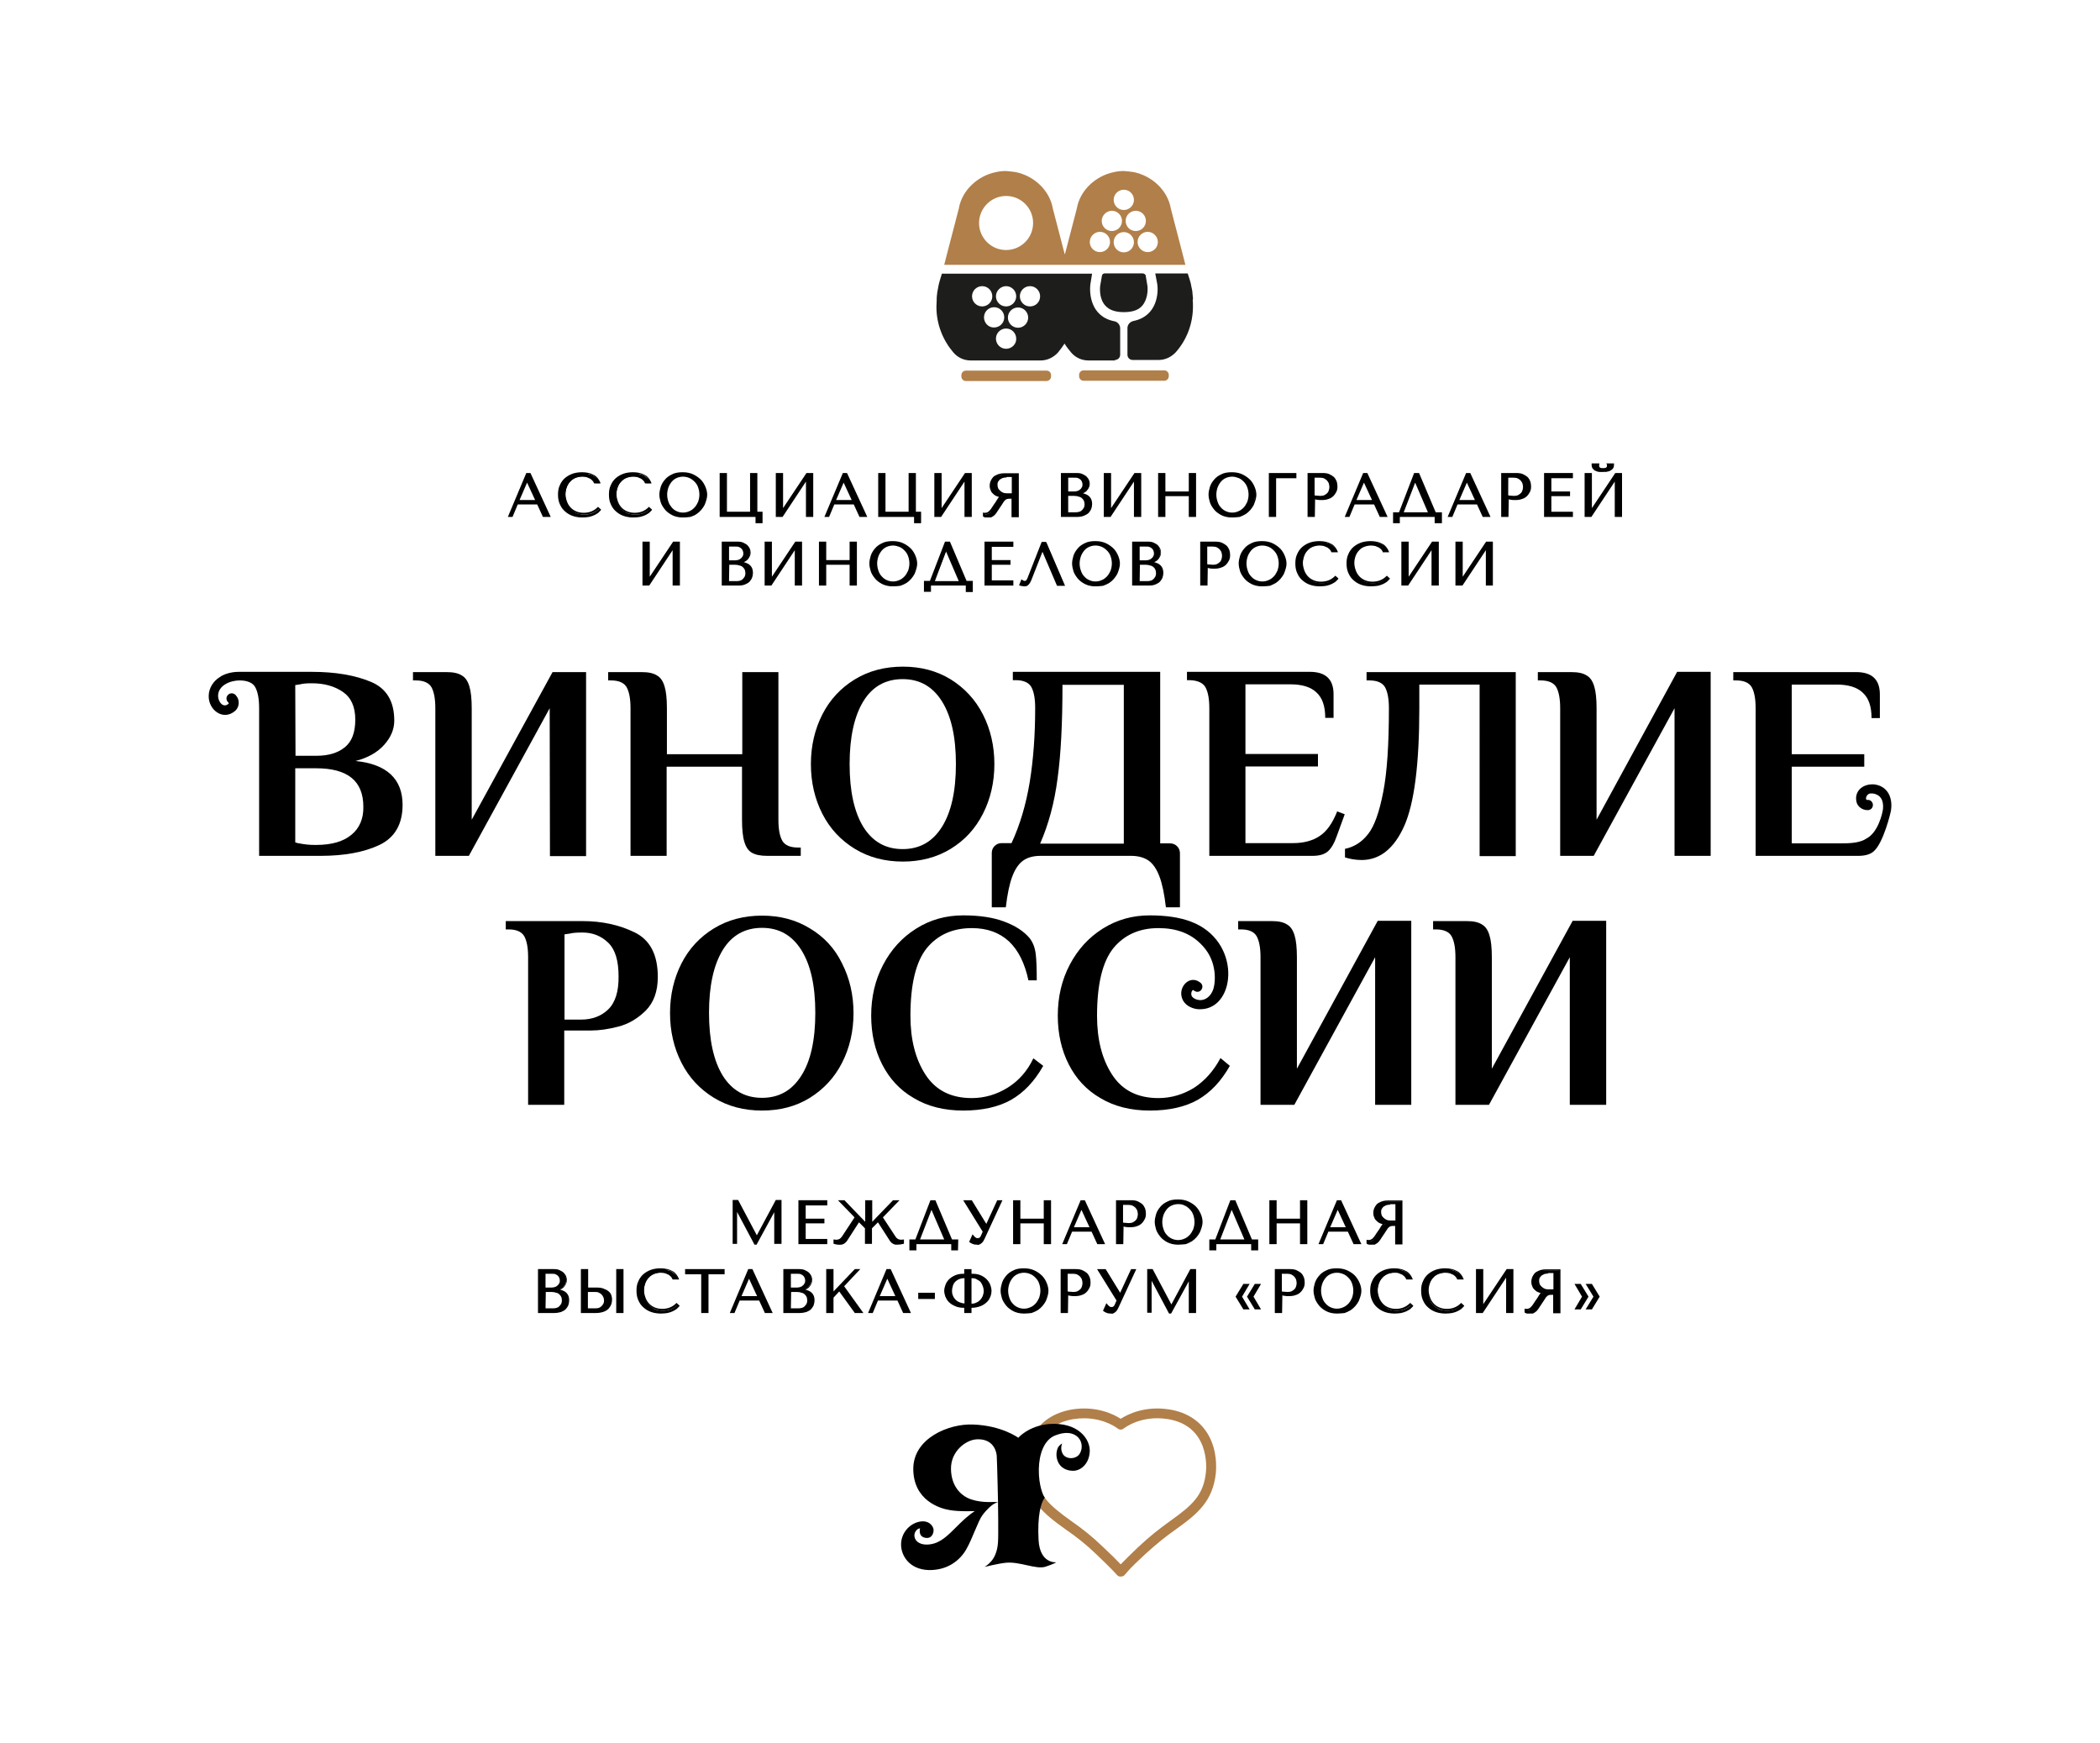 <?xml version="1.0" encoding="utf-8"?>
<!-- Generator: Adobe Illustrator 26.0.3, SVG Export Plug-In . SVG Version: 6.00 Build 0)  -->
<svg version="1.1" id="Layer_1" xmlns="http://www.w3.org/2000/svg" xmlns:xlink="http://www.w3.org/1999/xlink" x="0px" y="0px"
	 viewBox="0 0 808 670.6" style="enable-background:new 0 0 808 670.6;" xml:space="preserve">
<style type="text/css">
	.st0{fill:#B17F49;}
	.st1{fill:#1D1D1B;}
</style>
<g>
	<g>
		<path class="st0" d="M410.8,101.9h45.3l-1.2-4.7l0,0l-4.4-16.9l0,0c-1.2-7.1-7.3-12.7-14.4-14.1c-1.3-0.2-2.5-0.3-3.7-0.4
			c-1.2,0-2.4,0.1-3.7,0.4c-7.1,1.4-13.2,7-14.4,14.1l0,0l-4.4,16.9l0,0l-0.2,0.7l-0.2-0.7l0,0l-4.4-16.9l0,0
			c-1.2-7.1-7.3-12.7-14.4-14.1c-1.3-0.2-2.5-0.3-3.7-0.4c-1.2,0-2.4,0.1-3.7,0.4c-7.1,1.4-13.2,7-14.4,14.1l0,0l-4.4,16.9l0,0
			l-1.2,4.7H410.8z M432.4,97.1c-2.2,0-3.9-1.8-3.9-3.9c0-2.2,1.8-3.9,3.9-3.9c2.2,0,3.9,1.8,3.9,3.9
			C436.3,95.3,434.6,97.1,432.4,97.1z M445.5,93.1c0,2.2-1.8,3.9-3.9,3.9c-2.2,0-3.9-1.8-3.9-3.9c0-2.2,1.8-3.9,3.9-3.9
			C443.7,89.2,445.5,91,445.5,93.1z M440.9,85c0,2.2-1.8,3.9-3.9,3.9c-2.2,0-3.9-1.8-3.9-3.9c0-2.2,1.8-3.9,3.9-3.9
			C439.2,81.1,440.9,82.9,440.9,85z M432.4,73c2.2,0,3.9,1.8,3.9,3.9c0,2.2-1.8,3.9-3.9,3.9c-2.2,0-3.9-1.8-3.9-3.9
			S430.2,73,432.4,73z M427.8,81.1c2.2,0,3.9,1.8,3.9,3.9c0,2.2-1.8,3.9-3.9,3.9c-2.2,0-3.9-1.8-3.9-3.9
			C423.9,82.9,425.7,81.1,427.8,81.1z M423.2,89.2c2.2,0,3.9,1.8,3.9,3.9c0,2.2-1.8,3.9-3.9,3.9c-2.2,0-3.9-1.8-3.9-3.9
			S421.1,89.2,423.2,89.2z M387.1,75.4c5.8,0,10.4,4.7,10.4,10.4c0,5.8-4.7,10.4-10.4,10.4c-5.8,0-10.4-4.7-10.4-10.4
			S381.4,75.4,387.1,75.4z"/>
		<path class="st0" d="M402.7,142.6h-31.1c-0.9,0-1.7,0.8-1.7,1.7v0.6c0,0.9,0.8,1.7,1.7,1.7h31.1c0.9,0,1.7-0.8,1.7-1.7v-0.6
			C404.4,143.3,403.6,142.6,402.7,142.6z"/>
		<path class="st0" d="M448,142.5h-31.1c-0.9,0-1.7,0.8-1.7,1.7v0.6c0,0.9,0.8,1.7,1.7,1.7H448c0.9,0,1.7-0.8,1.7-1.7v-0.6
			C449.7,143.3,448.9,142.5,448,142.5z"/>
		<path class="st1" d="M429,138.5c1.1,0,2-0.9,2-2v-10.2c0-1.3-1-2.5-2.3-2.7c-9.3-1.9-9.5-11-9.2-14l0.7-4.3h-8.6h-49.2
			c-0.1,0.2-0.1,0.5-0.2,0.7s-0.1,0.4-0.2,0.6c-0.1,0.3-0.2,0.6-0.3,1c-0.1,0.2-0.1,0.5-0.2,0.7c-0.1,0.5-0.3,1-0.4,1.6
			c0,0.2-0.1,0.4-0.1,0.6c-0.1,0.7-0.3,1.4-0.4,2.1c0,0.1,0,0.1,0,0.2c-0.1,0.7-0.2,1.4-0.2,2.1c0,0.2,0,0.4,0,0.6
			c0,0.8-0.1,1.7-0.1,2.6c0,6.7,2.5,12.8,6.5,17.5c1.7,2,4.1,3.1,6.7,3.1h26.9c2.6,0,5-1.2,6.7-3.1c0.9-1.1,1.7-2.2,2.5-3.4
			c0.7,1.2,1.6,2.3,2.5,3.4c1.7,2,4.1,3.1,6.7,3.1H429V138.5z M387.1,110.1c2.2,0,3.9,1.8,3.9,3.9c0,2.2-1.8,3.9-3.9,3.9
			c-2.2,0-3.9-1.8-3.9-3.9S385,110.1,387.1,110.1z M374,114c0-2.2,1.8-3.9,3.9-3.9c2.2,0,3.9,1.8,3.9,3.9c0,2.2-1.8,3.9-3.9,3.9
			C375.8,117.9,374,116.2,374,114z M378.6,122.1c0-2.2,1.8-3.9,3.9-3.9c2.2,0,3.9,1.8,3.9,3.9c0,2.2-1.8,3.9-3.9,3.9
			C380.4,126.1,378.6,124.3,378.6,122.1z M387.1,134.2c-2.2,0-3.9-1.8-3.9-3.9c0-2.2,1.8-3.9,3.9-3.9c2.2,0,3.9,1.8,3.9,3.9
			C391.1,132.4,389.3,134.2,387.1,134.2z M391.7,126.1c-2.2,0-3.9-1.8-3.9-3.9c0-2.2,1.8-3.9,3.9-3.9c2.2,0,3.9,1.8,3.9,3.9
			S393.9,126.1,391.7,126.1z M396.3,117.9c-2.2,0-3.9-1.8-3.9-3.9c0-2.2,1.8-3.9,3.9-3.9c2.2,0,3.9,1.8,3.9,3.9
			C400.2,116.2,398.5,117.9,396.3,117.9z"/>
		<path class="st1" d="M439.8,105.2H425c-0.5,0-0.9,0.4-1,0.8l-0.7,4c-0.2,1.8-0.1,5.4,2,7.6c1.5,1.7,3.9,2.5,7.1,2.5
			c3.3,0,5.7-0.8,7.1-2.5c2-2.3,2.2-5.9,2-7.5l-0.7-4.2C440.7,105.6,440.3,105.3,439.8,105.2z"/>
		<path class="st1" d="M459,114.7c-0.1-0.7-0.1-1.4-0.2-2.1c0-0.1,0-0.1,0-0.2c-0.1-0.7-0.2-1.4-0.4-2.1c0-0.2-0.1-0.4-0.1-0.6
			c-0.1-0.5-0.2-1-0.4-1.6c-0.1-0.2-0.1-0.5-0.2-0.7c-0.1-0.3-0.2-0.6-0.3-0.9c-0.1-0.2-0.1-0.4-0.2-0.6c-0.1-0.2-0.1-0.5-0.2-0.7
			h-12.5l0.8,4.3c0.4,3,0.1,12.1-9.2,14c-1.3,0.3-2.3,1.4-2.3,2.7v10.3c0,1.1,0.9,2,2,2h10c2.6,0,5-1.2,6.7-3.1
			c4.1-4.7,6.5-10.8,6.5-17.5c0-0.9,0-1.7-0.1-2.6C459.1,115.2,459,114.9,459,114.7z"/>
	</g>
	<g>
		<path class="st0" d="M431.2,606.6c-0.2,0-0.5,0-0.7-0.1c-0.3-0.1-0.6-0.3-0.8-0.6c-0.1-0.1-0.6-0.7-1.2-1.3l-0.2-0.2
			c-1.2-1.3-3.5-3.5-6.4-6.3c-4.4-4.2-7.5-6.6-12.1-9.8c-8.4-6-14.1-10.8-15.2-21.4c-0.3-2.4-0.5-8.5,2.6-14.3
			c3-5.6,8.3-9.1,15.3-10.3c9.4-1.5,16.1,1.9,18.7,3.6c2.6-1.7,9.3-5.1,18.7-3.6l0,0c7,1.1,12.3,4.7,15.3,10.3
			c3.1,5.8,2.8,11.9,2.6,14.3c-1.2,10.6-6.8,15.4-15.2,21.4c-4.5,3.2-7.6,5.7-12.1,9.8c-2.9,2.7-5.2,4.9-6.4,6.3
			c-0.7,0.8-1.5,1.7-1.5,1.7C432.3,606.4,431.8,606.6,431.2,606.6z M417.1,545.7c-1.2,0-2.6,0.1-4,0.3
			c-16.2,2.6-14.9,18.6-14.7,20.4c0.9,8.8,5.1,12.6,13.6,18.7c4.7,3.3,7.9,5.8,12.5,10.2c3,2.8,5.3,5.1,6.6,6.5l0.1,0.1
			c0,0,0,0,0.1-0.1c1.3-1.4,3.7-3.7,6.6-6.5c4.6-4.3,7.8-6.8,12.5-10.2c8.6-6.1,12.7-10,13.6-18.7c0.2-1.8,1.4-17.8-14.7-20.4
			c-10.3-1.6-16.6,3.4-16.9,3.6c-0.7,0.6-1.7,0.6-2.4,0C430,549.6,425.1,545.7,417.1,545.7z"/>
		<path d="M384,578c0,0-0.1-0.1-1.6-0.1c-0.9,0-6.1,0.4-10.2-1.6c-2.6-1.3-6.2-4.5-6.3-11.1c-0.1-6.8,5.7-11.2,9.9-11.4
			c5.5-0.3,7.4,3.4,7.7,6.2C383.7,563.5,384,578,384,578 M403.7,547.9c-8,0.7-11.9,5.3-11.9,5.3s-6.3-4.7-17.4-5.1
			c-9.2-0.4-23.1,5.2-23,17.2s10.2,15.1,13.9,15.7c3.8,0.7,9.8,0.4,9.8,0.4s-2.1,1.2-5.7,4.7s-6.3,6.7-10.1,7.8
			c-3.2,0.9-5.7,0.2-6.8-1.2c-1.1-1.5-0.7-3,0.1-3.9c0.8-0.9,1.4-0.7,1.4-0.7s-0.9,3.1,2.1,3.6c2.5,0.4,3.2-1.9,3.1-3.2
			c-0.1-1.2-1.7-3.8-5.5-3s-7.1,4.4-7,9c0.1,4.2,3.3,9.4,10.7,9.6c7.3,0.1,12-3.8,14.4-8s4.5-10.8,6.2-13.1s3.7-4.1,4.9-4.6
			c0.8-0.4,1.1-0.4,1.1-0.4s0.2,12.9,0,15.3c-0.2,3.5-1.3,5.9-2.6,7.4c-1.3,1.5-2.6,2.2-2.6,2.2s5.2-1.3,8.1-1.6
			c5.4-0.6,11.8,2.7,15.4,1.5s4.1-1.7,4.1-1.7s-6.3,0.7-6.8-8.6s0.9-14.4,2.4-16.3c-0.5-0.4-2.4-4.5-2.3-10.9c0.1-5.8,2-11.3,6.3-13
			c3.8-1.5,6.4-1.1,8.2,0.2c1.7,1.2,2.8,4,1.3,6.7c-1.3,2.4-5.5,2.5-6.7,0c-1-2-0.1-3.8-0.1-3.8s-1.1,0.5-1.7,1.7
			c-0.7,1.7-0.7,3.6,0.1,5.4c0.9,2.1,3.1,3.4,5.7,3.4c2.6,0.1,6.2-2.2,6.5-7.4C419.5,553.5,414.6,547.1,403.7,547.9"/>
	</g>
	<g>
		<g>
			<path d="M198.9,193.8l-2,4.8h-1.1l6.8-16.2h1.2l7.5,16.2h-2.2l-2.2-4.8H198.9z M202.8,184.9L202.8,184.9l-3.4,7.8h7L202.8,184.9z
				"/>
			<path d="M211.9,198.9h-3l-2.2-4.8h-7.5l-2,4.8h-1.8l7.1-16.9h1.6L211.9,198.9z M209.3,198.2h1.5l-7.2-15.5h-0.7l-6.5,15.5h0.3
				l2-4.8h8.4L209.3,198.2z M206.9,193.1h-8.1l3.6-8.5h0.5L206.9,193.1z M199.9,192.4h6l-3.1-6.7L199.9,192.4z"/>
		</g>
		<g>
			<path d="M231,196.2c-0.2,0.2-0.5,0.5-0.9,0.8s-0.9,0.6-1.4,0.9c-0.6,0.3-1.3,0.5-2,0.7c-0.8,0.2-1.7,0.3-2.6,0.3
				c-1.6,0-2.9-0.2-4-0.7s-2-1.1-2.8-1.9c-0.7-0.8-1.3-1.7-1.6-2.7s-0.5-2.1-0.5-3.2c0-1.2,0.2-2.4,0.6-3.4s1-1.9,1.8-2.6
				s1.7-1.3,2.8-1.7c1.1-0.4,2.3-0.6,3.7-0.6c0.9,0,1.7,0.1,2.5,0.3s1.4,0.4,1.9,0.8c0.5,0.3,1,0.7,1.4,1.2c0.4,0.4,0.7,0.9,0.9,1.5
				h-1.7c-0.1-0.3-0.3-0.6-0.6-1c-0.3-0.3-0.6-0.6-1-0.8s-0.9-0.4-1.5-0.6c-0.5-0.2-1.2-0.2-1.8-0.2c-1,0-1.9,0.2-2.7,0.5
				c-0.8,0.4-1.5,0.8-2.1,1.5c-0.6,0.6-1.1,1.4-1.4,2.3c-0.3,0.9-0.5,1.8-0.5,2.9c0,1,0.2,1.9,0.5,2.8c0.3,0.9,0.8,1.7,1.4,2.4
				s1.4,1.2,2.3,1.7c0.9,0.4,2,0.6,3.2,0.6c2.2,0,4-0.7,5.6-2.2L231,196.2z"/>
			<path d="M224,199.1c-1.6,0-3-0.3-4.2-0.8s-2.1-1.2-2.9-2s-1.3-1.8-1.7-2.8c-0.4-1.1-0.5-2.2-0.5-3.3c0-1.3,0.2-2.5,0.7-3.5
				c0.4-1,1.1-2,1.9-2.7s1.8-1.3,2.9-1.7s2.4-0.6,3.8-0.6c0.9,0,1.8,0.1,2.6,0.3c0.8,0.2,1.4,0.5,2,0.8s1.1,0.8,1.4,1.2
				c0.4,0.5,0.7,1,0.9,1.5l0.2,0.5h-2.5l-0.1-0.2c-0.1-0.3-0.3-0.6-0.5-0.8c-0.2-0.3-0.6-0.5-0.9-0.8c-0.4-0.2-0.9-0.4-1.4-0.6
				c-0.5-0.1-1.1-0.2-1.7-0.2c-0.9,0-1.8,0.2-2.6,0.5c-0.8,0.3-1.5,0.8-2,1.4c-0.6,0.6-1,1.3-1.3,2.1s-0.5,1.7-0.5,2.7
				c0,0.9,0.2,1.9,0.5,2.7c0.3,0.9,0.7,1.6,1.3,2.3c0.6,0.7,1.3,1.2,2.2,1.6c0.9,0.4,1.9,0.6,3,0.6c2.1,0,3.9-0.7,5.3-2.1l0.2-0.2
				l1.2,1.1l-0.2,0.3c-0.2,0.2-0.5,0.5-0.9,0.9c-0.4,0.3-0.9,0.6-1.5,0.9c-0.6,0.3-1.3,0.5-2.1,0.7C225.9,199,225,199.1,224,199.1z
				 M224,182.4c-1.3,0-2.5,0.2-3.5,0.6c-1.1,0.4-2,0.9-2.7,1.6c-0.7,0.7-1.3,1.5-1.7,2.5c-0.4,1-0.6,2.1-0.6,3.2c0,1,0.2,2.1,0.5,3
				c0.3,1,0.8,1.8,1.5,2.6s1.6,1.4,2.6,1.8c1.1,0.5,2.4,0.7,3.9,0.7c1,0,1.8-0.1,2.6-0.3c0.8-0.2,1.4-0.4,2-0.7
				c0.5-0.3,1-0.5,1.4-0.8c0.2-0.2,0.4-0.4,0.6-0.5l-0.2-0.2c-1.6,1.4-3.5,2.1-5.6,2.1c-1.2,0-2.4-0.2-3.3-0.7c-1-0.4-1.8-1-2.4-1.7
				s-1.1-1.6-1.5-2.5c-0.3-0.9-0.5-1.9-0.5-3s0.2-2.1,0.5-3s0.8-1.7,1.5-2.4c0.6-0.7,1.4-1.2,2.3-1.6c0.9-0.4,1.8-0.6,2.8-0.6
				c0.7,0,1.3,0.1,1.9,0.2c0.6,0.2,1.1,0.4,1.5,0.6c0.5,0.3,0.8,0.6,1.1,0.9c0.2,0.3,0.4,0.6,0.5,0.8h0.9c-0.2-0.3-0.4-0.6-0.6-0.9
				c-0.3-0.4-0.8-0.8-1.3-1.1s-1.1-0.5-1.8-0.7C225.7,182.5,224.9,182.4,224,182.4z"/>
		</g>
		<g>
			<path d="M250.6,196.2c-0.2,0.2-0.5,0.5-0.9,0.8s-0.9,0.6-1.4,0.9c-0.6,0.3-1.3,0.5-2,0.7s-1.7,0.3-2.6,0.3c-1.6,0-2.9-0.2-4-0.7
				s-2-1.1-2.8-1.9c-0.7-0.8-1.3-1.7-1.6-2.7s-0.5-2.1-0.5-3.2c0-1.2,0.2-2.4,0.6-3.4s1-1.9,1.8-2.6s1.7-1.3,2.8-1.7
				c1.1-0.4,2.3-0.6,3.7-0.6c0.9,0,1.7,0.1,2.5,0.3s1.4,0.4,1.9,0.8s1,0.7,1.4,1.2c0.4,0.4,0.7,0.9,0.9,1.5h-1.7
				c-0.1-0.3-0.3-0.6-0.6-1c-0.3-0.3-0.6-0.6-1-0.8s-0.9-0.4-1.5-0.6c-0.5-0.2-1.2-0.2-1.8-0.2c-1,0-1.9,0.2-2.7,0.5
				c-0.8,0.4-1.5,0.8-2.1,1.5c-0.6,0.6-1.1,1.4-1.4,2.3c-0.3,0.9-0.5,1.8-0.5,2.9c0,1,0.2,1.9,0.5,2.8c0.3,0.9,0.8,1.7,1.4,2.4
				s1.4,1.2,2.3,1.7c0.9,0.4,2,0.6,3.2,0.6c2.2,0,4-0.7,5.6-2.2L250.6,196.2z"/>
			<path d="M243.6,199.1c-1.6,0-3-0.3-4.2-0.8s-2.1-1.2-2.9-2s-1.3-1.8-1.7-2.8c-0.4-1.1-0.5-2.2-0.5-3.3c0-1.3,0.2-2.5,0.7-3.5
				c0.4-1,1.1-2,1.9-2.7s1.8-1.3,2.9-1.7s2.4-0.6,3.8-0.6c0.9,0,1.8,0.1,2.6,0.3c0.8,0.2,1.4,0.5,2,0.8s1.1,0.8,1.4,1.2
				c0.4,0.5,0.7,1,0.9,1.5l0.2,0.5h-2.5l-0.1-0.2c-0.1-0.3-0.3-0.6-0.5-0.8c-0.2-0.3-0.6-0.5-0.9-0.8c-0.4-0.2-0.9-0.4-1.4-0.6
				c-0.5-0.1-1.1-0.2-1.7-0.2c-0.9,0-1.8,0.2-2.6,0.5c-0.8,0.3-1.5,0.8-2,1.4c-0.6,0.6-1,1.3-1.3,2.1s-0.5,1.7-0.5,2.7
				c0,0.9,0.2,1.9,0.5,2.7c0.3,0.9,0.7,1.6,1.3,2.3c0.6,0.7,1.3,1.2,2.2,1.6c0.9,0.4,1.9,0.6,3,0.6c2.1,0,3.9-0.7,5.3-2.1l0.2-0.2
				l1.2,1.1l-0.2,0.3c-0.2,0.2-0.5,0.5-0.9,0.9c-0.4,0.3-0.9,0.6-1.5,0.9c-0.6,0.3-1.3,0.5-2.1,0.7
				C245.5,199,244.6,199.1,243.6,199.1z M243.7,182.4c-1.3,0-2.5,0.2-3.5,0.6c-1.1,0.4-2,0.9-2.7,1.6c-0.7,0.7-1.3,1.5-1.7,2.5
				c-0.4,1-0.6,2.1-0.6,3.2c0,1,0.2,2.1,0.5,3c0.3,1,0.8,1.8,1.5,2.6s1.6,1.4,2.6,1.8c1.1,0.5,2.4,0.7,3.9,0.7c1,0,1.8-0.1,2.6-0.3
				c0.8-0.2,1.4-0.4,2-0.7c0.5-0.3,1-0.5,1.4-0.8c0.2-0.2,0.4-0.4,0.6-0.5l-0.2-0.2c-1.6,1.4-3.5,2.1-5.6,2.1
				c-1.2,0-2.4-0.2-3.3-0.7c-1-0.4-1.8-1-2.4-1.7s-1.1-1.6-1.5-2.5c-0.3-0.9-0.5-1.9-0.5-3s0.2-2.1,0.5-3s0.8-1.7,1.5-2.4
				c0.6-0.7,1.4-1.2,2.3-1.6c0.9-0.4,1.8-0.6,2.8-0.6c0.7,0,1.3,0.1,1.9,0.2c0.6,0.2,1.1,0.4,1.5,0.6c0.5,0.3,0.8,0.6,1.1,0.9
				c0.2,0.3,0.4,0.6,0.5,0.8h0.9c-0.2-0.3-0.4-0.6-0.6-0.9c-0.3-0.4-0.8-0.8-1.3-1.1s-1.1-0.5-1.8-0.7
				C245.4,182.5,244.5,182.4,243.7,182.4z"/>
		</g>
		<g>
			<path d="M254.6,187.6c0.3-1,0.9-1.9,1.6-2.7s1.6-1.5,2.7-2s2.4-0.8,3.9-0.8s2.9,0.3,4,0.8s2.1,1.2,2.8,2.1
				c0.7,0.8,1.3,1.7,1.6,2.7s0.5,1.9,0.5,2.8c0,0.6-0.1,1.2-0.2,1.8s-0.4,1.3-0.7,1.9s-0.7,1.2-1.2,1.8s-1.1,1.1-1.7,1.5
				c-0.7,0.4-1.4,0.8-2.3,1c-0.8,0.3-1.8,0.4-2.8,0.4c-1.5,0-2.8-0.3-3.9-0.8s-2-1.2-2.7-2.1c-0.7-0.8-1.2-1.7-1.6-2.7
				c-0.3-1-0.5-1.9-0.5-2.8C254.1,189.6,254.2,188.6,254.6,187.6z M256.8,193.4c0.3,0.9,0.8,1.7,1.4,2.3s1.3,1.2,2,1.5
				c0.8,0.4,1.6,0.5,2.6,0.5c0.9,0,1.8-0.2,2.6-0.5c0.8-0.4,1.5-0.9,2.1-1.5s1.1-1.4,1.4-2.3s0.5-1.9,0.5-3s-0.2-2.1-0.5-3
				s-0.8-1.7-1.4-2.3s-1.3-1.2-2.1-1.5c-0.8-0.4-1.7-0.5-2.6-0.5s-1.8,0.2-2.6,0.5c-0.8,0.4-1.5,0.9-2,1.5s-1,1.4-1.4,2.3
				s-0.5,1.9-0.5,3S256.5,192.5,256.8,193.4z"/>
			<path d="M262.7,199.1c-1.6,0-2.9-0.3-4.1-0.9c-1.1-0.6-2.1-1.3-2.8-2.2c-0.7-0.9-1.3-1.8-1.6-2.8c-0.3-1-0.5-2-0.5-2.9
				s0.2-1.9,0.5-2.9l0,0c0.3-1,0.9-2,1.6-2.8c0.7-0.9,1.7-1.6,2.8-2.1c1.1-0.6,2.5-0.8,4.1-0.8s3,0.3,4.2,0.9
				c1.2,0.6,2.1,1.3,2.9,2.1c0.8,0.9,1.3,1.8,1.7,2.8c0.4,1,0.6,2,0.6,2.9c0,0.6-0.1,1.2-0.3,1.9c-0.2,0.7-0.4,1.3-0.7,2
				c-0.3,0.6-0.8,1.3-1.3,1.9c-0.5,0.6-1.1,1.1-1.8,1.6s-1.5,0.8-2.4,1.1C264.8,199,263.8,199.1,262.7,199.1z M262.7,182.4
				c-1.5,0-2.7,0.3-3.8,0.8c-1,0.5-1.9,1.2-2.6,2s-1.2,1.7-1.5,2.6l0,0c-0.3,0.9-0.5,1.8-0.5,2.7c0,0.8,0.2,1.7,0.5,2.6
				c0.3,0.9,0.8,1.8,1.5,2.6s1.5,1.5,2.6,2c1,0.5,2.3,0.8,3.8,0.8c1,0,1.9-0.1,2.7-0.4c0.8-0.2,1.5-0.6,2.2-1
				c0.6-0.4,1.2-0.9,1.7-1.4s0.9-1.1,1.2-1.7c0.3-0.6,0.5-1.2,0.7-1.8s0.2-1.2,0.2-1.7c0-0.8-0.2-1.7-0.5-2.6
				c-0.3-0.9-0.9-1.8-1.6-2.6s-1.6-1.5-2.7-2C265.5,182.7,264.2,182.4,262.7,182.4z M262.8,198.1c-1,0-1.9-0.2-2.7-0.6
				c-0.8-0.4-1.6-0.9-2.2-1.6c-0.6-0.7-1.1-1.5-1.4-2.4s-0.5-2-0.5-3.1s0.2-2.2,0.5-3.1c0.3-0.9,0.8-1.8,1.4-2.4
				c0.6-0.7,1.3-1.2,2.2-1.6c1.6-0.8,3.7-0.8,5.4,0c0.8,0.4,1.6,0.9,2.2,1.6c0.6,0.7,1.1,1.5,1.5,2.4s0.6,2,0.6,3.1
				s-0.2,2.2-0.6,3.1c-0.4,0.9-0.9,1.8-1.5,2.4c-0.6,0.7-1.4,1.2-2.2,1.6C264.7,197.9,263.7,198.1,262.8,198.1z M262.8,183.4
				c-0.9,0-1.7,0.2-2.4,0.5c-0.7,0.3-1.4,0.8-1.9,1.4c-0.5,0.6-1,1.4-1.3,2.2c-0.3,0.9-0.5,1.8-0.5,2.8s0.2,2,0.5,2.8
				c0.3,0.9,0.8,1.6,1.3,2.2c0.5,0.6,1.2,1.1,1.9,1.4c1.5,0.7,3.3,0.7,4.8,0c0.8-0.3,1.4-0.8,2-1.4c0.6-0.6,1-1.4,1.4-2.2
				c0.3-0.9,0.5-1.8,0.5-2.8s-0.2-2-0.5-2.8c-0.3-0.9-0.8-1.6-1.4-2.2c-0.6-0.6-1.3-1.1-2-1.4C264.5,183.6,263.6,183.4,262.8,183.4z
				"/>
		</g>
		<g>
			<path d="M293,197.2v3.7h-2v-2.4h-13.8v-16.2h2.1v14.9h9.6v-14.9h2.1v14.9H293z"/>
			<path d="M293.4,201.3h-2.7v-2.4h-13.8V182h2.8v14.9h8.9V182h2.8v14.9h2L293.4,201.3L293.4,201.3z M291.4,200.6h1.3v-3h-2v-14.9
				h-1.4v14.9H279v-14.9h-1.4v15.5h13.8V200.6z"/>
		</g>
		<g>
			<path d="M310.5,182.4h2.1v16.2h-2.1v-14.4l-9.6,14.4h-2.1v-16.2h2.1v14.3L310.5,182.4z"/>
			<path d="M312.9,198.9h-2.8v-13.6l-9,13.6h-2.6V182h2.8v13.5l9-13.5h2.6V198.9z M310.8,198.2h1.4v-15.5h-1.6l-10.1,15.1v-15.1
				h-1.4v15.5h1.6l10.1-15.2V198.2z"/>
		</g>
		<g>
			<path d="M320.7,193.8l-2,4.8h-1.1l6.8-16.2h1.2l7.5,16.2h-2.2l-2.2-4.8H320.7z M324.6,184.9L324.6,184.9l-3.4,7.8h7L324.6,184.9z
				"/>
			<path d="M333.7,198.9h-3l-2.2-4.8H321l-2,4.8h-1.8l7.1-16.9h1.6L333.7,198.9z M331.2,198.2h1.5l-7.2-15.5h-0.7l-6.5,15.5h0.3
				l2-4.8h8.4L331.2,198.2z M328.8,193.1h-8.1l3.6-8.5h0.5L328.8,193.1z M321.7,192.4h6l-3.1-6.7L321.7,192.4z"/>
		</g>
		<g>
			<path d="M354,197.2v3.7h-2v-2.4h-13.8v-16.2h2.1v14.9h9.6v-14.9h2.1v14.9H354z"/>
			<path d="M354.4,201.3h-2.7v-2.4h-13.8V182h2.8v14.9h8.9V182h2.8v14.9h2L354.4,201.3L354.4,201.3z M352.4,200.6h1.3v-3h-2v-14.9
				h-1.4v14.9H340v-14.9h-1.4v15.5h13.8V200.6z"/>
		</g>
		<g>
			<path d="M371.5,182.4h2.1v16.2h-2.1v-14.4l-9.6,14.4h-2.1v-16.2h2.1v14.3L371.5,182.4z"/>
			<path d="M373.9,198.9h-2.8v-13.6l-9,13.6h-2.6V182h2.8v13.5l9-13.5h2.6V198.9z M371.8,198.2h1.4v-15.5h-1.6l-10.1,15.1v-15.1
				h-1.4v15.5h1.6l10.1-15.2V198.2z"/>
		</g>
		<g>
			<path d="M391.7,182.4v16.2h-2.1v-7.1h-1c-0.4,0-0.8,0-1.1,0.1c-0.3,0.1-0.5,0.2-0.8,0.4s-0.4,0.4-0.6,0.7s-0.4,0.7-0.7,1.1
				l-1.8,2.7c-0.2,0.4-0.5,0.7-0.7,1s-0.5,0.5-0.7,0.8c-0.3,0.2-0.6,0.4-0.9,0.5s-0.7,0.2-1.2,0.2c-0.3,0-0.6,0-0.8,0
				c-0.2,0-0.4-0.1-0.6-0.2v-0.9c0.1,0,0.2,0,0.2,0c0.1,0,0.2,0,0.2,0c0.3,0,0.6,0,0.9-0.1c0.2-0.1,0.5-0.2,0.7-0.4s0.4-0.4,0.6-0.6
				c0.2-0.3,0.4-0.5,0.6-0.9c0.6-0.9,1.1-1.7,1.5-2.3s0.6-1,0.8-1.3c0.2-0.3,0.4-0.5,0.5-0.7c0.1-0.1,0.3-0.3,0.5-0.3l0.2-0.1v-0.1
				c-0.7,0-1.4-0.2-1.9-0.5s-1-0.6-1.3-1s-0.6-0.9-0.7-1.3c-0.2-0.5-0.2-1-0.2-1.4s0.1-0.9,0.2-1.4s0.4-1,0.8-1.4s0.9-0.8,1.6-1.1
				s1.5-0.4,2.6-0.4h5.2V182.4z M389.6,183.4h-2.3c-0.6,0-1.1,0.1-1.6,0.3s-0.9,0.4-1.2,0.7c-0.3,0.3-0.6,0.7-0.8,1.1
				c-0.2,0.4-0.3,0.9-0.3,1.4c0,0.4,0.1,0.8,0.2,1.3c0.2,0.4,0.4,0.8,0.7,1.2c0.3,0.3,0.7,0.6,1.2,0.8s1,0.3,1.6,0.3h2.4
				L389.6,183.4L389.6,183.4z"/>
			<path d="M380.1,199.1c-0.4,0-0.6,0-0.9,0s-0.5-0.1-0.8-0.3l-0.2-0.1v-1.5l0.4,0.1c0.1,0,0.1,0,0.2,0c0.3,0,0.7,0,0.9-0.1
				c0.2-0.1,0.4-0.2,0.6-0.3c0.2-0.2,0.4-0.4,0.6-0.6c0.2-0.2,0.4-0.5,0.6-0.8c0.6-0.9,1.1-1.7,1.5-2.2c0.4-0.6,0.6-1,0.8-1.3
				c0.2-0.3,0.4-0.6,0.5-0.7c0,0,0-0.1,0.1-0.1c-0.4-0.1-0.8-0.2-1.2-0.4c-0.6-0.3-1-0.7-1.4-1.1c-0.4-0.4-0.6-0.9-0.8-1.5
				c-0.2-0.5-0.2-1-0.2-1.5s0.1-0.9,0.3-1.5c0.2-0.5,0.5-1,0.9-1.5s1-0.8,1.7-1.1s1.6-0.5,2.7-0.5h5.6V199h-2.8v-7.1h-0.7
				c-0.4,0-0.7,0-1,0.1c-0.2,0.1-0.5,0.2-0.6,0.3c-0.2,0.2-0.4,0.4-0.6,0.6c-0.2,0.3-0.4,0.6-0.7,1.1l-1.8,2.7
				c-0.2,0.4-0.5,0.7-0.7,1s-0.5,0.6-0.8,0.8s-0.6,0.4-1,0.6C381.1,199.1,380.6,199.1,380.1,199.1z M379,198.3
				c0.1,0.1,0.2,0.1,0.3,0.1c0.2,0,0.5,0,0.8,0c0.4,0,0.8-0.1,1.1-0.2c0.3-0.1,0.6-0.3,0.8-0.4c0.2-0.2,0.5-0.4,0.7-0.7
				s0.4-0.6,0.7-0.9l1.8-2.7c0.3-0.4,0.5-0.8,0.7-1.1s0.5-0.6,0.7-0.8c0.3-0.2,0.6-0.4,0.9-0.5s0.7-0.1,1.2-0.1h1.4v7.1h1.4v-15.5
				h-4.9c-1,0-1.8,0.1-2.4,0.4c-0.6,0.3-1.1,0.6-1.5,1s-0.6,0.8-0.8,1.2c-0.1,0.5-0.2,0.9-0.2,1.3c0,0.4,0.1,0.9,0.2,1.3
				c0.1,0.4,0.4,0.9,0.7,1.2c0.3,0.4,0.7,0.7,1.2,0.9c0.5,0.3,1.1,0.4,1.8,0.4h0.3v0.6l-0.4,0.2c-0.1,0.1-0.3,0.2-0.4,0.3
				s-0.3,0.3-0.5,0.6s-0.5,0.7-0.8,1.3c-0.4,0.6-0.9,1.3-1.5,2.3c-0.2,0.3-0.4,0.6-0.6,0.9c-0.2,0.3-0.4,0.5-0.7,0.7
				c-0.2,0.2-0.5,0.4-0.8,0.5s-0.7,0.2-1.1,0.2v0.4H379z M390,190.7h-2.7c-0.7,0-1.3-0.1-1.8-0.4c-0.5-0.2-1-0.5-1.3-0.9
				c-0.4-0.4-0.6-0.8-0.8-1.3c-0.2-0.5-0.3-0.9-0.3-1.4s0.1-1,0.3-1.5c0.2-0.5,0.5-0.9,0.9-1.2s0.8-0.6,1.3-0.8s1.1-0.3,1.7-0.3h2.7
				L390,190.7L390,190.7z M387.3,183.7c-0.5,0-1,0.1-1.5,0.2c-0.4,0.2-0.8,0.4-1.1,0.6c-0.3,0.3-0.5,0.6-0.7,0.9
				c-0.2,0.4-0.2,0.8-0.2,1.2s0.1,0.8,0.2,1.1c0.1,0.4,0.4,0.7,0.7,1c0.3,0.3,0.7,0.6,1.1,0.8s0.9,0.3,1.5,0.3h2v-6.3h-2V183.7z"/>
		</g>
		<g>
			<path d="M408.6,182.4h5.8c0.8,0,1.5,0.1,2.1,0.4c0.6,0.2,1.1,0.5,1.5,0.9s0.7,0.8,0.8,1.2s0.3,0.9,0.3,1.3c0,0.5-0.1,1-0.3,1.4
				s-0.5,0.8-0.9,1.2c-0.4,0.3-0.8,0.6-1.3,0.8s-1,0.3-1.5,0.3v0.1c0.3,0,0.8,0.1,1.3,0.2c0.6,0.1,1.1,0.3,1.6,0.6s1,0.7,1.4,1.2
				s0.6,1.2,0.6,2.1c0,0.6-0.1,1.1-0.3,1.6s-0.5,1-0.9,1.5c-0.4,0.4-1,0.8-1.7,1.1s-1.6,0.4-2.6,0.4h-5.8L408.6,182.4L408.6,182.4z
				 M413.5,189.4c0.5,0,0.9-0.1,1.3-0.2c0.4-0.2,0.8-0.4,1.1-0.6s0.6-0.6,0.7-1c0.2-0.4,0.3-0.8,0.3-1.2s-0.1-0.7-0.2-1.1
				c-0.1-0.4-0.3-0.7-0.6-0.9c-0.3-0.3-0.6-0.5-1-0.7s-0.9-0.3-1.5-0.3h-2.8v6H413.5z M414.1,197.5c0.5,0,1-0.1,1.4-0.2
				s0.8-0.4,1.1-0.7s0.6-0.6,0.8-1.1c0.2-0.4,0.3-0.9,0.3-1.4s-0.1-1-0.3-1.4s-0.4-0.8-0.8-1.2c-0.4-0.3-0.8-0.6-1.4-0.8
				c-0.6-0.2-1.2-0.3-2-0.3h-2.5v7.1L414.1,197.5L414.1,197.5z"/>
			<path d="M414.4,198.9h-6.2V182h6.1c0.8,0,1.6,0.1,2.2,0.4c0.6,0.3,1.2,0.6,1.6,1c0.4,0.4,0.7,0.9,0.9,1.3c0.2,0.5,0.3,1,0.3,1.4
				c0,0.5-0.1,1.1-0.4,1.6c-0.2,0.5-0.6,0.9-0.9,1.3c-0.4,0.3-0.8,0.6-1.3,0.8c0.5,0.1,0.9,0.3,1.4,0.5c0.6,0.3,1.1,0.7,1.5,1.3
				s0.6,1.4,0.6,2.3c0,0.6-0.1,1.2-0.3,1.8s-0.6,1.1-1,1.6c-0.5,0.5-1.1,0.8-1.8,1.1C416.4,198.7,415.5,198.9,414.4,198.9z
				 M408.9,198.2h5.5c1,0,1.8-0.1,2.5-0.4c0.7-0.3,1.2-0.6,1.6-1c0.4-0.4,0.7-0.8,0.9-1.3s0.3-1,0.3-1.5c0-0.8-0.2-1.4-0.5-1.9
				c-0.4-0.5-0.8-0.8-1.2-1.1c-0.5-0.3-1-0.4-1.5-0.5s-1-0.1-1.3-0.2H415c0.2,0,0.3,0.1,0.4,0.1c0.6,0.2,1.1,0.5,1.5,0.9
				s0.7,0.8,0.9,1.3s0.3,1,0.3,1.5c0,0.6-0.1,1.1-0.3,1.6s-0.5,0.9-0.9,1.2s-0.8,0.6-1.3,0.7c-0.5,0.2-1,0.2-1.5,0.2h-3.7V190h2.9
				c0.5,0,1,0,1.5,0.1v-0.7c-0.4,0.1-0.8,0.2-1.3,0.2h-3.1v-6.7h3.2c0.6,0,1.2,0.1,1.7,0.3s0.9,0.4,1.2,0.8c0.3,0.3,0.5,0.7,0.7,1.1
				c0.1,0.4,0.2,0.8,0.2,1.2c0,0.5-0.1,1-0.3,1.4s-0.5,0.8-0.8,1.1s-0.7,0.5-1.1,0.7h0.1c0.5,0,1-0.1,1.4-0.3s0.8-0.4,1.2-0.7
				c0.3-0.3,0.6-0.7,0.8-1c0.2-0.4,0.3-0.8,0.3-1.2s-0.1-0.8-0.3-1.2s-0.4-0.8-0.8-1.1c-0.3-0.3-0.8-0.6-1.3-0.8s-1.2-0.3-2-0.3
				h-5.4v15.3H408.9z M411,197.1h3c0.5,0,0.9-0.1,1.3-0.2c0.4-0.1,0.7-0.3,1-0.6s0.5-0.6,0.7-0.9c0.2-0.4,0.3-0.8,0.3-1.3
				c0-0.4-0.1-0.9-0.2-1.3c-0.2-0.4-0.4-0.7-0.7-1s-0.8-0.6-1.3-0.7c-0.5-0.2-1.1-0.3-1.8-0.3H411V197.1z M411,189.1h2.4
				c0.4,0,0.8-0.1,1.2-0.2c0.4-0.1,0.7-0.3,1-0.6c0.3-0.2,0.5-0.5,0.7-0.9c0.2-0.3,0.2-0.7,0.2-1.1c0-0.3-0.1-0.6-0.2-0.9
				c-0.1-0.3-0.3-0.6-0.5-0.8s-0.5-0.4-0.9-0.6c-0.4-0.2-0.9-0.2-1.4-0.2H411V189.1z"/>
		</g>
		<g>
			<path d="M436.7,182.4h2.1v16.2h-2.1v-14.4l-9.6,14.4H425v-16.2h2.1v14.3L436.7,182.4z"/>
			<path d="M439.1,198.9h-2.8v-13.6l-9,13.6h-2.6V182h2.8v13.5l9-13.5h2.6V198.9z M437,198.2h1.4v-15.5h-1.6l-10.1,15.1v-15.1h-1.4
				v15.5h1.6L437,183V198.2z"/>
		</g>
		<g>
			<path d="M448,198.5h-2.1v-16.2h2.1v7.1h9.7v-7.1h2.1v16.2h-2.1v-8H448V198.5z"/>
			<path d="M460.2,198.9h-2.8v-8h-9v8h-2.8V182h2.8v7.1h9V182h2.8V198.9z M458.1,198.2h1.4v-15.5h-1.4v7.1h-10.4v-7.1h-1.4v15.5h1.4
				v-8h10.4V198.2z"/>
		</g>
		<g>
			<path d="M465.8,187.6c0.3-1,0.8-1.9,1.6-2.7c0.7-0.8,1.6-1.5,2.7-2c1.1-0.5,2.4-0.8,3.9-0.8s2.9,0.3,4,0.8s2.1,1.2,2.8,2.1
				c0.7,0.8,1.3,1.7,1.6,2.7c0.4,1,0.5,1.9,0.5,2.8c0,0.6-0.1,1.2-0.2,1.8c-0.2,0.6-0.4,1.3-0.7,1.9c-0.3,0.6-0.7,1.2-1.2,1.8
				s-1.1,1.1-1.7,1.5c-0.7,0.4-1.4,0.8-2.3,1s-1.8,0.4-2.8,0.4c-1.5,0-2.8-0.3-3.9-0.8c-1.1-0.5-2-1.2-2.7-2.1
				c-0.7-0.8-1.2-1.7-1.6-2.7c-0.3-1-0.5-1.9-0.5-2.8C465.3,189.6,465.5,188.6,465.8,187.6z M468.1,193.4c0.3,0.9,0.8,1.7,1.4,2.3
				c0.6,0.6,1.3,1.2,2,1.5c0.8,0.4,1.6,0.5,2.6,0.5c0.9,0,1.8-0.2,2.6-0.5c0.8-0.4,1.5-0.9,2.1-1.5s1.1-1.4,1.4-2.3
				c0.4-0.9,0.5-1.9,0.5-3s-0.2-2.1-0.5-3c-0.4-0.9-0.8-1.7-1.4-2.3c-0.6-0.6-1.3-1.2-2.1-1.5s-1.7-0.5-2.6-0.5
				c-0.9,0-1.8,0.2-2.6,0.5c-0.8,0.4-1.5,0.9-2,1.5c-0.6,0.6-1,1.4-1.4,2.3s-0.5,1.9-0.5,3S467.8,192.5,468.1,193.4z"/>
			<path d="M474,199.1c-1.6,0-2.9-0.3-4.1-0.9c-1.1-0.6-2.1-1.3-2.8-2.2s-1.3-1.8-1.6-2.8s-0.5-2-0.5-2.9s0.2-1.9,0.5-2.9l0,0
				c0.3-1,0.9-2,1.6-2.8c0.7-0.9,1.7-1.6,2.8-2.1c1.1-0.6,2.5-0.8,4.1-0.8s3,0.3,4.2,0.9c1.2,0.6,2.1,1.3,2.9,2.1
				c0.8,0.9,1.3,1.8,1.7,2.8s0.6,2,0.6,2.9c0,0.6-0.1,1.2-0.3,1.9c-0.2,0.6-0.4,1.3-0.7,2c-0.3,0.6-0.8,1.3-1.3,1.9
				c-0.5,0.6-1.1,1.1-1.8,1.6c-0.7,0.4-1.5,0.8-2.3,1.1C476.1,199,475.1,199.1,474,199.1z M466.2,187.8c-0.3,0.9-0.5,1.8-0.5,2.7
				c0,0.8,0.2,1.7,0.5,2.6c0.3,0.9,0.8,1.8,1.5,2.6s1.5,1.5,2.6,2c1,0.5,2.3,0.8,3.8,0.8c1,0,1.9-0.1,2.7-0.4c0.8-0.2,1.5-0.6,2.2-1
				c0.6-0.4,1.2-0.9,1.7-1.4s0.9-1.1,1.2-1.7c0.3-0.6,0.5-1.2,0.7-1.8s0.2-1.2,0.2-1.7c0-0.8-0.2-1.7-0.5-2.6
				c-0.3-0.9-0.9-1.8-1.6-2.6c-0.7-0.8-1.6-1.5-2.7-2c-1.1-0.5-2.4-0.8-3.9-0.8s-2.7,0.3-3.8,0.8c-1,0.5-1.9,1.2-2.6,2
				C467,185.9,466.5,186.8,466.2,187.8L466.2,187.8z M474.1,198.1c-1,0-1.9-0.2-2.7-0.6c-0.8-0.4-1.6-0.9-2.2-1.6
				c-0.6-0.7-1.1-1.5-1.4-2.4c-0.3-0.9-0.5-2-0.5-3.1s0.2-2.2,0.5-3.1c0.3-0.9,0.8-1.8,1.4-2.4c0.6-0.7,1.3-1.2,2.2-1.6
				c1.6-0.8,3.7-0.8,5.4,0c0.8,0.4,1.6,0.9,2.2,1.6c0.6,0.7,1.1,1.5,1.5,2.4s0.6,2,0.6,3.1s-0.2,2.2-0.6,3.1
				c-0.4,0.9-0.9,1.8-1.5,2.4c-0.6,0.7-1.4,1.2-2.2,1.6C475.9,197.9,475,198.1,474.1,198.1z M474.1,183.4c-0.9,0-1.7,0.2-2.4,0.5
				s-1.4,0.8-1.9,1.4c-0.5,0.6-1,1.4-1.3,2.2c-0.3,0.9-0.5,1.8-0.5,2.8s0.2,2,0.5,2.8c0.3,0.9,0.7,1.6,1.3,2.2
				c0.5,0.6,1.2,1.1,1.9,1.4c1.5,0.7,3.3,0.7,4.8,0c0.8-0.3,1.4-0.8,2-1.4c0.6-0.6,1-1.4,1.4-2.2c0.3-0.9,0.5-1.8,0.5-2.8
				s-0.2-2-0.5-2.8c-0.3-0.9-0.8-1.6-1.4-2.2c-0.6-0.6-1.2-1.1-2-1.4C475.7,183.6,474.9,183.4,474.1,183.4z"/>
		</g>
		<g>
			<path d="M498.4,182.4v1.3h-7.8v14.9h-2.1v-16.2H498.4z"/>
			<path d="M491,198.9h-2.8V182h10.6v2H491V198.9z M488.9,198.2h1.4v-14.9h7.8v-0.6h-9.2V198.2z"/>
		</g>
		<g>
			<path d="M505.6,198.5h-2.1v-16.2h5.4c0.9,0,1.7,0.1,2.3,0.4c0.7,0.3,1.2,0.6,1.7,1s0.8,1,1,1.5c0.2,0.6,0.3,1.2,0.3,1.9
				s-0.1,1.3-0.4,1.9c-0.2,0.6-0.6,1.1-1.1,1.6s-1.1,0.8-1.8,1.1s-1.6,0.4-2.5,0.4c-0.6,0-1.1,0-1.5-0.1c-0.5-0.1-0.9-0.2-1.3-0.3
				L505.6,198.5L505.6,198.5z M505.6,190.8c0.3,0.1,0.7,0.2,1.1,0.2c0.4,0,0.8,0.1,1.3,0.1c0.7,0,1.3-0.1,1.8-0.3s0.9-0.5,1.2-0.9
				s0.6-0.8,0.7-1.2c0.1-0.5,0.2-0.9,0.2-1.3c0-0.5-0.1-0.9-0.2-1.4c-0.2-0.5-0.4-0.9-0.7-1.3s-0.7-0.7-1.2-0.9s-1.1-0.3-1.7-0.3
				h-2.4L505.6,190.8L505.6,190.8z"/>
			<path d="M505.9,198.9h-2.8V182h5.8c0.9,0,1.8,0.1,2.5,0.4c0.7,0.3,1.3,0.7,1.8,1.1c0.5,0.5,0.8,1,1.1,1.7c0.2,0.6,0.3,1.3,0.3,2
				s-0.1,1.4-0.4,2c-0.3,0.6-0.7,1.2-1.2,1.7s-1.2,0.9-1.9,1.1c-0.8,0.3-1.6,0.4-2.6,0.4c-0.6,0-1.1,0-1.6-0.1
				c-0.3,0-0.6-0.1-0.9-0.2L505.9,198.9L505.9,198.9z M503.8,198.2h1.4v-6.9l0.4,0.1c0.4,0.1,0.8,0.2,1.3,0.3
				c0.4,0.1,0.9,0.1,1.5,0.1c0.9,0,1.7-0.1,2.4-0.4c0.7-0.2,1.2-0.6,1.7-1c0.4-0.4,0.8-0.9,1-1.4s0.3-1.1,0.3-1.8
				c0-0.6-0.1-1.2-0.3-1.7s-0.5-1-0.9-1.4s-0.9-0.7-1.5-1c-0.6-0.2-1.4-0.4-2.2-0.4h-5v15.5H503.8z M508,191.5c-0.5,0-0.9,0-1.3-0.1
				c-0.4,0-0.8-0.1-1.2-0.3l-0.2-0.1v-8h2.8c0.7,0,1.3,0.1,1.9,0.4c0.5,0.3,1,0.6,1.3,1c0.4,0.4,0.6,0.9,0.8,1.4s0.3,1,0.3,1.5
				s-0.1,1-0.2,1.5c-0.2,0.5-0.4,1-0.8,1.4c-0.4,0.4-0.8,0.7-1.3,1C509.4,191.3,508.7,191.5,508,191.5z M505.9,190.6
				c0.2,0.1,0.5,0.1,0.8,0.1c0.4,0,0.8,0.1,1.3,0.1c0.6,0,1.2-0.1,1.6-0.3c0.4-0.2,0.8-0.5,1.1-0.8s0.5-0.7,0.6-1.1
				c0.1-0.4,0.2-0.8,0.2-1.2s-0.1-0.9-0.2-1.3c-0.1-0.4-0.4-0.8-0.7-1.2c-0.3-0.3-0.7-0.6-1.1-0.8c-0.4-0.2-1-0.3-1.6-0.3h-2.1v6.8
				H505.9z"/>
		</g>
		<g>
			<path d="M520.9,193.8l-2,4.8h-1.1l6.8-16.2h1.2l7.5,16.2h-2.2l-2.2-4.8H520.9z M524.8,184.9L524.8,184.9l-3.4,7.8h7L524.8,184.9z
				"/>
			<path d="M533.9,198.9h-3l-2.2-4.8h-7.5l-2,4.8h-1.8l7.1-16.9h1.6L533.9,198.9z M531.4,198.2h1.5l-7.2-15.5H525l-6.5,15.5h0.3
				l2-4.8h8.4L531.4,198.2z M529,193.1h-8.1l3.6-8.5h0.5L529,193.1z M521.9,192.4h6l-3.1-6.7L521.9,192.4z"/>
		</g>
		<g>
			<path d="M552.1,197.4h2.3v3.5h-2v-2.4h-14.1v2.4h-2v-3.5h2.2l5.8-15.1h1.4L552.1,197.4z M544.6,184.9L544.6,184.9l-4.9,12.6H550
				L544.6,184.9z"/>
			<path d="M554.7,201.3H552v-2.4h-13.4v2.4H536v-4.2h2.3l5.8-15.1h1.9l6.4,15.1h2.4v4.2H554.7z M552.8,200.6h1.3v-2.8H552
				l-6.4-15.1h-0.9l-5.8,15.1h-2.1v2.8h1.3v-2.4h14.8L552.8,200.6L552.8,200.6z M550.4,197.8h-11.3l5.1-13.3h0.6L550.4,197.8z
				 M540.1,197.1h9.3l-4.9-11.4L540.1,197.1z"/>
		</g>
		<g>
			<path d="M560.5,193.8l-2,4.8h-1.1l6.8-16.2h1.2l7.5,16.2h-2.2l-2.2-4.8H560.5z M564.3,184.9L564.3,184.9l-3.4,7.8h7L564.3,184.9z
				"/>
			<path d="M573.5,198.9h-3l-2.2-4.8h-7.5l-2,4.8H557l7.1-16.9h1.6L573.5,198.9z M570.9,198.2h1.5l-7.2-15.5h-0.7l-6.5,15.5h0.3
				l2-4.8h8.4L570.9,198.2z M568.5,193.1h-8.1l3.6-8.5h0.5L568.5,193.1z M561.5,192.4h6l-3.1-6.7L561.5,192.4z"/>
		</g>
		<g>
			<path d="M580.1,198.5H578v-16.2h5.4c0.9,0,1.7,0.1,2.3,0.4c0.7,0.3,1.2,0.6,1.7,1s0.8,1,1,1.5c0.2,0.6,0.3,1.2,0.3,1.9
				s-0.1,1.3-0.4,1.9c-0.2,0.6-0.6,1.1-1.1,1.6s-1.1,0.8-1.8,1.1s-1.6,0.4-2.5,0.4c-0.6,0-1.1,0-1.5-0.1c-0.5-0.1-0.9-0.2-1.3-0.3
				L580.1,198.5L580.1,198.5z M580.1,190.8c0.3,0.1,0.7,0.2,1.1,0.2c0.4,0,0.8,0.1,1.3,0.1c0.7,0,1.3-0.1,1.8-0.3s0.9-0.5,1.2-0.9
				s0.6-0.8,0.7-1.2c0.1-0.5,0.2-0.9,0.2-1.3c0-0.5-0.1-0.9-0.2-1.4c-0.2-0.5-0.4-0.9-0.7-1.3s-0.7-0.7-1.2-0.9s-1.1-0.3-1.7-0.3
				h-2.4L580.1,190.8L580.1,190.8z"/>
			<path d="M580.4,198.9h-2.8V182h5.8c0.9,0,1.8,0.1,2.5,0.4c0.7,0.3,1.3,0.7,1.8,1.1c0.5,0.5,0.8,1,1.1,1.7c0.2,0.6,0.3,1.3,0.3,2
				s-0.1,1.4-0.4,2c-0.3,0.6-0.7,1.2-1.2,1.7s-1.2,0.9-1.9,1.1c-0.8,0.3-1.6,0.4-2.6,0.4c-0.6,0-1.1,0-1.6-0.1
				c-0.3,0-0.6-0.1-0.9-0.2L580.4,198.9L580.4,198.9z M578.3,198.2h1.4v-6.9l0.4,0.1c0.4,0.1,0.8,0.2,1.3,0.3
				c0.4,0.1,0.9,0.1,1.5,0.1c0.9,0,1.7-0.1,2.4-0.4c0.7-0.2,1.2-0.6,1.7-1c0.4-0.4,0.8-0.9,1-1.4s0.3-1.1,0.3-1.8
				c0-0.6-0.1-1.2-0.3-1.7s-0.5-1-0.9-1.4s-0.9-0.7-1.5-1c-0.6-0.2-1.4-0.4-2.2-0.4h-5v15.5H578.3z M582.5,191.5
				c-0.5,0-0.9,0-1.3-0.1c-0.4,0-0.8-0.1-1.2-0.3l-0.2-0.1v-8h2.8c0.7,0,1.3,0.1,1.9,0.4c0.5,0.3,1,0.6,1.3,1
				c0.4,0.4,0.6,0.9,0.8,1.4s0.3,1,0.3,1.5s-0.1,1-0.2,1.5c-0.2,0.5-0.4,1-0.8,1.4c-0.4,0.4-0.8,0.7-1.3,1
				C583.9,191.3,583.2,191.5,582.5,191.5z M580.4,190.6c0.2,0.1,0.5,0.1,0.8,0.1c0.4,0,0.8,0.1,1.3,0.1c0.6,0,1.2-0.1,1.6-0.3
				c0.4-0.2,0.8-0.5,1.1-0.8s0.5-0.7,0.6-1.1c0.1-0.4,0.2-0.8,0.2-1.2s-0.1-0.9-0.2-1.3c-0.1-0.4-0.4-0.8-0.7-1.2
				c-0.3-0.3-0.7-0.6-1.1-0.8c-0.4-0.2-1-0.3-1.6-0.3h-2.1v6.8H580.4z"/>
		</g>
		<g>
			<path d="M604.9,182.4v1.3h-8.3v5.8h7.2v1.1h-7.2v6.7h8.3v1.3h-10.4v-16.2L604.9,182.4L604.9,182.4z"/>
			<path d="M605.2,198.9h-11.1V182h11.1v2h-8.3v5.1h7.2v1.8h-7.2v6h8.3V198.9z M594.8,198.2h9.7v-0.6h-8.3v-7.4h7.2v-0.4h-7.2v-6.5
				h8.3v-0.6h-9.7V198.2z"/>
		</g>
		<g>
			<path d="M621.6,182.4h2.1v16.2h-2.1v-14.4l-9.6,14.4h-2.1v-16.2h2.1v14.3L621.6,182.4z M615.6,181.2c-0.4,0-0.9-0.1-1.3-0.2
				c-0.4-0.1-0.8-0.4-1.1-0.7s-0.5-0.7-0.5-1.3v-0.3h2.2c0,0.1,0,0.2,0,0.2s0,0.1,0,0.2c0,0.3,0.1,0.6,0.2,0.8s0.3,0.3,0.5,0.4
				c0.2,0.1,0.4,0.1,0.6,0.2c0.2,0,0.4,0,0.5,0s0.3,0,0.5,0s0.4-0.1,0.6-0.2c0.2-0.1,0.4-0.2,0.5-0.4s0.2-0.4,0.2-0.8
				c0-0.1,0-0.1,0-0.2s0-0.1,0-0.2h2.2v0.3c0,0.6-0.2,1-0.5,1.3s-0.7,0.5-1.1,0.7c-0.4,0.1-0.9,0.2-1.3,0.2c-0.5,0-0.8,0-1.1,0
				C616.4,181.2,616.1,181.2,615.6,181.2z"/>
			<path d="M624.1,198.9h-2.8v-13.6l-9,13.6h-2.6V182h2.8v13.5l9-13.5h2.6V198.9z M622,198.2h1.4v-15.5h-1.6l-10.1,15.1v-15.1h-1.4
				v15.5h1.6L622,183V198.2z M616.7,181.6c-0.3,0-0.7,0-1.1,0l0,0c-0.5,0-0.9-0.1-1.4-0.3s-0.9-0.4-1.2-0.8
				c-0.4-0.4-0.6-0.9-0.6-1.6v-0.6h3l-0.1,0.4c0,0.1,0,0.1,0,0.2c0,0.1,0,0.1,0,0.2c0,0.2,0,0.4,0.1,0.6c0.1,0.1,0.2,0.2,0.4,0.3
				s0.3,0.1,0.5,0.1c0.4,0,0.6,0,1,0c0.2,0,0.3-0.1,0.5-0.1c0.1-0.1,0.3-0.2,0.4-0.3c0.1-0.1,0.1-0.3,0.1-0.6c0-0.1,0-0.1,0-0.2
				c0-0.1,0-0.1,0-0.2l-0.3-0.4h3v0.6c0,0.7-0.2,1.2-0.6,1.6c-0.3,0.3-0.8,0.6-1.2,0.8c-0.5,0.1-0.9,0.2-1.4,0.3
				C617.4,181.5,617,181.6,616.7,181.6z M615.6,180.8c0.4,0,0.8,0,1.1,0s0.6,0,1.1,0c0.4,0,0.8-0.1,1.2-0.2c0.4-0.1,0.7-0.3,1-0.6
				c0.2-0.2,0.3-0.6,0.4-1h-1.5v0.1c0,0.4-0.1,0.7-0.3,1c-0.2,0.2-0.4,0.4-0.6,0.5c-0.2,0.1-0.5,0.2-0.7,0.2c-0.4,0-0.6,0-1.1,0
				c-0.2,0-0.5-0.1-0.7-0.2c-0.2-0.1-0.5-0.3-0.6-0.5c-0.2-0.2-0.3-0.6-0.3-1V179h-1.4c0,0.4,0.1,0.8,0.4,1c0.3,0.3,0.6,0.5,1,0.6
				C614.8,180.7,615.2,180.8,615.6,180.8L615.6,180.8z"/>
		</g>
		<g>
			<path d="M259.1,208.8h2.1V225h-2.1v-14.4l-9.6,14.4h-2.1v-16.2h2.1v14.3L259.1,208.8z"/>
			<path d="M261.6,225.3h-2.8v-13.6l-9,13.6h-2.6v-16.9h2.8v13.5l9-13.5h2.6V225.3z M259.5,224.6h1.4v-15.5h-1.6l-10.1,15.2v-15.1
				h-1.4v15.5h1.6l10.1-15.2L259.5,224.6L259.5,224.6z"/>
		</g>
		<g>
			<path d="M278.1,208.8h5.8c0.8,0,1.5,0.1,2.1,0.4c0.6,0.2,1.1,0.5,1.5,0.9s0.7,0.8,0.8,1.2s0.3,0.9,0.3,1.3c0,0.5-0.1,1-0.3,1.4
				c-0.2,0.4-0.5,0.8-0.9,1.2c-0.4,0.3-0.8,0.6-1.3,0.8c-0.5,0.2-1,0.3-1.5,0.3v0.1c0.3,0,0.8,0.1,1.3,0.2c0.6,0.1,1.1,0.3,1.6,0.6
				c0.5,0.3,1,0.7,1.4,1.2s0.6,1.2,0.6,2.1c0,0.6-0.1,1.1-0.3,1.6c-0.2,0.5-0.5,1-0.9,1.5c-0.4,0.4-1,0.8-1.7,1.1
				c-0.7,0.3-1.6,0.4-2.6,0.4h-5.8v-16.3H278.1z M283,215.9c0.5,0,0.9-0.1,1.3-0.2c0.4-0.2,0.8-0.4,1.1-0.6s0.6-0.6,0.7-1
				s0.3-0.8,0.3-1.2c0-0.4-0.1-0.7-0.2-1.1s-0.3-0.7-0.6-0.9c-0.3-0.3-0.6-0.5-1-0.7s-0.9-0.3-1.5-0.3h-2.8v6L283,215.9L283,215.9z
				 M283.6,224c0.5,0,1-0.1,1.4-0.2s0.8-0.4,1.1-0.7c0.3-0.3,0.6-0.6,0.8-1.1c0.2-0.4,0.3-0.9,0.3-1.4s-0.1-1-0.3-1.4
				c-0.2-0.4-0.4-0.8-0.8-1.2c-0.4-0.3-0.8-0.6-1.4-0.8c-0.6-0.2-1.2-0.3-2-0.3h-2.5v7.1H283.6z"/>
			<path d="M283.9,225.3h-6.2v-16.9h6.1c0.8,0,1.6,0.1,2.2,0.4s1.2,0.6,1.6,1s0.7,0.9,0.9,1.3c0.2,0.5,0.3,1,0.3,1.5
				s-0.1,1.1-0.4,1.6c-0.2,0.5-0.6,0.9-0.9,1.3c-0.4,0.3-0.8,0.6-1.3,0.8c0.5,0.1,0.9,0.3,1.4,0.5c0.6,0.3,1.1,0.7,1.5,1.3
				c0.4,0.6,0.6,1.4,0.6,2.3c0,0.6-0.1,1.2-0.3,1.8c-0.2,0.6-0.6,1.1-1,1.6c-0.5,0.5-1.1,0.8-1.8,1.1
				C285.9,225.2,285,225.3,283.9,225.3z M278.4,224.6h5.5c1,0,1.8-0.1,2.5-0.4s1.2-0.6,1.6-1s0.7-0.8,0.9-1.3c0.2-0.5,0.3-1,0.3-1.5
				c0-0.8-0.2-1.4-0.5-1.9c-0.4-0.5-0.8-0.8-1.2-1.1c-0.5-0.3-1-0.4-1.5-0.5s-1-0.1-1.3-0.2h-0.2c0.2,0,0.3,0.1,0.4,0.1
				c0.6,0.2,1.1,0.5,1.5,0.9s0.7,0.8,0.9,1.3c0.2,0.5,0.3,1,0.3,1.5c0,0.6-0.1,1.1-0.3,1.6c-0.2,0.5-0.5,0.9-0.9,1.2
				c-0.4,0.3-0.8,0.6-1.3,0.7c-0.5,0.2-1,0.2-1.5,0.2h-3.7v-7.8h2.9c0.5,0,1,0,1.5,0.1v-0.7c-0.4,0.1-0.8,0.2-1.3,0.2h-3.1v-6.7h3.2
				c0.6,0,1.2,0.1,1.7,0.3c0.5,0.2,0.9,0.4,1.2,0.8c0.3,0.3,0.5,0.7,0.7,1.1c0.1,0.4,0.2,0.8,0.2,1.2c0,0.5-0.1,1-0.3,1.4
				c-0.2,0.4-0.5,0.8-0.8,1.1c-0.3,0.3-0.7,0.5-1.1,0.7h0.1c0.5,0,1-0.1,1.4-0.3c0.4-0.2,0.8-0.4,1.2-0.7c0.3-0.3,0.6-0.7,0.8-1
				c0.2-0.4,0.3-0.8,0.3-1.2c0-0.4-0.1-0.8-0.3-1.2s-0.4-0.8-0.8-1.1c-0.3-0.3-0.8-0.6-1.3-0.8c-0.5-0.2-1.2-0.3-2-0.3h-5.4v15.3
				H278.4z M280.5,223.6h3c0.5,0,0.9-0.1,1.3-0.2s0.7-0.3,1-0.6c0.3-0.3,0.5-0.6,0.7-0.9c0.2-0.4,0.3-0.8,0.3-1.3
				c0-0.4-0.1-0.9-0.2-1.3c-0.2-0.4-0.4-0.7-0.7-1c-0.3-0.3-0.7-0.6-1.3-0.7c-0.5-0.2-1.1-0.3-1.8-0.3h-2.2L280.5,223.6L280.5,223.6
				z M280.5,215.6h2.4c0.4,0,0.8-0.1,1.2-0.2c0.4-0.1,0.7-0.3,1-0.6c0.3-0.2,0.5-0.5,0.7-0.9c0.2-0.3,0.2-0.7,0.2-1.1
				c0-0.3-0.1-0.6-0.2-0.9s-0.3-0.6-0.5-0.8c-0.2-0.2-0.5-0.4-0.9-0.6s-0.9-0.2-1.4-0.2h-2.5L280.5,215.6L280.5,215.6z"/>
		</g>
		<g>
			<path d="M306.2,208.8h2.1V225h-2.1v-14.4l-9.6,14.4h-2.1v-16.2h2.1v14.3L306.2,208.8z"/>
			<path d="M308.6,225.3h-2.8v-13.6l-9,13.6h-2.6v-16.9h2.8v13.5l9-13.5h2.6V225.3z M306.5,224.6h1.4v-15.5h-1.6l-10,15.2v-15.1
				h-1.4v15.5h1.6l10.1-15.2v15.1H306.5z"/>
		</g>
		<g>
			<path d="M317.5,225h-2.1v-16.2h2.1v7.1h9.7v-7.1h2.1V225h-2.1v-8h-9.7V225z"/>
			<path d="M329.7,225.3h-2.8v-8h-9v8h-2.8v-16.9h2.8v7.1h9v-7.1h2.8V225.3z M327.6,224.6h1.4v-15.5h-1.4v7.1h-10.4v-7.1h-1.4v15.5
				h1.4v-8h10.4V224.6z"/>
		</g>
		<g>
			<path d="M335.3,214.1c0.3-1,0.9-1.9,1.6-2.7c0.7-0.8,1.6-1.5,2.7-2s2.4-0.8,3.9-0.8s2.9,0.3,4,0.8s2.1,1.2,2.8,2.1
				c0.7,0.8,1.3,1.7,1.6,2.7c0.4,1,0.5,1.9,0.5,2.8c0,0.6-0.1,1.2-0.2,1.8c-0.2,0.6-0.4,1.3-0.7,1.9s-0.7,1.2-1.2,1.8
				c-0.5,0.6-1.1,1.1-1.7,1.5s-1.4,0.8-2.3,1s-1.8,0.4-2.8,0.4c-1.5,0-2.8-0.3-3.9-0.8s-2-1.2-2.7-2.1c-0.7-0.8-1.2-1.7-1.6-2.7
				c-0.3-1-0.5-1.9-0.5-2.8C334.9,216,335,215.1,335.3,214.1z M337.6,219.9c0.3,0.9,0.8,1.7,1.4,2.3c0.6,0.6,1.3,1.2,2,1.5
				c0.8,0.4,1.6,0.5,2.6,0.5c0.9,0,1.8-0.2,2.6-0.5c0.8-0.4,1.5-0.9,2.1-1.5s1.1-1.4,1.4-2.3s0.5-1.9,0.5-3s-0.2-2.1-0.5-3
				s-0.8-1.7-1.4-2.3c-0.6-0.6-1.3-1.2-2.1-1.5s-1.7-0.5-2.6-0.5s-1.8,0.2-2.6,0.5s-1.5,0.9-2,1.5c-0.6,0.6-1,1.4-1.4,2.3
				s-0.5,1.9-0.5,3S337.3,219,337.6,219.9z"/>
			<path d="M343.5,225.6c-1.6,0-2.9-0.3-4.1-0.9c-1.1-0.6-2.1-1.3-2.8-2.2c-0.7-0.9-1.3-1.8-1.6-2.8c-0.3-1-0.5-2-0.5-2.9
				s0.2-1.9,0.5-2.9l0,0c0.3-1,0.9-2,1.6-2.8c0.7-0.9,1.7-1.6,2.8-2.1c1.1-0.6,2.5-0.8,4.1-0.8s3,0.3,4.2,0.9s2.1,1.3,2.9,2.1
				c0.8,0.9,1.3,1.8,1.7,2.8c0.4,1,0.6,2,0.6,2.9c0,0.6-0.1,1.2-0.3,1.9c-0.2,0.7-0.4,1.3-0.7,2c-0.3,0.6-0.8,1.3-1.3,1.9
				s-1.1,1.1-1.8,1.6c-0.7,0.4-1.5,0.8-2.4,1.1C345.6,225.5,344.6,225.6,343.5,225.6z M343.5,208.9c-1.5,0-2.7,0.3-3.8,0.8
				c-1,0.5-1.9,1.2-2.6,2s-1.2,1.7-1.5,2.6l0,0c-0.3,0.9-0.5,1.8-0.5,2.7c0,0.8,0.2,1.7,0.5,2.6s0.8,1.8,1.5,2.6
				c0.7,0.8,1.5,1.5,2.6,2c1,0.5,2.3,0.8,3.8,0.8c1,0,1.9-0.1,2.7-0.4c0.8-0.2,1.5-0.6,2.2-1c0.6-0.4,1.2-0.9,1.7-1.4
				s0.9-1.1,1.2-1.7c0.3-0.6,0.5-1.2,0.7-1.8c0.2-0.6,0.2-1.2,0.2-1.7c0-0.8-0.2-1.7-0.5-2.6s-0.9-1.8-1.6-2.6
				c-0.7-0.8-1.6-1.5-2.7-2C346.3,209.2,345,208.9,343.5,208.9z M343.6,224.6c-1,0-1.9-0.2-2.7-0.6c-0.8-0.4-1.6-0.9-2.2-1.6
				s-1.1-1.5-1.4-2.4s-0.5-2-0.5-3.1s0.2-2.2,0.5-3.1s0.8-1.8,1.4-2.4c0.6-0.7,1.3-1.2,2.2-1.6c1.6-0.8,3.7-0.8,5.4,0
				c0.8,0.4,1.6,0.9,2.2,1.6s1.1,1.5,1.5,2.4s0.6,2,0.6,3.1s-0.2,2.2-0.6,3.1s-0.9,1.8-1.5,2.4c-0.6,0.7-1.4,1.2-2.2,1.6
				C345.4,224.4,344.5,224.6,343.6,224.6z M343.6,209.9c-0.9,0-1.7,0.2-2.4,0.5c-0.7,0.3-1.4,0.8-1.9,1.4s-1,1.4-1.3,2.2
				c-0.3,0.9-0.5,1.8-0.5,2.8s0.2,2,0.5,2.8c0.3,0.9,0.7,1.6,1.3,2.2c0.5,0.6,1.2,1.1,1.9,1.4c1.5,0.7,3.3,0.7,4.8,0
				c0.8-0.3,1.4-0.8,2-1.4s1-1.4,1.4-2.2c0.3-0.9,0.5-1.8,0.5-2.8s-0.2-2-0.5-2.8c-0.3-0.9-0.8-1.6-1.4-2.2s-1.2-1.1-2-1.4
				C345.2,210.1,344.4,209.9,343.6,209.9z"/>
		</g>
		<g>
			<path d="M371.7,223.9h2.3v3.5h-2V225h-14.1v2.4h-2v-3.5h2.2l5.8-15.1h1.4L371.7,223.9z M364.2,211.4L364.2,211.4l-4.9,12.6h10.3
				L364.2,211.4z"/>
			<path d="M374.3,227.8h-2.7v-2.5h-13.4v2.4h-2.7v-4.2h2.3l5.8-15.1h1.9l6.4,15.1h2.4L374.3,227.8L374.3,227.8z M372.4,227.1h1.3
				v-2.8h-2.1l-6.4-15.1h-0.9l-5.8,15.1h-2.1v2.8h1.3v-2.4h14.8L372.4,227.1L372.4,227.1z M370.1,224.3h-11.3l5.1-13.3h0.6
				L370.1,224.3z M359.7,223.6h9.2l-4.9-11.4L359.7,223.6z"/>
		</g>
		<g>
			<path d="M389.5,208.8v1.3h-8.3v5.8h7.2v1.1h-7.2v6.7h8.3v1.3h-10.4v-16.2L389.5,208.8L389.5,208.8z"/>
			<path d="M389.9,225.3h-11.1v-16.9h11.1v2h-8.3v5.1h7.2v1.8h-7.2v6h8.3V225.3z M379.4,224.6h9.7V224h-8.3v-7.4h7.2v-0.3h-7.2v-6.5
				h8.3v-0.6h-9.7V224.6z"/>
		</g>
		<g>
			<path d="M409.4,225h-2.3l-5.8-13.6h-0.1l-4.5,11.4c-0.3,0.8-0.7,1.4-1,1.8c-0.4,0.4-0.8,0.6-1.3,0.6c-0.3,0-0.6,0-0.9-0.1
				c-0.3,0-0.6-0.1-0.8-0.2l0.6-1.6c0.2,0.1,0.3,0.2,0.5,0.3c0.2,0.1,0.4,0.2,0.6,0.2c0.5,0,0.9-0.2,1.1-0.6s0.5-1,0.8-1.7l5-12.7
				h1.3L409.4,225z"/>
			<path d="M394.3,225.6c-0.3,0-0.6,0-1-0.1c-0.3,0-0.6-0.1-0.9-0.2l-0.3-0.1l0.9-2.3l0.3,0.2c0.2,0.1,0.3,0.2,0.5,0.3
				c0.1,0.1,0.3,0.1,0.4,0.1c0.4,0,0.6-0.1,0.8-0.4c0.2-0.4,0.5-0.9,0.7-1.6l5.1-13h1.7l7.3,16.9h-3.1l-5.6-13.1l-4.2,10.7
				c-0.3,0.8-0.7,1.5-1.1,1.9C395.4,225.4,394.9,225.6,394.3,225.6z M393,224.8c0.1,0,0.3,0.1,0.4,0.1c0.7,0.1,1.4,0.1,1.9-0.4
				c0.4-0.4,0.7-0.9,1-1.7l4.6-11.6h0.6l5.8,13.6h1.5l-6.7-15.5h-0.8l-4.9,12.5c-0.3,0.7-0.5,1.3-0.8,1.7c-0.3,0.5-0.8,0.8-1.4,0.8
				c-0.3,0-0.5-0.1-0.8-0.2c-0.1,0-0.1-0.1-0.2-0.1L393,224.8z"/>
		</g>
		<g>
			<path d="M413.3,214.1c0.3-1,0.9-1.9,1.6-2.7c0.7-0.8,1.6-1.5,2.7-2c1.1-0.5,2.4-0.8,3.9-0.8s2.9,0.3,4,0.8s2.1,1.2,2.8,2.1
				c0.7,0.8,1.3,1.7,1.6,2.7c0.4,1,0.5,1.9,0.5,2.8c0,0.6-0.1,1.2-0.2,1.8s-0.4,1.3-0.7,1.9s-0.7,1.2-1.2,1.8
				c-0.5,0.6-1.1,1.1-1.7,1.5s-1.4,0.8-2.3,1s-1.8,0.4-2.8,0.4c-1.5,0-2.8-0.3-3.9-0.8c-1.1-0.5-2-1.2-2.7-2.1
				c-0.7-0.8-1.2-1.7-1.6-2.7c-0.3-1-0.5-1.9-0.5-2.8C412.8,216,413,215.1,413.3,214.1z M415.6,219.9c0.3,0.9,0.8,1.7,1.4,2.3
				c0.6,0.6,1.3,1.2,2,1.5c0.8,0.4,1.6,0.5,2.6,0.5c0.9,0,1.8-0.2,2.6-0.5c0.8-0.4,1.5-0.9,2.1-1.5s1.1-1.4,1.4-2.3s0.5-1.9,0.5-3
				s-0.2-2.1-0.5-3s-0.8-1.7-1.4-2.3s-1.3-1.2-2.1-1.5c-0.8-0.4-1.7-0.5-2.6-0.5c-0.9,0-1.8,0.2-2.6,0.5s-1.5,0.9-2,1.5
				c-0.6,0.6-1,1.4-1.4,2.3s-0.5,1.9-0.5,3S415.2,219,415.6,219.9z"/>
			<path d="M421.5,225.6c-1.6,0-2.9-0.3-4.1-0.9c-1.1-0.6-2.1-1.3-2.8-2.2c-0.7-0.9-1.3-1.8-1.6-2.8s-0.5-2-0.5-2.9s0.2-1.9,0.5-2.9
				l0,0c0.3-1,0.9-2,1.6-2.8c0.7-0.9,1.7-1.6,2.8-2.1c1.1-0.6,2.5-0.8,4.1-0.8s3,0.3,4.2,0.9s2.1,1.3,2.9,2.1
				c0.8,0.9,1.3,1.8,1.7,2.8s0.6,2,0.6,2.9c0,0.6-0.1,1.2-0.3,1.9c-0.2,0.7-0.4,1.3-0.7,2c-0.3,0.6-0.8,1.3-1.3,1.9
				s-1.1,1.1-1.8,1.6c-0.7,0.4-1.5,0.8-2.4,1.1C423.5,225.5,422.6,225.6,421.5,225.6z M413.6,214.2c-0.3,0.9-0.5,1.8-0.5,2.7
				c0,0.8,0.2,1.7,0.5,2.6s0.8,1.8,1.5,2.6c0.7,0.8,1.5,1.5,2.6,2c1,0.5,2.3,0.8,3.8,0.8c1,0,1.9-0.1,2.7-0.4c0.8-0.2,1.5-0.6,2.2-1
				c0.6-0.4,1.2-0.9,1.7-1.4s0.9-1.1,1.2-1.7s0.5-1.2,0.7-1.8c0.2-0.6,0.2-1.2,0.2-1.7c0-0.8-0.2-1.7-0.5-2.6s-0.9-1.8-1.6-2.6
				c-0.7-0.8-1.6-1.5-2.7-2c-1.1-0.5-2.4-0.8-3.9-0.8s-2.7,0.3-3.8,0.8c-1,0.5-1.9,1.2-2.6,2C414.5,212.4,414,213.3,413.6,214.2
				L413.6,214.2z M421.5,224.6c-1,0-1.9-0.2-2.7-0.6s-1.6-0.9-2.2-1.6c-0.6-0.7-1.1-1.5-1.4-2.4c-0.3-0.9-0.5-2-0.5-3.1
				s0.2-2.2,0.5-3.1s0.8-1.8,1.4-2.4c0.6-0.7,1.3-1.2,2.2-1.6c1.6-0.8,3.7-0.8,5.4,0c0.8,0.4,1.6,0.9,2.2,1.6
				c0.6,0.7,1.1,1.5,1.5,2.4s0.6,2,0.6,3.1s-0.2,2.2-0.6,3.1c-0.4,0.9-0.9,1.8-1.5,2.4c-0.6,0.7-1.4,1.2-2.2,1.6
				C423.4,224.4,422.5,224.6,421.5,224.6z M421.5,209.9c-0.9,0-1.7,0.2-2.4,0.5s-1.4,0.8-1.9,1.4s-1,1.4-1.3,2.2
				c-0.3,0.9-0.5,1.8-0.5,2.8s0.2,2,0.5,2.8c0.3,0.9,0.7,1.6,1.3,2.2c0.5,0.6,1.2,1.1,1.9,1.4c1.5,0.7,3.3,0.7,4.8,0
				c0.8-0.3,1.4-0.8,2-1.4s1-1.4,1.4-2.2c0.3-0.9,0.5-1.8,0.5-2.8s-0.2-2-0.5-2.8c-0.3-0.9-0.8-1.6-1.4-2.2c-0.6-0.6-1.3-1.1-2-1.4
				C423.2,210.1,422.4,209.9,421.5,209.9z"/>
		</g>
		<g>
			<path d="M436,208.8h5.8c0.8,0,1.5,0.1,2.1,0.4c0.6,0.2,1.1,0.5,1.5,0.9s0.7,0.8,0.8,1.2c0.2,0.4,0.3,0.9,0.3,1.3
				c0,0.5-0.1,1-0.3,1.4s-0.5,0.8-0.9,1.2c-0.4,0.3-0.8,0.6-1.3,0.8c-0.5,0.2-1,0.3-1.5,0.3v0.1c0.3,0,0.8,0.1,1.3,0.2
				c0.6,0.1,1.1,0.3,1.6,0.6c0.5,0.3,1,0.7,1.4,1.2s0.6,1.2,0.6,2.1c0,0.6-0.1,1.1-0.3,1.6s-0.5,1-0.9,1.5c-0.4,0.4-1,0.8-1.7,1.1
				c-0.7,0.3-1.6,0.4-2.6,0.4H436V208.8z M440.9,215.9c0.5,0,0.9-0.1,1.3-0.2c0.4-0.2,0.8-0.4,1.1-0.6s0.6-0.6,0.7-1
				s0.3-0.8,0.3-1.2c0-0.4-0.1-0.7-0.2-1.1c-0.1-0.4-0.3-0.7-0.6-0.9c-0.3-0.3-0.6-0.5-1-0.7s-0.9-0.3-1.5-0.3h-2.8v6L440.9,215.9
				L440.9,215.9z M441.5,224c0.5,0,1-0.1,1.4-0.2s0.8-0.4,1.1-0.7c0.3-0.3,0.6-0.6,0.8-1.1c0.2-0.4,0.3-0.9,0.3-1.4s-0.1-1-0.3-1.4
				s-0.4-0.8-0.8-1.2c-0.4-0.3-0.8-0.6-1.4-0.8c-0.6-0.2-1.2-0.3-2-0.3h-2.5v7.1H441.5z"/>
			<path d="M441.8,225.3h-6.2v-16.9h6.1c0.8,0,1.6,0.1,2.2,0.4c0.6,0.3,1.2,0.6,1.6,1c0.4,0.4,0.7,0.9,0.9,1.3
				c0.2,0.5,0.3,1,0.3,1.5s-0.1,1.1-0.4,1.6c-0.2,0.5-0.6,0.9-0.9,1.3c-0.4,0.3-0.8,0.6-1.3,0.8c0.5,0.1,0.9,0.3,1.4,0.5
				c0.6,0.3,1.1,0.7,1.5,1.3c0.4,0.6,0.6,1.4,0.6,2.3c0,0.6-0.1,1.2-0.3,1.8c-0.2,0.6-0.6,1.1-1,1.6c-0.5,0.5-1.1,0.8-1.8,1.1
				C443.8,225.2,442.9,225.3,441.8,225.3z M436.4,224.6h5.5c1,0,1.8-0.1,2.5-0.4s1.2-0.6,1.6-1c0.4-0.4,0.7-0.8,0.9-1.3
				s0.3-1,0.3-1.5c0-0.8-0.2-1.4-0.5-1.9c-0.4-0.5-0.8-0.8-1.2-1.1c-0.5-0.3-1-0.4-1.5-0.5s-1-0.1-1.3-0.2h-0.2
				c0.2,0,0.3,0.1,0.4,0.1c0.6,0.2,1.1,0.5,1.5,0.9s0.7,0.8,0.9,1.3s0.3,1,0.3,1.5c0,0.6-0.1,1.1-0.3,1.6s-0.5,0.9-0.9,1.2
				c-0.4,0.3-0.8,0.6-1.3,0.7c-0.5,0.2-1,0.2-1.5,0.2h-3.7v-7.8h2.9c0.5,0,1,0,1.5,0.1v-0.7c-0.4,0.1-0.8,0.2-1.3,0.2h-3.1v-6.7h3.2
				c0.6,0,1.2,0.1,1.7,0.3c0.5,0.2,0.9,0.4,1.2,0.8c0.3,0.3,0.5,0.7,0.7,1.1c0.1,0.4,0.2,0.8,0.2,1.2c0,0.5-0.1,1-0.3,1.4
				s-0.5,0.8-0.8,1.1c-0.3,0.3-0.7,0.5-1.1,0.7h0.1c0.5,0,1-0.1,1.4-0.3c0.4-0.2,0.8-0.4,1.2-0.7c0.3-0.3,0.6-0.7,0.8-1
				c0.2-0.4,0.3-0.8,0.3-1.2c0-0.4-0.1-0.8-0.2-1.2c-0.2-0.4-0.4-0.8-0.8-1.1c-0.3-0.3-0.8-0.6-1.3-0.8c-0.5-0.2-1.2-0.3-2-0.3h-5.4
				v15.3H436.4z M438.5,223.6h3c0.5,0,0.9-0.1,1.3-0.2c0.4-0.1,0.7-0.3,1-0.6c0.3-0.3,0.5-0.6,0.7-0.9c0.2-0.4,0.3-0.8,0.3-1.3
				c0-0.4-0.1-0.9-0.2-1.3c-0.2-0.4-0.4-0.8-0.7-1c-0.3-0.3-0.7-0.6-1.3-0.7c-0.5-0.2-1.1-0.3-1.8-0.3h-2.2L438.5,223.6L438.5,223.6
				z M438.5,215.6h2.4c0.4,0,0.8-0.1,1.2-0.2s0.7-0.3,1-0.6c0.3-0.2,0.5-0.5,0.7-0.9c0.2-0.3,0.2-0.7,0.2-1.1c0-0.3-0.1-0.6-0.2-0.9
				c-0.1-0.3-0.3-0.6-0.5-0.8c-0.2-0.2-0.5-0.4-0.9-0.6s-0.9-0.2-1.4-0.2h-2.5V215.6z"/>
		</g>
		<g>
			<path d="M464.2,225h-2.1v-16.2h5.4c0.9,0,1.7,0.1,2.3,0.4c0.7,0.3,1.2,0.6,1.7,1c0.4,0.4,0.8,1,1,1.5c0.2,0.6,0.3,1.2,0.3,1.9
				c0,0.7-0.1,1.3-0.4,1.9c-0.2,0.6-0.6,1.1-1.1,1.6s-1.1,0.8-1.8,1.1c-0.7,0.3-1.6,0.4-2.5,0.4c-0.6,0-1.1,0-1.5-0.1
				c-0.5-0.1-0.9-0.2-1.3-0.3L464.2,225L464.2,225z M464.2,217.3c0.3,0.1,0.7,0.2,1.1,0.2c0.4,0,0.8,0.1,1.3,0.1
				c0.7,0,1.3-0.1,1.8-0.3c0.5-0.2,0.9-0.5,1.2-0.9s0.6-0.8,0.7-1.2c0.1-0.5,0.2-0.9,0.2-1.3c0-0.5-0.1-0.9-0.2-1.4
				c-0.2-0.5-0.4-0.9-0.7-1.3s-0.7-0.7-1.2-0.9c-0.5-0.2-1.1-0.3-1.7-0.3h-2.4L464.2,217.3L464.2,217.3z"/>
			<path d="M464.6,225.3h-2.8v-16.9h5.8c0.9,0,1.8,0.1,2.5,0.4s1.3,0.7,1.8,1.1c0.5,0.5,0.8,1,1.1,1.7c0.2,0.6,0.3,1.3,0.3,2
				s-0.1,1.4-0.4,2c-0.3,0.6-0.7,1.2-1.2,1.7s-1.2,0.9-1.9,1.1c-0.8,0.3-1.6,0.4-2.6,0.4c-0.6,0-1.1,0-1.6-0.1
				c-0.3,0-0.6-0.1-0.9-0.2L464.6,225.3L464.6,225.3z M462.5,224.6h1.4v-6.8l0.4,0.1c0.4,0.1,0.8,0.2,1.3,0.3
				c0.4,0.1,0.9,0.1,1.5,0.1c0.9,0,1.7-0.1,2.4-0.4c0.7-0.2,1.2-0.6,1.7-1c0.4-0.4,0.8-0.9,1-1.4s0.3-1.1,0.3-1.8
				c0-0.6-0.1-1.2-0.3-1.7s-0.5-1-0.9-1.4s-0.9-0.7-1.5-1c-0.6-0.2-1.4-0.4-2.2-0.4h-5v15.4H462.5z M466.6,218c-0.5,0-0.9,0-1.3-0.1
				c-0.4,0-0.8-0.1-1.2-0.3l-0.2-0.1v-8h2.8c0.7,0,1.3,0.1,1.9,0.4c0.5,0.3,1,0.6,1.3,1c0.4,0.4,0.6,0.9,0.8,1.4s0.3,1,0.3,1.5
				s-0.1,1-0.2,1.5c-0.2,0.5-0.4,1-0.8,1.4c-0.4,0.4-0.8,0.7-1.3,1C468,217.8,467.4,218,466.6,218z M464.6,217.1
				c0.2,0.1,0.5,0.1,0.8,0.1c0.4,0,0.8,0.1,1.3,0.1c0.6,0,1.2-0.1,1.6-0.3c0.4-0.2,0.8-0.5,1.1-0.8s0.5-0.7,0.6-1.1s0.2-0.8,0.2-1.2
				c0-0.4-0.1-0.9-0.2-1.3c-0.1-0.4-0.4-0.8-0.7-1.2c-0.3-0.3-0.7-0.6-1.1-0.8c-0.4-0.2-1-0.3-1.6-0.3h-2.1v6.8H464.6z"/>
		</g>
		<g>
			<path d="M477.5,214.1c0.3-1,0.8-1.9,1.6-2.7c0.7-0.8,1.6-1.5,2.7-2c1.1-0.5,2.4-0.8,3.9-0.8s2.9,0.3,4,0.8s2.1,1.2,2.8,2.1
				c0.7,0.8,1.3,1.7,1.6,2.7c0.4,1,0.5,1.9,0.5,2.8c0,0.6-0.1,1.2-0.2,1.8c-0.2,0.6-0.4,1.3-0.7,1.9s-0.7,1.2-1.2,1.8
				c-0.5,0.6-1.1,1.1-1.7,1.5c-0.7,0.4-1.4,0.8-2.3,1s-1.8,0.4-2.8,0.4c-1.5,0-2.8-0.3-3.9-0.8c-1.1-0.5-2-1.2-2.7-2.1
				c-0.7-0.8-1.2-1.7-1.6-2.7c-0.3-1-0.5-1.9-0.5-2.8C477,216,477.1,215.1,477.5,214.1z M479.7,219.9c0.3,0.9,0.8,1.7,1.4,2.3
				c0.6,0.6,1.3,1.2,2,1.5c0.8,0.4,1.6,0.5,2.6,0.5c0.9,0,1.8-0.2,2.6-0.5c0.8-0.4,1.5-0.9,2.1-1.5s1.1-1.4,1.4-2.3
				c0.4-0.9,0.5-1.9,0.5-3s-0.2-2.1-0.5-3c-0.4-0.9-0.8-1.7-1.4-2.3c-0.6-0.6-1.3-1.2-2.1-1.5s-1.7-0.5-2.6-0.5
				c-0.9,0-1.8,0.2-2.6,0.5c-0.8,0.4-1.5,0.9-2,1.5c-0.6,0.6-1,1.4-1.4,2.3s-0.5,1.9-0.5,3S479.4,219,479.7,219.9z"/>
			<path d="M485.6,225.6c-1.6,0-2.9-0.3-4.1-0.9c-1.1-0.6-2.1-1.3-2.8-2.2c-0.7-0.9-1.3-1.8-1.6-2.8s-0.5-2-0.5-2.9s0.2-1.9,0.5-2.9
				l0,0c0.3-1,0.9-2,1.6-2.8c0.7-0.9,1.7-1.6,2.8-2.1c1.1-0.6,2.5-0.8,4.1-0.8s3,0.3,4.2,0.9s2.1,1.3,2.9,2.1
				c0.8,0.9,1.3,1.8,1.7,2.8s0.6,2,0.6,2.9c0,0.6-0.1,1.2-0.3,1.9c-0.2,0.6-0.4,1.3-0.7,2c-0.3,0.6-0.8,1.3-1.3,1.9
				s-1.1,1.1-1.8,1.6c-0.7,0.4-1.5,0.8-2.3,1.1C487.7,225.5,486.7,225.6,485.6,225.6z M477.8,214.2c-0.3,0.9-0.5,1.8-0.5,2.7
				c0,0.8,0.2,1.7,0.5,2.6s0.8,1.8,1.5,2.6c0.7,0.8,1.5,1.5,2.6,2c1,0.5,2.3,0.8,3.8,0.8c1,0,1.9-0.1,2.7-0.4c0.8-0.2,1.5-0.6,2.2-1
				c0.6-0.4,1.2-0.9,1.7-1.4s0.9-1.1,1.2-1.7s0.5-1.2,0.7-1.8c0.2-0.6,0.2-1.2,0.2-1.7c0-0.8-0.2-1.7-0.5-2.6s-0.9-1.8-1.6-2.6
				c-0.7-0.8-1.6-1.5-2.7-2c-1.1-0.5-2.4-0.8-3.9-0.8s-2.7,0.3-3.8,0.8c-1,0.5-1.9,1.2-2.6,2C478.6,212.4,478.1,213.3,477.8,214.2
				L477.8,214.2z M485.7,224.6c-1,0-1.9-0.2-2.7-0.6s-1.6-0.9-2.2-1.6c-0.6-0.7-1.1-1.5-1.4-2.4c-0.3-0.9-0.5-2-0.5-3.1
				s0.2-2.2,0.5-3.1s0.8-1.8,1.4-2.4c0.6-0.7,1.3-1.2,2.2-1.6c1.6-0.8,3.7-0.8,5.4,0c0.8,0.4,1.6,0.9,2.2,1.6
				c0.6,0.7,1.1,1.5,1.5,2.4s0.6,2,0.6,3.1s-0.2,2.2-0.6,3.1c-0.4,0.9-0.9,1.8-1.5,2.4c-0.6,0.7-1.4,1.2-2.2,1.6
				C487.5,224.4,486.6,224.6,485.7,224.6z M485.7,209.9c-0.9,0-1.7,0.2-2.4,0.5s-1.4,0.8-1.9,1.4s-1,1.4-1.3,2.2
				c-0.3,0.9-0.5,1.8-0.5,2.8s0.2,2,0.5,2.8c0.3,0.9,0.7,1.6,1.3,2.2c0.5,0.6,1.2,1.1,1.9,1.4c1.5,0.7,3.3,0.7,4.8,0
				c0.8-0.3,1.4-0.8,2-1.4s1-1.4,1.4-2.2c0.3-0.9,0.5-1.8,0.5-2.8s-0.2-2-0.5-2.8c-0.3-0.9-0.8-1.6-1.4-2.2c-0.6-0.6-1.2-1.1-2-1.4
				C487.4,210.1,486.5,209.9,485.7,209.9z"/>
		</g>
		<g>
			<path d="M514.7,222.6c-0.2,0.2-0.5,0.5-0.9,0.8s-0.9,0.6-1.4,0.9c-0.6,0.3-1.3,0.5-2,0.7c-0.8,0.2-1.7,0.3-2.6,0.3
				c-1.6,0-2.9-0.2-4-0.7s-2-1.1-2.8-1.9c-0.7-0.8-1.3-1.7-1.6-2.7s-0.5-2.1-0.5-3.2c0-1.2,0.2-2.4,0.6-3.4s1-1.9,1.8-2.6
				s1.7-1.3,2.8-1.7c1.1-0.4,2.3-0.6,3.7-0.6c0.9,0,1.7,0.1,2.5,0.3c0.7,0.2,1.4,0.4,1.9,0.8c0.5,0.3,1,0.7,1.4,1.2
				c0.4,0.4,0.7,0.9,0.9,1.5h-1.7c-0.1-0.3-0.3-0.6-0.6-1c-0.3-0.3-0.6-0.6-1-0.8c-0.4-0.2-0.9-0.4-1.5-0.6
				c-0.5-0.2-1.2-0.2-1.8-0.2c-1,0-1.9,0.2-2.7,0.5c-0.8,0.4-1.5,0.8-2.1,1.5c-0.6,0.6-1.1,1.4-1.4,2.3s-0.5,1.8-0.5,2.9
				c0,1,0.2,1.9,0.5,2.8s0.8,1.7,1.4,2.4c0.6,0.7,1.4,1.2,2.3,1.7c0.9,0.4,2,0.6,3.2,0.6c2.2,0,4-0.7,5.6-2.2L514.7,222.6z"/>
			<path d="M507.7,225.6c-1.6,0-3-0.3-4.2-0.8s-2.1-1.2-2.9-2c-0.8-0.8-1.3-1.8-1.7-2.8c-0.4-1.1-0.5-2.2-0.5-3.3
				c0-1.3,0.2-2.5,0.7-3.5c0.4-1,1.1-2,1.9-2.7c0.8-0.7,1.8-1.3,2.9-1.7c1.1-0.4,2.4-0.6,3.8-0.6c0.9,0,1.8,0.1,2.6,0.3
				c0.8,0.2,1.4,0.5,2,0.8s1.1,0.8,1.4,1.2c0.4,0.5,0.7,1,0.9,1.5l0.2,0.5h-2.5l-0.1-0.2c-0.1-0.3-0.3-0.6-0.5-0.8
				c-0.2-0.3-0.6-0.5-0.9-0.8c-0.4-0.2-0.9-0.4-1.4-0.6c-0.5-0.1-1.1-0.2-1.7-0.2c-0.9,0-1.8,0.2-2.6,0.5s-1.5,0.8-2,1.4
				c-0.6,0.6-1,1.3-1.3,2.1c-0.3,0.8-0.5,1.7-0.5,2.7c0,0.9,0.2,1.9,0.5,2.7c0.3,0.9,0.7,1.6,1.3,2.3c0.6,0.7,1.3,1.2,2.2,1.6
				s1.9,0.6,3,0.6c2.1,0,3.9-0.7,5.3-2.1l0.2-0.2l1.2,1.1l-0.2,0.3c-0.2,0.2-0.5,0.5-0.9,0.9c-0.4,0.3-0.9,0.6-1.5,0.9
				s-1.3,0.5-2.1,0.7C509.6,225.5,508.7,225.6,507.7,225.6z M507.8,208.9c-1.3,0-2.5,0.2-3.5,0.6c-1.1,0.4-2,0.9-2.7,1.6
				s-1.3,1.5-1.7,2.5s-0.6,2-0.6,3.2c0,1,0.2,2.1,0.5,3c0.3,1,0.8,1.8,1.5,2.6c0.7,0.8,1.6,1.4,2.6,1.8c1.1,0.5,2.4,0.7,3.9,0.7
				c1,0,1.8-0.1,2.6-0.3c0.8-0.2,1.4-0.4,2-0.7c0.5-0.3,1-0.5,1.4-0.8c0.2-0.2,0.4-0.4,0.6-0.5l-0.2-0.2c-1.6,1.4-3.5,2.1-5.6,2.1
				c-1.2,0-2.4-0.2-3.3-0.7c-1-0.4-1.8-1-2.4-1.7c-0.6-0.7-1.1-1.6-1.5-2.5c-0.3-0.9-0.5-1.9-0.5-3s0.2-2.1,0.5-3s0.8-1.7,1.5-2.4
				c0.6-0.7,1.4-1.2,2.3-1.6c0.9-0.4,1.8-0.6,2.8-0.6c0.7,0,1.3,0.1,1.9,0.2c0.6,0.2,1.1,0.4,1.5,0.6c0.5,0.3,0.8,0.6,1.1,0.9
				c0.2,0.3,0.4,0.6,0.5,0.8h0.9c-0.2-0.3-0.4-0.6-0.6-0.9c-0.3-0.4-0.8-0.8-1.3-1.1c-0.5-0.3-1.1-0.5-1.8-0.7
				C509.5,209,508.7,208.9,507.8,208.9z"/>
		</g>
		<g>
			<path d="M534.4,222.6c-0.2,0.2-0.5,0.5-0.9,0.8s-0.9,0.6-1.4,0.9c-0.6,0.3-1.3,0.5-2,0.7c-0.8,0.2-1.7,0.3-2.6,0.3
				c-1.6,0-2.9-0.2-4-0.7s-2-1.1-2.8-1.9c-0.7-0.8-1.3-1.7-1.6-2.7s-0.5-2.1-0.5-3.2c0-1.2,0.2-2.4,0.6-3.4s1-1.9,1.8-2.6
				s1.7-1.3,2.8-1.7c1.1-0.4,2.3-0.6,3.7-0.6c0.9,0,1.7,0.1,2.5,0.3c0.7,0.2,1.4,0.4,1.9,0.8c0.5,0.3,1,0.7,1.3,1.2
				c0.4,0.4,0.7,0.9,0.9,1.5h-1.7c-0.1-0.3-0.3-0.6-0.6-1c-0.3-0.3-0.6-0.6-1-0.8c-0.4-0.2-0.9-0.4-1.5-0.6
				c-0.5-0.2-1.2-0.2-1.8-0.2c-1,0-1.9,0.2-2.7,0.5c-0.8,0.4-1.5,0.8-2.1,1.5c-0.6,0.6-1.1,1.4-1.4,2.3s-0.5,1.8-0.5,2.9
				c0,1,0.2,1.9,0.5,2.8s0.8,1.7,1.4,2.4c0.6,0.7,1.4,1.2,2.3,1.7c0.9,0.4,2,0.6,3.2,0.6c2.2,0,4-0.7,5.6-2.2L534.4,222.6z"/>
			<path d="M527.4,225.6c-1.6,0-3-0.3-4.2-0.8s-2.1-1.2-2.9-2c-0.8-0.8-1.3-1.8-1.7-2.8c-0.4-1.1-0.5-2.2-0.5-3.3
				c0-1.3,0.2-2.5,0.7-3.5c0.4-1,1.1-2,1.9-2.7c0.8-0.7,1.8-1.3,2.9-1.7c1.1-0.4,2.4-0.6,3.8-0.6c0.9,0,1.8,0.1,2.6,0.3
				c0.8,0.2,1.4,0.5,2,0.8s1.1,0.8,1.4,1.2c0.4,0.5,0.7,1,0.9,1.5l0.2,0.5H532l0-0.2c-0.1-0.3-0.3-0.6-0.5-0.8
				c-0.2-0.3-0.6-0.5-0.9-0.8c-0.4-0.2-0.9-0.4-1.4-0.6c-0.5-0.1-1.1-0.2-1.7-0.2c-0.9,0-1.8,0.2-2.6,0.5s-1.5,0.8-2,1.4
				c-0.6,0.6-1,1.3-1.3,2.1c-0.3,0.8-0.5,1.7-0.5,2.7c0,0.9,0.2,1.9,0.5,2.7c0.3,0.9,0.7,1.6,1.3,2.3c0.6,0.7,1.3,1.2,2.2,1.6
				s1.9,0.6,3,0.6c2.1,0,3.9-0.7,5.3-2.1l0.2-0.2l1.2,1.1l-0.2,0.3c-0.2,0.2-0.5,0.5-0.9,0.9c-0.4,0.3-0.9,0.6-1.5,0.9
				s-1.3,0.5-2.1,0.7C529.3,225.5,528.4,225.6,527.4,225.6z M527.4,208.9c-1.3,0-2.5,0.2-3.5,0.6c-1.1,0.4-2,0.9-2.7,1.6
				s-1.3,1.5-1.7,2.5s-0.6,2-0.6,3.2c0,1,0.2,2.1,0.5,3c0.3,1,0.8,1.8,1.5,2.6c0.7,0.8,1.6,1.4,2.6,1.8c1.1,0.5,2.4,0.7,3.9,0.7
				c1,0,1.8-0.1,2.6-0.3c0.8-0.2,1.4-0.4,2-0.7c0.5-0.3,1-0.5,1.4-0.8c0.2-0.2,0.4-0.4,0.6-0.5l-0.2-0.2c-1.6,1.4-3.5,2.1-5.6,2.1
				c-1.2,0-2.4-0.2-3.3-0.7c-1-0.4-1.8-1-2.4-1.7c-0.6-0.7-1.1-1.6-1.5-2.5c-0.3-0.9-0.5-1.9-0.5-3s0.2-2.1,0.5-3s0.8-1.7,1.5-2.4
				c0.6-0.7,1.4-1.2,2.3-1.6c0.9-0.4,1.8-0.6,2.8-0.6c0.7,0,1.3,0.1,1.9,0.2c0.6,0.2,1.1,0.4,1.5,0.6c0.5,0.3,0.8,0.6,1.1,0.9
				c0.2,0.3,0.4,0.6,0.5,0.8h0.9c-0.2-0.3-0.4-0.6-0.6-0.9c-0.3-0.4-0.8-0.8-1.3-1.1c-0.5-0.3-1.1-0.5-1.8-0.7
				C529.1,209,528.3,208.9,527.4,208.9z"/>
		</g>
		<g>
			<path d="M551.1,208.8h2.1V225h-2.1v-14.4l-9.6,14.4h-2.1v-16.2h2.1v14.3L551.1,208.8z"/>
			<path d="M553.6,225.3h-2.8v-13.6l-9,13.6h-2.6v-16.9h2.8v13.5l9-13.5h2.6V225.3z M551.5,224.6h1.4v-15.5h-1.6l-10.1,15.2v-15.1
				h-1.4v15.5h1.6l10.1-15.2L551.5,224.6L551.5,224.6z"/>
		</g>
		<g>
			<path d="M572,208.8h2.1V225H572v-14.4l-9.6,14.4h-2.1v-16.2h2.1v14.3L572,208.8z"/>
			<path d="M574.5,225.3h-2.8v-13.6l-9,13.6H560v-16.9h2.8v13.5l9-13.5h2.6v16.9H574.5z M572.4,224.6h1.4v-15.5h-1.6l-10.1,15.2
				v-15.1h-1.4v15.5h1.6l10.1-15.2L572.4,224.6L572.4,224.6z"/>
		</g>
	</g>
	<g>
		<g>
			<g>
				<path d="M291.2,476L291.2,476l7.6-13.9h1.6v16.2h-2.1v-13.1h-0.1l-7.3,13.4h-0.4l-7.1-13.5h-0.1v13.2h-1v-16.2h1.6L291.2,476z"
					/>
				<path d="M291.1,478.9h-0.8l-6.7-12.6v12.3h-1.7v-16.9h2.1l7.2,13.6l7.3-13.6h2.2v16.9h-2.8v-12.2L291.1,478.9z M282.9,464.8h0.7
					l7.1,13.5l7.3-13.4h0.7V478h1.4v-15.5h-1l-7.5,13.9H291l-7.4-13.9h-1V478h0.3V464.8z"/>
			</g>
			<g>
				<path d="M318,462.2v1.3h-8.3v5.8h7.2v1.1h-7.2v6.7h8.3v1.3h-10.4v-16.2L318,462.2L318,462.2z"/>
				<path d="M318.3,478.7h-11.1v-16.9h11.1v2H310v5.1h7.2v1.8H310v6h8.3V478.7z M307.9,478h9.7v-0.6h-8.3V470h7.2v-0.4h-7.2v-6.5
					h8.3v-0.6h-9.7V478z"/>
			</g>
			<g>
				<path d="M347.2,477.4v0.9c-0.6,0.2-1.3,0.3-1.9,0.3c-0.2,0-0.5,0-0.7,0s-0.4-0.1-0.6-0.2c-0.2-0.1-0.4-0.2-0.6-0.4
					s-0.4-0.4-0.6-0.6l-5-7.7l-2.7,2.7v5.8h-2v-5.8l-2.7-2.7l-5,7.7c-0.2,0.3-0.4,0.5-0.6,0.6c-0.2,0.2-0.4,0.3-0.6,0.4
					c-0.2,0.1-0.4,0.1-0.6,0.2c-0.2,0-0.4,0-0.7,0c-0.7,0-1.3-0.1-1.9-0.3v-0.9h0.6c0.3,0,0.6,0,0.8-0.1c0.2-0.1,0.5-0.2,0.7-0.3
					s0.4-0.3,0.6-0.6c0.2-0.2,0.4-0.5,0.7-0.9l4.7-7.2l-6-6.2h1.5l8.5,8.8v-8.8h2v8.8l8.5-8.8h1.5l-6,6.2l4.7,7.2
					c0.4,0.7,0.9,1.2,1.3,1.4s0.9,0.4,1.5,0.4L347.2,477.4z"/>
				<path d="M345.3,478.9c-0.2,0-0.5,0-0.7,0s-0.5-0.1-0.7-0.2c-0.2-0.1-0.5-0.2-0.7-0.4s-0.5-0.4-0.7-0.7l-4.7-7.3l-2.3,2.3v6h-2.7
					v-6l-2.3-2.3l-4.7,7.3c-0.3,0.3-0.5,0.5-0.7,0.7s-0.5,0.3-0.7,0.4c-0.2,0.1-0.5,0.2-0.7,0.2c-0.9,0.1-1.9,0-2.8-0.3l-0.2-0.1
					v-1.6l1,0.1c0.2,0,0.5,0,0.7-0.1c0.2,0,0.4-0.1,0.6-0.2c0.2-0.1,0.4-0.3,0.6-0.5s0.4-0.5,0.6-0.8l4.6-7l-6.4-6.6h2.5l8,8.3v-8.3
					h2.7v8.3l8-8.3h2.5l-6.4,6.6l4.6,7c0.4,0.7,0.8,1.1,1.2,1.3c0.3,0.2,0.8,0.3,1.3,0.3l1-0.1v1.6l-0.2,0.1
					C346.7,478.8,346,478.9,345.3,478.9z M337.8,469.2l5.2,8c0.2,0.2,0.3,0.4,0.5,0.5s0.4,0.3,0.6,0.3c0.2,0.1,0.4,0.1,0.5,0.1
					c0.7,0.1,1.5,0,2.2-0.2v-0.3h-0.3l0,0c-0.7,0-1.3-0.1-1.7-0.4c-0.5-0.3-0.9-0.8-1.4-1.5l-4.9-7.5l5.6-5.8h-0.5l-9,9.3v-9.3h-1.3
					v9.3l-9-9.3H324l5.6,5.8l-4.9,7.5c-0.2,0.4-0.5,0.7-0.7,0.9c-0.2,0.3-0.5,0.5-0.7,0.6c-0.2,0.2-0.5,0.3-0.8,0.3
					c-0.3,0.1-0.6,0.1-0.9,0.1h-0.3v0.3c0.7,0.2,1.5,0.3,2.2,0.2c0.2,0,0.4-0.1,0.5-0.1c0.2-0.1,0.4-0.2,0.5-0.3
					c0.2-0.1,0.4-0.3,0.6-0.6l5.2-8l3.1,3.2v5.6h1.3v-5.6L337.8,469.2z"/>
			</g>
			<g>
				<path d="M366,477.2h2.3v3.5h-2v-2.4h-14.1v2.4h-2v-3.5h2.2l5.8-15.1h1.4L366,477.2z M358.4,464.7L358.4,464.7l-4.9,12.6h10.3
					L358.4,464.7z"/>
				<path d="M368.6,481.1H366v-2.4h-13.4v2.4h-2.7v-4.2h2.3l5.8-15.1h1.9l6.4,15.1h2.4L368.6,481.1L368.6,481.1z M366.7,480.4h1.3
					v-2.8h-2.1l-6.4-15.1h-0.9l-5.8,15.1h-2.1v2.8h1.3V478h14.8L366.7,480.4L366.7,480.4z M364.3,477.6H353l5.1-13.3h0.6
					L364.3,477.6z M354,476.9h9.3l-4.9-11.4L354,476.9z"/>
			</g>
			<g>
				<path d="M379.5,471.5L379.5,471.5l4.4-9.4h1.2l-6.6,14.4c-0.2,0.4-0.4,0.8-0.7,1.1c-0.2,0.3-0.5,0.5-0.7,0.6
					c-0.2,0.2-0.5,0.3-0.7,0.3s-0.5,0.1-0.7,0.1c-0.5,0-1-0.1-1.4-0.2c-0.4-0.2-0.7-0.3-1-0.5l1-2.1c0.2,0.3,0.5,0.5,0.8,0.7
					s0.6,0.3,1,0.3c0.5,0,0.8-0.1,1.1-0.3c0.2-0.2,0.4-0.5,0.6-0.8l0.8-1.8l-7.2-11.7h2.5L379.5,471.5z"/>
				<path d="M375.7,478.9c-0.6,0-1.1-0.1-1.5-0.3c-0.5-0.2-0.8-0.4-1.1-0.6l-0.2-0.2l1.3-2.9l0.4,0.5c0.2,0.2,0.4,0.5,0.7,0.7
					c0.2,0.2,0.5,0.3,0.8,0.3c0.4,0,0.7-0.1,0.8-0.2c0.2-0.2,0.4-0.4,0.5-0.7l0.7-1.6l-7.5-12.1h3.3l5.6,9.1l4.2-9.1h2l-6.9,14.9
					c-0.2,0.5-0.5,0.9-0.7,1.2c-0.3,0.3-0.5,0.5-0.8,0.7s-0.6,0.3-0.9,0.4C376.2,478.9,375.9,478.9,375.7,478.9z M373.7,477.7
					c0.2,0.1,0.4,0.2,0.6,0.3c0.5,0.2,1.2,0.3,2,0.2c0.2,0,0.4-0.1,0.6-0.2c0.2-0.1,0.4-0.3,0.6-0.6c0.2-0.2,0.4-0.6,0.6-1l6.4-13.9
					h-0.4l-4.3,9.4h-0.5l-5.8-9.4h-1.6l7,11.3l-0.9,1.9c-0.2,0.3-0.4,0.6-0.6,0.9c-0.3,0.3-0.7,0.5-1.3,0.5c-0.4,0-0.9-0.1-1.2-0.4
					c-0.2-0.1-0.3-0.2-0.5-0.4L373.7,477.7z"/>
			</g>
			<g>
				<path d="M392.3,478.3h-2.1v-16.2h2.1v7.1h9.7v-7.1h2.1v16.2H402v-8h-9.7V478.3z"/>
				<path d="M404.4,478.7h-2.8v-8h-9v8h-2.8v-16.9h2.8v7.1h9v-7.1h2.8V478.7z M402.3,478h1.4v-15.5h-1.4v7.1h-10.4v-7.1h-1.4V478
					h1.4v-8h10.4V478z"/>
			</g>
			<g>
				<path d="M412.2,473.6l-2,4.8h-1.1l6.8-16.2h1.2l7.5,16.2h-2.2l-2.2-4.8H412.2z M416.1,464.7L416.1,464.7l-3.4,7.8h7L416.1,464.7
					z"/>
				<path d="M425.2,478.7h-3l-2.2-4.8h-7.5l-2,4.8h-1.8l7.1-16.9h1.6L425.2,478.7z M422.6,478h1.5l-7.2-15.5h-0.7l-6.5,15.5h0.3
					l2-4.8h8.4L422.6,478z M420.3,472.9h-8.1l3.6-8.5h0.5L420.3,472.9z M413.2,472.2h6l-3.1-6.7L413.2,472.2z"/>
			</g>
			<g>
				<path d="M431.8,478.3h-2.1v-16.2h5.4c0.9,0,1.7,0.1,2.3,0.4c0.7,0.3,1.2,0.6,1.7,1s0.8,1,1,1.5c0.2,0.6,0.3,1.2,0.3,1.9
					s-0.1,1.3-0.4,1.9c-0.2,0.6-0.6,1.1-1.1,1.6s-1.1,0.8-1.8,1.1s-1.6,0.4-2.5,0.4c-0.6,0-1.1,0-1.5-0.1c-0.5-0.1-0.9-0.2-1.3-0.3
					L431.8,478.3L431.8,478.3z M431.8,470.6c0.3,0.1,0.7,0.2,1.1,0.2c0.4,0,0.8,0.1,1.3,0.1c0.7,0,1.3-0.1,1.8-0.3s0.9-0.5,1.2-0.9
					s0.6-0.8,0.7-1.2c0.1-0.5,0.2-0.9,0.2-1.3c0-0.5-0.1-0.9-0.2-1.4c-0.2-0.5-0.4-0.9-0.7-1.3s-0.7-0.7-1.2-0.9s-1.1-0.3-1.7-0.3
					h-2.4L431.8,470.6L431.8,470.6z"/>
				<path d="M432.2,478.7h-2.8v-16.9h5.8c0.9,0,1.8,0.1,2.5,0.4s1.3,0.7,1.8,1.1c0.5,0.5,0.8,1,1.1,1.7c0.2,0.6,0.3,1.3,0.3,2
					s-0.1,1.4-0.4,2c-0.3,0.6-0.7,1.2-1.2,1.7s-1.2,0.9-1.9,1.1c-0.8,0.3-1.6,0.4-2.6,0.4c-0.6,0-1.1,0-1.6-0.1
					c-0.3,0-0.6-0.1-0.9-0.2L432.2,478.7L432.2,478.7z M430.1,478h1.4v-6.8l0.4,0.1c0.4,0.1,0.8,0.2,1.3,0.3
					c0.4,0.1,0.9,0.1,1.5,0.1c0.9,0,1.7-0.1,2.4-0.4c0.7-0.2,1.2-0.6,1.7-1c0.4-0.4,0.8-0.9,1-1.4s0.3-1.1,0.3-1.8
					c0-0.6-0.1-1.2-0.3-1.7s-0.5-1-0.9-1.4s-0.9-0.7-1.5-1c-0.6-0.2-1.4-0.4-2.2-0.4h-5V478H430.1z M434.2,471.3
					c-0.5,0-0.9,0-1.3-0.1c-0.4,0-0.8-0.1-1.2-0.3l-0.2-0.1v-8h2.8c0.7,0,1.3,0.1,1.9,0.4c0.5,0.3,1,0.6,1.3,1
					c0.4,0.4,0.6,0.9,0.8,1.4s0.3,1,0.3,1.5s-0.1,1-0.2,1.5c-0.2,0.5-0.4,1-0.8,1.4c-0.4,0.4-0.8,0.7-1.3,1
					C435.6,471.2,435,471.3,434.2,471.3z M432.2,470.4c0.2,0.1,0.5,0.1,0.8,0.1c0.4,0,0.8,0.1,1.3,0.1c0.6,0,1.2-0.1,1.6-0.3
					c0.4-0.2,0.8-0.5,1.1-0.8s0.5-0.7,0.6-1.1c0.1-0.4,0.2-0.8,0.2-1.2s-0.1-0.9-0.2-1.3c-0.1-0.4-0.4-0.8-0.7-1.2
					c-0.3-0.3-0.7-0.6-1.1-0.8c-0.4-0.2-1-0.3-1.6-0.3h-2.1v6.8H432.2z"/>
			</g>
			<g>
				<path d="M445.1,467.4c0.3-1,0.9-1.9,1.6-2.7c0.7-0.8,1.6-1.5,2.7-2c1.1-0.5,2.4-0.8,3.9-0.8s2.9,0.3,4,0.8s2.1,1.2,2.8,2.1
					s1.3,1.7,1.6,2.7c0.4,1,0.5,1.9,0.5,2.8c0,0.6-0.1,1.2-0.2,1.8c-0.2,0.6-0.4,1.3-0.7,1.9c-0.3,0.6-0.7,1.2-1.2,1.8
					s-1.1,1.1-1.7,1.5c-0.7,0.4-1.4,0.8-2.3,1s-1.8,0.4-2.8,0.4c-1.5,0-2.8-0.3-3.9-0.8c-1.1-0.5-2-1.2-2.7-2.1
					c-0.7-0.8-1.2-1.7-1.6-2.7c-0.3-1-0.5-1.9-0.5-2.8C444.6,469.4,444.7,468.4,445.1,467.4z M447.3,473.2c0.3,0.9,0.8,1.7,1.4,2.3
					c0.6,0.6,1.3,1.2,2,1.5c0.8,0.4,1.6,0.5,2.6,0.5c0.9,0,1.8-0.2,2.6-0.5c0.8-0.4,1.5-0.9,2.1-1.5s1.1-1.4,1.4-2.3
					c0.4-0.9,0.5-1.9,0.5-3s-0.2-2.1-0.5-3c-0.4-0.9-0.8-1.7-1.4-2.3c-0.6-0.6-1.3-1.2-2.1-1.5s-1.7-0.5-2.6-0.5
					c-0.9,0-1.8,0.2-2.6,0.5c-0.8,0.4-1.5,0.9-2,1.5s-1,1.4-1.4,2.3s-0.5,1.9-0.5,3S447,472.3,447.3,473.2z"/>
				<path d="M453.3,478.9c-1.6,0-2.9-0.3-4.1-0.9c-1.1-0.6-2.1-1.3-2.8-2.2s-1.3-1.8-1.6-2.8s-0.5-2-0.5-2.9s0.2-1.9,0.5-2.9l0,0
					c0.3-1,0.9-2,1.6-2.8c0.7-0.9,1.7-1.6,2.8-2.1c1.1-0.6,2.5-0.8,4.1-0.8s3,0.3,4.2,0.9s2.2,1.3,2.9,2.1s1.3,1.8,1.7,2.8
					s0.6,2,0.6,2.9c0,0.6-0.1,1.2-0.3,1.9c-0.2,0.6-0.4,1.3-0.7,2c-0.3,0.6-0.8,1.3-1.3,1.9c-0.5,0.6-1.1,1.1-1.8,1.6
					c-0.7,0.4-1.5,0.8-2.3,1.1C455.3,478.8,454.3,478.9,453.3,478.9z M445.4,467.6c-0.3,0.9-0.5,1.8-0.5,2.7c0,0.8,0.2,1.7,0.5,2.6
					c0.3,0.9,0.8,1.8,1.5,2.6s1.5,1.5,2.6,2c1,0.5,2.3,0.8,3.8,0.8c1,0,1.9-0.1,2.7-0.4c0.8-0.2,1.5-0.6,2.2-1
					c0.6-0.4,1.2-0.9,1.7-1.4s0.9-1.1,1.2-1.7c0.3-0.6,0.5-1.2,0.7-1.8s0.2-1.2,0.2-1.7c0-0.8-0.2-1.7-0.5-2.6
					c-0.3-0.9-0.9-1.8-1.6-2.6c-0.7-0.8-1.6-1.5-2.7-2c-1.1-0.5-2.4-0.8-3.9-0.8s-2.7,0.3-3.8,0.8c-1,0.5-1.9,1.2-2.6,2
					C446.2,465.8,445.7,466.6,445.4,467.6L445.4,467.6z M453.3,477.9c-1,0-1.9-0.2-2.7-0.6c-0.8-0.4-1.6-0.9-2.2-1.6
					c-0.6-0.7-1.1-1.5-1.4-2.4c-0.3-0.9-0.5-2-0.5-3.1s0.2-2.2,0.5-3.1c0.3-0.9,0.8-1.8,1.4-2.4c0.6-0.7,1.3-1.2,2.2-1.6
					c1.6-0.8,3.7-0.8,5.4,0c0.8,0.4,1.6,0.9,2.2,1.6c0.6,0.7,1.1,1.5,1.5,2.4s0.6,2,0.6,3.1s-0.2,2.2-0.6,3.1
					c-0.4,0.9-0.9,1.8-1.5,2.4c-0.6,0.7-1.4,1.2-2.2,1.6C455.2,477.7,454.3,477.9,453.3,477.9z M453.3,463.3c-0.9,0-1.7,0.2-2.4,0.5
					s-1.4,0.8-1.9,1.4c-0.5,0.6-1,1.4-1.3,2.2c-0.3,0.9-0.5,1.8-0.5,2.8s0.2,2,0.5,2.8c0.3,0.9,0.7,1.6,1.3,2.2
					c0.5,0.6,1.2,1.1,1.9,1.4c1.5,0.7,3.3,0.7,4.8,0c0.8-0.3,1.4-0.8,2-1.4c0.6-0.6,1-1.4,1.4-2.2c0.3-0.9,0.5-1.8,0.5-2.8
					s-0.2-2-0.5-2.8c-0.3-0.9-0.8-1.6-1.4-2.2c-0.6-0.6-1.2-1.1-2-1.4C455,463.4,454.2,463.3,453.3,463.3z"/>
			</g>
			<g>
				<path d="M481.5,477.2h2.3v3.5h-2v-2.4h-14.1v2.4h-2v-3.5h2.2l5.8-15.1h1.4L481.5,477.2z M473.9,464.7L473.9,464.7l-4.9,12.6
					h10.3L473.9,464.7z"/>
				<path d="M484.1,481.1h-2.7v-2.4H468v2.4h-2.7v-4.2h2.3l5.8-15.1h1.9l6.4,15.1h2.4L484.1,481.1L484.1,481.1z M482.1,480.4h1.3
					v-2.8h-2.1l-6.4-15.1H474l-5.8,15.1H466v2.8h1.3V478h14.8V480.4z M479.8,477.6h-11.3l5.1-13.3h0.6L479.8,477.6z M469.5,476.9
					h9.3l-4.9-11.4L469.5,476.9z"/>
			</g>
			<g>
				<path d="M490.9,478.3h-2.1v-16.2h2.1v7.1h9.7v-7.1h2.1v16.2h-2.1v-8h-9.7V478.3z"/>
				<path d="M503,478.7h-2.8v-8h-9v8h-2.8v-16.9h2.8v7.1h9v-7.1h2.8V478.7z M500.9,478h1.4v-15.5h-1.4v7.1h-10.4v-7.1h-1.4V478h1.4
					v-8h10.4V478z"/>
			</g>
			<g>
				<path d="M510.8,473.6l-2,4.8h-1.1l6.8-16.2h1.2l7.5,16.2H521l-2.2-4.8H510.8z M514.7,464.7L514.7,464.7l-3.4,7.8h7L514.7,464.7z
					"/>
				<path d="M523.8,478.7h-3l-2.2-4.8h-7.5l-2,4.8h-1.8l7.1-16.9h1.6L523.8,478.7z M521.2,478h1.5l-7.2-15.5h-0.7l-6.5,15.5h0.3
					l2-4.8h8.4L521.2,478z M518.9,472.9h-8.1l3.6-8.5h0.5L518.9,472.9z M511.8,472.2h6l-3.1-6.7L511.8,472.2z"/>
			</g>
			<g>
				<path d="M539.4,462.2v16.1h-2.1v-7.1h-1c-0.4,0-0.8,0-1.1,0.1s-0.5,0.2-0.8,0.4s-0.4,0.4-0.6,0.7c-0.2,0.3-0.4,0.7-0.7,1.1
					l-1.8,2.7c-0.2,0.4-0.5,0.7-0.7,1s-0.5,0.5-0.7,0.8c-0.3,0.2-0.6,0.4-0.9,0.5s-0.7,0.2-1.2,0.2c-0.3,0-0.6,0-0.8,0
					s-0.4-0.1-0.6-0.2v-0.9c0.1,0,0.2,0,0.2,0c0.1,0,0.2,0,0.2,0c0.3,0,0.6,0,0.9-0.1c0.2-0.1,0.5-0.2,0.7-0.4s0.4-0.4,0.6-0.6
					s0.4-0.5,0.6-0.9c0.6-0.9,1.1-1.7,1.5-2.3s0.6-1,0.8-1.3s0.4-0.5,0.5-0.7c0.1-0.1,0.3-0.3,0.5-0.3l0.2-0.1v-0.1
					c-0.7,0-1.4-0.2-1.9-0.5s-1-0.6-1.3-1s-0.6-0.9-0.7-1.3c-0.2-0.5-0.2-1-0.2-1.4s0.1-0.9,0.2-1.4c0.2-0.5,0.4-1,0.8-1.4
					c0.4-0.4,0.9-0.8,1.6-1.1c0.7-0.3,1.5-0.4,2.6-0.4h5.2V462.2z M537.3,463.2H535c-0.6,0-1.1,0.1-1.6,0.3s-0.9,0.4-1.2,0.7
					s-0.6,0.7-0.8,1.1c-0.2,0.4-0.3,0.9-0.3,1.4c0,0.4,0.1,0.8,0.2,1.3c0.2,0.4,0.4,0.8,0.7,1.2s0.7,0.6,1.2,0.8s1,0.3,1.6,0.3h2.4
					L537.3,463.2L537.3,463.2z"/>
				<path d="M527.7,478.9c-0.4,0-0.6,0-0.9,0c-0.3,0-0.5-0.1-0.8-0.3l-0.2-0.1V477l0.4,0.1c0.1,0,0.1,0,0.2,0c0.3,0,0.7,0,0.9-0.1
					s0.4-0.2,0.6-0.3c0.2-0.2,0.4-0.4,0.6-0.6c0.2-0.2,0.4-0.5,0.6-0.8c0.6-0.9,1.1-1.7,1.5-2.2c0.4-0.6,0.6-1,0.8-1.3
					s0.4-0.6,0.5-0.7c0,0,0-0.1,0.1-0.1c-0.4-0.1-0.8-0.2-1.2-0.4c-0.6-0.3-1-0.7-1.4-1.1c-0.4-0.4-0.6-0.9-0.8-1.5
					c-0.2-0.5-0.2-1-0.2-1.5s0.1-0.9,0.3-1.5c0.2-0.5,0.5-1,0.9-1.5s1-0.8,1.7-1.1c0.7-0.3,1.6-0.5,2.7-0.5h5.6v16.9h-2.8v-7.1h-0.7
					c-0.4,0-0.7,0-1,0.1c-0.2,0.1-0.5,0.2-0.6,0.3c-0.2,0.2-0.4,0.4-0.6,0.6c-0.2,0.3-0.4,0.7-0.7,1.1l-1.8,2.7
					c-0.2,0.4-0.5,0.7-0.7,1s-0.5,0.6-0.8,0.8s-0.6,0.4-1,0.6C528.7,478.9,528.2,478.9,527.7,478.9z M526.6,478.1
					c0.1,0,0.2,0.1,0.3,0.1c0.2,0,0.5,0,0.8,0c0.4,0,0.8-0.1,1.1-0.2c0.3-0.1,0.6-0.3,0.8-0.4c0.2-0.2,0.5-0.4,0.7-0.7
					s0.4-0.6,0.7-0.9l1.8-2.7c0.3-0.4,0.5-0.8,0.7-1.1s0.5-0.6,0.7-0.8c0.3-0.2,0.6-0.4,0.9-0.5c0.3-0.1,0.7-0.1,1.2-0.1h1.4v7.1
					h1.4v-15.5h-4.9c-1,0-1.8,0.1-2.4,0.4c-0.6,0.3-1.1,0.6-1.5,1c-0.4,0.4-0.6,0.8-0.8,1.2c-0.1,0.5-0.2,0.9-0.2,1.3
					c0,0.4,0.1,0.9,0.2,1.3c0.1,0.4,0.4,0.9,0.7,1.2c0.3,0.4,0.7,0.7,1.2,0.9c0.5,0.3,1.1,0.4,1.8,0.4h0.3v0.6l-0.4,0.2
					c-0.1,0.1-0.3,0.2-0.4,0.3c-0.1,0.1-0.3,0.3-0.5,0.6s-0.5,0.7-0.8,1.3c-0.4,0.6-0.9,1.3-1.5,2.3c-0.2,0.3-0.4,0.6-0.6,0.9
					c-0.2,0.3-0.4,0.5-0.7,0.7c-0.2,0.2-0.5,0.4-0.8,0.5s-0.7,0.2-1.1,0.2v0.4H526.6z M537.6,470.5h-2.7c-0.7,0-1.3-0.1-1.8-0.4
					c-0.5-0.2-1-0.5-1.3-0.9c-0.4-0.4-0.6-0.8-0.8-1.3s-0.3-0.9-0.3-1.4s0.1-1,0.3-1.5s0.5-0.9,0.9-1.2s0.8-0.6,1.3-0.8
					c0.5-0.2,1.1-0.3,1.7-0.3h2.7L537.6,470.5L537.6,470.5z M534.9,463.5c-0.5,0-1,0.1-1.5,0.2c-0.4,0.2-0.8,0.4-1.1,0.6
					c-0.3,0.3-0.5,0.6-0.7,0.9c-0.2,0.4-0.2,0.8-0.2,1.2s0.1,0.8,0.2,1.1c0.1,0.4,0.4,0.7,0.7,1s0.7,0.6,1.1,0.8
					c0.4,0.2,0.9,0.3,1.5,0.3h2v-6.3h-2V463.5z"/>
			</g>
			<g>
				<path d="M207.4,488.6h5.8c0.8,0,1.5,0.1,2.1,0.4c0.6,0.2,1.1,0.5,1.5,0.9s0.7,0.8,0.8,1.2s0.3,0.9,0.3,1.3c0,0.5-0.1,1-0.3,1.4
					c-0.2,0.4-0.5,0.8-0.9,1.2c-0.4,0.3-0.8,0.6-1.3,0.8s-1,0.3-1.5,0.3v0.1c0.3,0,0.8,0.1,1.3,0.2c0.6,0.1,1.1,0.3,1.6,0.6
					s1,0.7,1.4,1.2s0.6,1.2,0.6,2.1c0,0.6-0.1,1.1-0.3,1.6c-0.2,0.5-0.5,1-0.9,1.5c-0.4,0.4-1,0.8-1.7,1.1s-1.6,0.4-2.6,0.4h-5.8
					v-16.3H207.4z M212.3,495.7c0.5,0,0.9-0.1,1.3-0.2c0.4-0.2,0.8-0.4,1.1-0.6s0.6-0.6,0.7-1c0.2-0.4,0.3-0.8,0.3-1.2
					s-0.1-0.7-0.2-1.1c-0.1-0.4-0.3-0.7-0.6-0.9c-0.3-0.3-0.6-0.5-1-0.7s-0.9-0.3-1.5-0.3h-2.8v6H212.3z M212.9,503.8
					c0.5,0,1-0.1,1.4-0.2s0.8-0.4,1.1-0.7c0.3-0.3,0.6-0.6,0.8-1.1s0.3-0.9,0.3-1.4s-0.1-1-0.3-1.4c-0.2-0.4-0.4-0.8-0.8-1.2
					c-0.4-0.3-0.8-0.6-1.4-0.8s-1.2-0.3-2-0.3h-2.5v7.1L212.9,503.8L212.9,503.8z"/>
				<path d="M213.2,505.2H207v-16.9h6.1c0.8,0,1.6,0.1,2.2,0.4c0.6,0.3,1.2,0.6,1.6,1s0.7,0.9,0.9,1.3c0.2,0.5,0.3,1,0.3,1.5
					s-0.1,1.1-0.4,1.6c-0.2,0.5-0.6,0.9-0.9,1.3c-0.4,0.3-0.8,0.6-1.3,0.8c0.5,0.1,0.9,0.3,1.4,0.5c0.6,0.3,1.1,0.7,1.5,1.3
					s0.6,1.4,0.6,2.3c0,0.6-0.1,1.2-0.3,1.8c-0.2,0.6-0.6,1.1-1,1.6c-0.5,0.5-1.1,0.8-1.8,1.1C215.2,505,214.3,505.2,213.2,505.2z
					 M207.8,504.5h5.5c1,0,1.8-0.1,2.5-0.4c0.7-0.3,1.2-0.6,1.6-1s0.7-0.8,0.9-1.3c0.2-0.5,0.3-1,0.3-1.5c0-0.8-0.2-1.4-0.5-1.9
					c-0.4-0.5-0.8-0.8-1.2-1.1c-0.5-0.3-1-0.4-1.5-0.5s-1-0.1-1.3-0.2h-0.2c0.2,0,0.3,0.1,0.4,0.1c0.6,0.2,1.1,0.5,1.5,0.9
					s0.7,0.8,0.9,1.3c0.2,0.5,0.3,1,0.3,1.5c0,0.6-0.1,1.1-0.3,1.6c-0.2,0.5-0.5,0.9-0.9,1.2s-0.8,0.6-1.3,0.7
					c-0.5,0.2-1,0.2-1.5,0.2h-3.7v-7.8h2.9c0.5,0,1,0.1,1.5,0.1v-0.7c-0.4,0.1-0.8,0.2-1.3,0.2h-3.1v-6.6h3.2c0.6,0,1.2,0.1,1.7,0.3
					s0.9,0.4,1.2,0.8c0.3,0.3,0.5,0.7,0.7,1.1c0.1,0.4,0.2,0.8,0.2,1.2c0,0.5-0.1,1-0.3,1.4c-0.2,0.4-0.5,0.8-0.8,1.1
					s-0.7,0.5-1.1,0.7h0.1c0.5,0,1-0.1,1.4-0.3s0.8-0.4,1.2-0.7c0.3-0.3,0.6-0.7,0.8-1c0.2-0.4,0.3-0.8,0.3-1.2s-0.1-0.8-0.3-1.2
					s-0.4-0.8-0.8-1.1c-0.3-0.3-0.8-0.6-1.3-0.8s-1.2-0.3-2-0.3h-5.4v15.2H207.8z M209.9,503.4h3c0.5,0,0.9-0.1,1.3-0.2
					c0.4-0.1,0.7-0.3,1-0.6s0.5-0.6,0.7-0.9c0.2-0.4,0.3-0.8,0.3-1.3c0-0.4-0.1-0.9-0.2-1.3c-0.2-0.4-0.4-0.7-0.7-1
					c-0.3-0.3-0.7-0.6-1.3-0.7c-0.5-0.2-1.1-0.3-1.8-0.3H210L209.9,503.4L209.9,503.4z M209.9,495.4h2.4c0.4,0,0.8-0.1,1.2-0.2
					c0.4-0.1,0.7-0.3,1-0.6c0.3-0.2,0.5-0.5,0.7-0.9c0.2-0.3,0.2-0.7,0.2-1.1c0-0.3-0.1-0.6-0.2-0.9c-0.1-0.3-0.3-0.6-0.5-0.8
					s-0.5-0.4-0.9-0.6c-0.4-0.2-0.9-0.2-1.4-0.2h-2.5L209.9,495.4L209.9,495.4z"/>
			</g>
			<g>
				<path d="M223.8,488.6h2.1v7.1h3.5c1,0,1.9,0.1,2.6,0.4c0.7,0.3,1.3,0.6,1.8,1s0.8,0.9,1,1.4s0.3,1,0.3,1.6s-0.1,1.1-0.3,1.7
					c-0.2,0.6-0.5,1.1-1,1.5s-1,0.8-1.8,1.1c-0.7,0.3-1.7,0.4-2.8,0.4h-5.5L223.8,488.6L223.8,488.6z M229.2,503.8
					c0.5,0,1-0.1,1.5-0.3s0.8-0.4,1.1-0.8s0.6-0.7,0.7-1.1c0.2-0.4,0.3-0.9,0.3-1.3c0-0.5-0.1-1-0.3-1.4s-0.5-0.8-0.8-1.1
					s-0.8-0.6-1.2-0.7s-1-0.3-1.6-0.3h-3v7.1h3.3V503.8z M239.5,488.6v16.2h-2.1v-16.2H239.5z"/>
				<path d="M239.9,505.2h-2.8v-16.9h2.8V505.2z M237.8,504.5h1.4V489h-1.4V504.5z M229.3,505.2h-5.8v-16.9h2.8v7.1h3.2
					c1.1,0,2,0.1,2.7,0.4c0.8,0.3,1.4,0.6,1.9,1s0.9,0.9,1.1,1.5s0.3,1.1,0.3,1.7c0,0.6-0.1,1.2-0.3,1.8c-0.2,0.6-0.6,1.2-1,1.7
					c-0.5,0.5-1.1,0.9-1.9,1.2C231.4,505,230.5,505.2,229.3,505.2z M224.2,504.5h5.1c1.1,0,1.9-0.1,2.6-0.4c0.7-0.3,1.2-0.6,1.7-1
					c0.4-0.4,0.7-0.9,0.9-1.4c0.2-0.5,0.3-1,0.3-1.6c0-0.5-0.1-1-0.3-1.4c-0.2-0.5-0.5-0.9-0.9-1.3c-0.4-0.4-1-0.7-1.6-0.9
					c-0.7-0.2-1.5-0.4-2.5-0.4h-3.9V489h-1.4L224.2,504.5L224.2,504.5z M229.2,504.1h-3.6v-7.8h3.3c0.6,0,1.2,0.1,1.7,0.3
					s1,0.5,1.4,0.8s0.7,0.8,0.9,1.2c0.2,0.5,0.3,1,0.3,1.6c0,0.5-0.1,1-0.3,1.5c-0.2,0.5-0.5,0.9-0.8,1.2c-0.3,0.4-0.8,0.6-1.2,0.8
					C230.3,504,229.8,504.1,229.2,504.1z M226.3,503.4h2.9c0.5,0,0.9-0.1,1.3-0.2c0.4-0.2,0.7-0.4,1-0.7s0.5-0.6,0.7-1
					s0.2-0.8,0.2-1.2c0-0.5-0.1-0.9-0.3-1.3c-0.2-0.4-0.4-0.7-0.7-1c-0.3-0.3-0.7-0.5-1.1-0.7s-0.9-0.2-1.5-0.2h-2.6v6.3H226.3z"/>
			</g>
			<g>
				<path d="M261.2,502.5c-0.2,0.2-0.5,0.5-0.9,0.8s-0.9,0.6-1.4,0.9c-0.6,0.3-1.3,0.5-2,0.7s-1.7,0.3-2.6,0.3c-1.6,0-2.9-0.2-4-0.7
					s-2-1.1-2.8-1.9c-0.7-0.8-1.3-1.7-1.6-2.7c-0.3-1-0.5-2.1-0.5-3.2c0-1.2,0.2-2.4,0.6-3.4s1-1.9,1.8-2.6s1.7-1.3,2.8-1.7
					c1.1-0.4,2.3-0.6,3.7-0.6c0.9,0,1.7,0.1,2.5,0.3s1.4,0.4,1.9,0.8s1,0.7,1.4,1.2c0.4,0.4,0.7,0.9,0.9,1.5h-1.7
					c-0.1-0.3-0.3-0.6-0.6-1c-0.3-0.3-0.6-0.6-1-0.8s-0.9-0.4-1.5-0.6c-0.5-0.2-1.2-0.2-1.8-0.2c-1,0-1.9,0.2-2.7,0.5
					c-0.8,0.4-1.5,0.8-2.1,1.5c-0.6,0.6-1.1,1.4-1.4,2.3c-0.3,0.9-0.5,1.8-0.5,2.9c0,1,0.2,1.9,0.5,2.8c0.3,0.9,0.8,1.7,1.4,2.4
					s1.4,1.2,2.3,1.7c0.9,0.4,2,0.6,3.2,0.6c2.2,0,4-0.7,5.6-2.2L261.2,502.5z"/>
				<path d="M254.2,505.4c-1.6,0-3-0.3-4.2-0.8s-2.1-1.2-2.9-2s-1.3-1.8-1.7-2.8c-0.4-1.1-0.5-2.2-0.5-3.3c0-1.3,0.2-2.5,0.7-3.5
					c0.4-1,1.1-2,1.9-2.7s1.8-1.3,2.9-1.7s2.4-0.6,3.8-0.6c0.9,0,1.8,0.1,2.6,0.3c0.8,0.2,1.4,0.5,2,0.8s1.1,0.8,1.4,1.2
					c0.4,0.5,0.7,1,0.9,1.5l0.2,0.5h-2.5l-0.1-0.2c-0.1-0.3-0.3-0.6-0.5-0.8c-0.2-0.3-0.6-0.5-0.9-0.8c-0.4-0.2-0.9-0.4-1.4-0.6
					c-0.5-0.1-1.1-0.2-1.7-0.2c-0.9,0-1.8,0.2-2.6,0.5c-0.8,0.3-1.5,0.8-2,1.4c-0.6,0.6-1,1.3-1.3,2.1s-0.5,1.8-0.5,2.7
					s0.2,1.9,0.5,2.7c0.3,0.9,0.7,1.6,1.3,2.3c0.6,0.7,1.3,1.2,2.2,1.6c0.9,0.4,1.9,0.6,3,0.6c2.1,0,3.9-0.7,5.3-2.1l0.2-0.2
					l1.2,1.1l-0.2,0.3c-0.2,0.2-0.5,0.5-0.9,0.9c-0.4,0.3-0.9,0.6-1.5,0.9c-0.6,0.3-1.3,0.5-2.1,0.7
					C256.2,505.3,255.2,505.4,254.2,505.4z M254.3,488.7c-1.3,0-2.5,0.2-3.5,0.6c-1.1,0.4-2,0.9-2.7,1.6s-1.3,1.5-1.7,2.5
					c-0.4,1-0.6,2.1-0.6,3.2c0,1,0.2,2.1,0.5,3c0.3,1,0.8,1.8,1.5,2.6s1.6,1.4,2.6,1.8c1.1,0.5,2.4,0.7,3.9,0.7c1,0,1.8-0.1,2.6-0.3
					c0.8-0.2,1.4-0.4,2-0.7c0.5-0.3,1-0.5,1.4-0.8c0.2-0.2,0.4-0.4,0.6-0.5l-0.2-0.2c-1.6,1.4-3.5,2.1-5.6,2.1
					c-1.2,0-2.4-0.2-3.3-0.7c-1-0.4-1.8-1-2.4-1.7s-1.1-1.6-1.5-2.5c-0.3-0.9-0.5-1.9-0.5-3s0.2-2.1,0.5-3s0.8-1.7,1.5-2.4
					c0.6-0.7,1.4-1.2,2.3-1.6c0.9-0.4,1.8-0.6,2.8-0.6c0.7,0,1.3,0.1,1.9,0.2c0.6,0.2,1.1,0.4,1.5,0.6c0.5,0.3,0.8,0.6,1.1,0.9
					c0.2,0.3,0.4,0.6,0.5,0.8h0.9c-0.2-0.3-0.4-0.6-0.6-0.9c-0.3-0.4-0.8-0.8-1.3-1.1s-1.1-0.5-1.8-0.7
					C256,488.8,255.2,488.7,254.3,488.7z"/>
			</g>
			<g>
				<path d="M270.2,504.8v-14.9H264v-1.3h14.5v1.3h-6.2v14.9H270.2z"/>
				<path d="M272.6,505.2h-2.8v-14.9h-6.2v-2h15.2v2h-6.2V505.2z M270.5,504.5h1.4v-14.9h6.2V489h-13.8v0.6h6.2L270.5,504.5
					L270.5,504.5z"/>
			</g>
			<g>
				<path d="M284.3,500.1l-2,4.8h-1.1l6.8-16.2h1.2l7.5,16.2h-2.2l-2.2-4.8H284.3z M288.2,491.2L288.2,491.2l-3.4,7.8h7L288.2,491.2
					z"/>
				<path d="M297.3,505.2h-3l-2.2-4.8h-7.5l-2,4.8h-1.8l7.1-16.9h1.6L297.3,505.2z M294.7,504.5h1.5L289,489h-0.7l-6.5,15.5h0.3
					l2-4.8h8.4L294.7,504.5z M292.4,499.4h-8.1l3.6-8.5h0.5L292.4,499.4z M285.3,498.7h6l-3.1-6.7L285.3,498.7z"/>
			</g>
			<g>
				<path d="M301.8,488.6h5.8c0.8,0,1.5,0.1,2.1,0.4c0.6,0.2,1.1,0.5,1.5,0.9s0.7,0.8,0.8,1.2s0.3,0.9,0.3,1.3c0,0.5-0.1,1-0.3,1.4
					c-0.2,0.4-0.5,0.8-0.9,1.2c-0.4,0.3-0.8,0.6-1.3,0.8s-1,0.3-1.5,0.3v0.1c0.3,0,0.8,0.1,1.3,0.2c0.6,0.1,1.1,0.3,1.6,0.6
					s1,0.7,1.4,1.2s0.6,1.2,0.6,2.1c0,0.6-0.1,1.1-0.3,1.6c-0.2,0.5-0.5,1-0.9,1.5c-0.4,0.4-1,0.8-1.7,1.1s-1.6,0.4-2.6,0.4h-5.8
					v-16.3H301.8z M306.7,495.7c0.5,0,0.9-0.1,1.3-0.2c0.4-0.2,0.8-0.4,1.1-0.6s0.6-0.6,0.7-1c0.2-0.4,0.3-0.8,0.3-1.2
					s-0.1-0.7-0.2-1.1c-0.1-0.4-0.3-0.7-0.6-0.9c-0.3-0.3-0.6-0.5-1-0.7s-0.9-0.3-1.5-0.3H304v6H306.7z M307.3,503.8
					c0.5,0,1-0.1,1.4-0.2s0.8-0.4,1.1-0.7c0.3-0.3,0.6-0.6,0.8-1.1s0.3-0.9,0.3-1.4s-0.1-1-0.3-1.4c-0.2-0.4-0.4-0.8-0.8-1.2
					c-0.4-0.3-0.8-0.6-1.4-0.8s-1.2-0.3-2-0.3h-2.5v7.1L307.3,503.8L307.3,503.8z"/>
				<path d="M307.6,505.2h-6.2v-16.9h6.1c0.8,0,1.6,0.1,2.2,0.4c0.6,0.3,1.2,0.6,1.6,1s0.7,0.9,0.9,1.3c0.2,0.5,0.3,1,0.3,1.5
					s-0.1,1.1-0.4,1.6c-0.2,0.5-0.6,0.9-0.9,1.3c-0.4,0.3-0.8,0.6-1.3,0.8c0.5,0.1,0.9,0.3,1.4,0.5c0.6,0.3,1.1,0.7,1.5,1.3
					s0.6,1.4,0.6,2.3c0,0.6-0.1,1.2-0.3,1.8c-0.2,0.6-0.6,1.1-1,1.6c-0.5,0.5-1.1,0.8-1.8,1.1C309.6,505,308.7,505.2,307.6,505.2z
					 M302.2,504.5h5.5c1,0,1.8-0.1,2.5-0.4c0.7-0.3,1.2-0.6,1.6-1s0.7-0.8,0.9-1.3c0.2-0.5,0.3-1,0.3-1.5c0-0.8-0.2-1.4-0.5-1.9
					c-0.4-0.5-0.8-0.8-1.2-1.1c-0.5-0.3-1-0.4-1.5-0.5s-1-0.1-1.3-0.2h-0.2c0.2,0,0.3,0.1,0.4,0.1c0.6,0.2,1.1,0.5,1.5,0.9
					s0.7,0.8,0.9,1.3c0.2,0.5,0.3,1,0.3,1.5c0,0.6-0.1,1.1-0.3,1.6c-0.2,0.5-0.5,0.9-0.9,1.2s-0.8,0.6-1.3,0.7
					c-0.5,0.2-1,0.2-1.5,0.2h-3.7v-7.8h2.9c0.5,0,1,0.1,1.5,0.1v-0.7c-0.4,0.1-0.8,0.2-1.3,0.2h-3.1v-6.6h3.2c0.6,0,1.2,0.1,1.7,0.3
					s0.9,0.4,1.2,0.8c0.3,0.3,0.5,0.7,0.7,1.1c0.1,0.4,0.2,0.8,0.2,1.2c0,0.5-0.1,1-0.3,1.4c-0.2,0.4-0.5,0.8-0.8,1.1
					s-0.7,0.5-1.1,0.7h0.1c0.5,0,1-0.1,1.4-0.3s0.8-0.4,1.2-0.7c0.3-0.3,0.6-0.7,0.8-1c0.2-0.4,0.3-0.8,0.3-1.2s-0.1-0.8-0.3-1.2
					c-0.2-0.4-0.4-0.8-0.8-1.1c-0.3-0.3-0.8-0.6-1.3-0.8s-1.2-0.3-2-0.3h-5.4v15.2H302.2z M304.3,503.4h3c0.5,0,0.9-0.1,1.3-0.2
					c0.4-0.1,0.7-0.3,1-0.6s0.5-0.6,0.7-0.9c0.2-0.4,0.3-0.8,0.3-1.3c0-0.4-0.1-0.9-0.2-1.3c-0.2-0.4-0.4-0.7-0.7-1
					c-0.3-0.3-0.7-0.6-1.3-0.7c-0.5-0.2-1.1-0.3-1.8-0.3h-2.2L304.3,503.4L304.3,503.4z M304.3,495.4h2.4c0.4,0,0.8-0.1,1.2-0.2
					c0.4-0.1,0.7-0.3,1-0.6c0.3-0.2,0.5-0.5,0.7-0.9c0.2-0.3,0.2-0.7,0.2-1.1c0-0.3-0.1-0.6-0.2-0.9c-0.1-0.3-0.3-0.6-0.5-0.8
					s-0.5-0.4-0.9-0.6c-0.4-0.2-0.9-0.2-1.4-0.2h-2.5L304.3,495.4L304.3,495.4z"/>
			</g>
			<g>
				<path d="M318.2,488.6h2.1v9.1l8.7-9.1h1.2l-5.9,6.3l7.2,9.9h-2.4l-6.1-8.5l-2.6,2.8v5.7h-2.1v-16.2H318.2z"/>
				<path d="M332.2,505.2h-3.3l-6-8.3l-2.2,2.4v5.9h-2.8v-16.9h2.8v8.6l8.2-8.6h2.1l-6.2,6.6L332.2,505.2z M329.3,504.5h1.5l-7-9.6
					l5.5-5.9h-0.2l-9.2,9.6V489h-1.4v15.5h1.4V499l3-3.2L329.3,504.5z"/>
			</g>
			<g>
				<path d="M337.6,500.1l-2,4.8h-1.1l6.8-16.2h1.2l7.5,16.2h-2.2l-2.2-4.8H337.6z M341.4,491.2L341.4,491.2L338,499h7L341.4,491.2z
					"/>
				<path d="M350.5,505.2h-3l-2.2-4.8h-7.5l-2,4.8H334l7.1-16.9h1.6L350.5,505.2z M348,504.5h1.5l-7.2-15.5h-0.7l-6.5,15.5h0.3
					l2-4.8h8.4L348,504.5z M345.6,499.4h-8.1l3.6-8.5h0.5L345.6,499.4z M338.5,498.7h6l-3.1-6.7L338.5,498.7z"/>
			</g>
			<g>
				<path d="M359.4,497.8v1.7h-5.7v-1.7H359.4z"/>
				<path d="M359.7,499.8h-6.4v-2.4h6.4V499.8z M354,499.1h5v-1h-5V499.1z"/>
			</g>
			<g>
				<path d="M373.5,488.6v1.8h0.8c1.1,0,2.1,0.2,2.9,0.5c0.8,0.4,1.6,0.8,2.1,1.4s1,1.2,1.3,2c0.3,0.7,0.4,1.5,0.4,2.3
					c0,0.6-0.1,1.3-0.4,2s-0.6,1.4-1.2,2s-1.3,1.1-2.2,1.5c-0.9,0.4-2.1,0.6-3.5,0.6h-0.3v2h-2.1v-2H371c-1.4,0-2.6-0.2-3.5-0.6
					c-0.9-0.4-1.7-0.9-2.3-1.5c-0.6-0.6-1-1.3-1.2-2s-0.4-1.4-0.4-2c0-0.8,0.1-1.5,0.4-2.3c0.3-0.7,0.7-1.4,1.3-2s1.3-1.1,2.1-1.4
					c0.9-0.4,1.8-0.5,2.9-0.5h0.8v-1.8H373.5z M371.4,491.4h-0.3c-0.9,0-1.7,0.2-2.3,0.5c-0.6,0.3-1.2,0.7-1.6,1.2s-0.7,1.1-0.9,1.7
					s-0.3,1.3-0.3,1.9c0,0.7,0.1,1.4,0.4,2.1s0.6,1.2,1.1,1.7s1,0.8,1.7,1.1c0.6,0.3,1.4,0.4,2.2,0.4h0.1v-10.6H371.4z M373.7,501.9
					c0.8,0,1.5-0.1,2.1-0.4c0.6-0.3,1.2-0.6,1.7-1.1s0.8-1,1.1-1.7s0.4-1.3,0.4-2.1c0-0.6-0.1-1.2-0.3-1.9s-0.5-1.2-0.9-1.7
					s-0.9-0.9-1.6-1.2c-0.6-0.3-1.4-0.5-2.3-0.5h-0.3v10.5h0.1V501.9z"/>
				<path d="M373.8,505.2H371v-2c-1.4,0-2.6-0.2-3.6-0.7c-1-0.4-1.8-1-2.4-1.6s-1-1.4-1.3-2.1c-0.2-0.7-0.4-1.4-0.4-2.1
					c0-0.8,0.2-1.6,0.5-2.4c0.3-0.8,0.8-1.5,1.4-2.1s1.4-1.1,2.3-1.5s1.9-0.6,3.1-0.6h0.4v-1.8h2.8v1.8h0.5c1.1,0,2.2,0.2,3.1,0.6
					c0.9,0.4,1.6,0.9,2.2,1.5s1.1,1.3,1.4,2.1s0.5,1.6,0.5,2.4c0,0.6-0.1,1.3-0.4,2.1s-0.7,1.5-1.3,2.1c-0.6,0.6-1.4,1.2-2.4,1.6
					c-1,0.4-2.2,0.7-3.6,0.7L373.8,505.2L373.8,505.2z M371.7,504.5h1.4v-2h0.7c1.3,0,2.5-0.2,3.3-0.6c0.9-0.4,1.6-0.9,2.1-1.5
					s0.9-1.2,1.1-1.9s0.3-1.3,0.3-1.9c0-0.7-0.1-1.5-0.4-2.2s-0.7-1.3-1.2-1.9c-0.5-0.5-1.2-1-2-1.3s-1.7-0.5-2.8-0.5H373v-1.8h-1.4
					v1.8h-1.1c-1.1,0-2,0.2-2.8,0.5s-1.5,0.8-2,1.3s-1,1.2-1.2,1.9c-0.3,0.7-0.4,1.4-0.4,2.2c0,0.6,0.1,1.2,0.3,1.9
					c0.2,0.7,0.6,1.3,1.1,1.9c0.5,0.6,1.2,1.1,2.1,1.5s2,0.6,3.4,0.6h0.7V504.5z M373.7,502.2h-0.5V491h0.7c1,0,1.8,0.2,2.5,0.5
					s1.3,0.8,1.7,1.3c0.4,0.5,0.8,1.1,1,1.8s0.3,1.3,0.3,2c0,0.8-0.1,1.5-0.4,2.2s-0.7,1.3-1.1,1.8c-0.5,0.5-1.1,0.9-1.8,1.2
					C375.2,502.1,374.5,502.2,373.7,502.2z M373.8,491.8v9.8c0.7,0,1.3-0.1,1.8-0.4c0.6-0.2,1.1-0.6,1.5-1s0.8-1,1-1.5
					c0.2-0.6,0.4-1.2,0.4-1.9c0-0.6-0.1-1.2-0.3-1.8c-0.2-0.6-0.5-1.1-0.8-1.6c-0.4-0.5-0.9-0.8-1.5-1.1
					C375.4,491.9,374.7,491.8,373.8,491.8z M371.7,502.2h-0.5c-0.8,0-1.6-0.1-2.3-0.4c-0.7-0.3-1.3-0.7-1.8-1.2s-0.9-1.1-1.2-1.8
					c-0.3-0.7-0.4-1.4-0.4-2.2c0-0.6,0.1-1.3,0.3-2c0.2-0.7,0.5-1.3,1-1.8c0.4-0.5,1-1,1.7-1.3s1.5-0.5,2.5-0.5h0.7L371.7,502.2
					L371.7,502.2z M371,491.8c-0.8,0-1.6,0.2-2.1,0.4c-0.6,0.3-1.1,0.7-1.5,1.1c-0.4,0.5-0.7,1-0.8,1.6c-0.2,0.6-0.3,1.2-0.3,1.8
					c0,0.7,0.1,1.3,0.4,1.9c0.2,0.6,0.6,1.1,1,1.5s1,0.8,1.6,1c0.5,0.2,1.2,0.4,1.8,0.4v-9.7H371z"/>
			</g>
			<g>
				<path d="M385.8,493.9c0.3-1,0.9-1.9,1.6-2.7s1.6-1.5,2.7-2s2.4-0.8,3.9-0.8s2.9,0.3,4,0.8s2.1,1.2,2.8,2.1
					c0.7,0.8,1.3,1.7,1.6,2.7c0.4,1,0.5,1.9,0.5,2.8c0,0.6-0.1,1.2-0.2,1.8s-0.4,1.3-0.7,1.9s-0.7,1.2-1.2,1.8s-1.1,1.1-1.7,1.5
					s-1.4,0.8-2.3,1c-0.8,0.3-1.8,0.4-2.8,0.4c-1.5,0-2.8-0.3-3.9-0.8s-2-1.2-2.7-2.1c-0.7-0.8-1.2-1.7-1.6-2.7
					c-0.3-1-0.5-1.9-0.5-2.8C385.3,495.9,385.4,494.9,385.8,493.9z M388,499.7c0.3,0.9,0.8,1.7,1.4,2.3s1.3,1.2,2,1.5
					c0.8,0.4,1.6,0.5,2.6,0.5c0.9,0,1.8-0.2,2.6-0.5c0.8-0.4,1.5-0.9,2.1-1.5s1.1-1.4,1.4-2.3s0.5-1.9,0.5-3s-0.2-2.1-0.5-3
					s-0.8-1.7-1.4-2.3s-1.3-1.2-2.1-1.5c-0.8-0.4-1.7-0.5-2.6-0.5s-1.8,0.2-2.6,0.5s-1.5,0.9-2,1.5c-0.6,0.6-1,1.4-1.4,2.3
					c-0.3,0.9-0.5,1.9-0.5,3S387.7,498.8,388,499.7z"/>
				<path d="M394,505.4c-1.6,0-2.9-0.3-4.1-0.9c-1.1-0.6-2.1-1.3-2.8-2.2c-0.7-0.9-1.3-1.8-1.6-2.8c-0.3-1-0.5-2-0.5-2.9
					s0.2-1.9,0.5-2.9l0,0c0.3-1,0.9-2,1.6-2.8c0.7-0.9,1.7-1.6,2.8-2.1c1.1-0.6,2.5-0.8,4.1-0.8s3,0.3,4.2,0.9
					c1.2,0.6,2.1,1.3,2.9,2.1c0.8,0.9,1.3,1.8,1.7,2.8c0.4,1,0.6,2,0.6,2.9c0,0.6-0.1,1.2-0.3,1.9c-0.2,0.7-0.4,1.3-0.7,2
					c-0.3,0.6-0.8,1.3-1.3,1.9c-0.5,0.6-1.1,1.1-1.8,1.6c-0.7,0.4-1.5,0.8-2.4,1.1C396,505.3,395,505.4,394,505.4z M394,488.7
					c-1.5,0-2.7,0.3-3.8,0.8c-1,0.5-1.9,1.2-2.6,2s-1.2,1.7-1.5,2.6l0,0c-0.3,0.9-0.5,1.8-0.5,2.7c0,0.8,0.2,1.7,0.5,2.6
					c0.3,0.9,0.8,1.8,1.5,2.6s1.5,1.5,2.6,2c1,0.5,2.3,0.8,3.8,0.8c1,0,1.9-0.1,2.7-0.4c0.8-0.2,1.5-0.6,2.2-1
					c0.6-0.4,1.2-0.9,1.7-1.4s0.9-1.1,1.2-1.7c0.3-0.6,0.5-1.2,0.7-1.8s0.2-1.2,0.2-1.7c0-0.8-0.2-1.7-0.5-2.6
					c-0.3-0.9-0.9-1.8-1.6-2.6s-1.6-1.5-2.7-2C396.7,489,395.4,488.7,394,488.7z M394,504.4c-1,0-1.9-0.2-2.7-0.6
					c-0.8-0.4-1.6-0.9-2.2-1.6c-0.6-0.7-1.1-1.5-1.4-2.4l0,0c-0.3-0.9-0.5-2-0.5-3.1s0.2-2.2,0.5-3.1c0.3-0.9,0.8-1.8,1.4-2.4
					c0.6-0.7,1.3-1.2,2.2-1.6c1.6-0.8,3.7-0.8,5.4,0c0.8,0.4,1.6,0.9,2.2,1.6c0.6,0.7,1.1,1.5,1.5,2.4s0.6,2,0.6,3.1
					s-0.2,2.2-0.6,3.1c-0.4,0.9-0.9,1.8-1.5,2.4c-0.6,0.7-1.4,1.2-2.2,1.6C395.9,504.2,395,504.4,394,504.4z M394,489.7
					c-0.9,0-1.7,0.2-2.4,0.5c-0.7,0.3-1.4,0.8-1.9,1.4c-0.5,0.6-1,1.4-1.3,2.2c-0.3,0.9-0.5,1.8-0.5,2.8s0.2,2,0.5,2.8l0,0
					c0.3,0.9,0.7,1.6,1.3,2.2c0.5,0.6,1.2,1.1,1.9,1.4c1.5,0.7,3.3,0.7,4.8,0c0.8-0.3,1.4-0.8,2-1.4c0.6-0.6,1-1.4,1.4-2.2
					c0.3-0.9,0.5-1.8,0.5-2.8s-0.2-2-0.5-2.8c-0.3-0.9-0.8-1.6-1.4-2.2c-0.6-0.6-1.2-1.1-2-1.4C395.7,489.9,394.9,489.7,394,489.7z"
					/>
			</g>
			<g>
				<path d="M410.6,504.8h-2.1v-16.2h5.4c0.9,0,1.7,0.1,2.3,0.4c0.7,0.3,1.2,0.6,1.6,1c0.4,0.4,0.8,1,1,1.5c0.2,0.6,0.3,1.2,0.3,1.9
					s-0.1,1.3-0.4,1.9c-0.2,0.6-0.6,1.1-1.1,1.6s-1.1,0.8-1.8,1.1s-1.6,0.4-2.5,0.4c-0.6,0-1.1,0-1.5-0.1s-0.9-0.2-1.3-0.3
					L410.6,504.8L410.6,504.8z M410.6,497.1c0.3,0.1,0.7,0.2,1.1,0.2c0.4,0,0.8,0.1,1.3,0.1c0.7,0,1.3-0.1,1.8-0.3s0.9-0.5,1.2-0.9
					s0.6-0.8,0.7-1.2c0.1-0.5,0.2-0.9,0.2-1.3c0-0.5-0.1-0.9-0.2-1.4s-0.4-0.9-0.7-1.3c-0.3-0.4-0.7-0.7-1.2-0.9s-1.1-0.3-1.7-0.3
					h-2.4L410.6,497.1L410.6,497.1z"/>
				<path d="M410.9,505.2h-2.8v-16.9h5.8c0.9,0,1.8,0.1,2.5,0.4c0.7,0.3,1.3,0.7,1.8,1.1c0.5,0.5,0.8,1,1.1,1.7
					c0.2,0.6,0.3,1.3,0.3,2s-0.1,1.4-0.4,2c-0.3,0.6-0.7,1.2-1.2,1.7s-1.2,0.9-1.9,1.1c-0.8,0.3-1.6,0.4-2.6,0.4
					c-0.6,0-1.1,0-1.6-0.1c-0.3,0-0.6-0.1-0.9-0.2L410.9,505.2L410.9,505.2z M408.8,504.5h1.4v-6.8l0.4,0.1c0.4,0.1,0.8,0.2,1.3,0.3
					c0.4,0.1,0.9,0.1,1.5,0.1c0.9,0,1.7-0.1,2.4-0.4c0.7-0.2,1.2-0.6,1.7-1c0.4-0.4,0.8-0.9,1-1.4s0.3-1.1,0.3-1.8
					c0-0.6-0.1-1.2-0.3-1.7s-0.5-1-0.9-1.4s-0.9-0.7-1.5-1c-0.6-0.2-1.4-0.4-2.2-0.4h-5v15.4H408.8z M413,497.8
					c-0.5,0-0.9,0-1.3-0.1c-0.4,0-0.8-0.1-1.2-0.3l-0.2-0.1v-8h2.8c0.7,0,1.3,0.1,1.9,0.4c0.5,0.3,1,0.6,1.3,1
					c0.4,0.4,0.6,0.9,0.8,1.4s0.3,1,0.3,1.5s-0.1,1-0.2,1.5c-0.2,0.5-0.4,1-0.8,1.4c-0.4,0.4-0.8,0.7-1.3,1
					C414.4,497.6,413.7,497.8,413,497.8z M410.9,496.9c0.2,0.1,0.5,0.1,0.8,0.1c0.4,0,0.8,0.1,1.3,0.1c0.6,0,1.2-0.1,1.6-0.3
					c0.4-0.2,0.8-0.5,1.1-0.8s0.5-0.7,0.6-1.1c0.1-0.4,0.2-0.8,0.2-1.2s-0.1-0.9-0.2-1.3c-0.1-0.4-0.4-0.8-0.7-1.2
					c-0.3-0.3-0.7-0.6-1.1-0.8c-0.4-0.2-1-0.3-1.6-0.3h-2.1v6.8H410.9z"/>
			</g>
			<g>
				<path d="M431.1,498L431.1,498l4.4-9.4h1.2l-6.6,14.4c-0.2,0.4-0.4,0.8-0.7,1.1s-0.5,0.5-0.7,0.6c-0.2,0.2-0.5,0.3-0.7,0.3
					s-0.5,0.1-0.7,0.1c-0.5,0-1-0.1-1.4-0.2c-0.4-0.2-0.7-0.3-1-0.5l1-2.1c0.2,0.3,0.5,0.5,0.8,0.7s0.6,0.3,1,0.3
					c0.5,0,0.9-0.1,1.1-0.3c0.2-0.2,0.4-0.5,0.6-0.8l0.8-1.8l-7.2-11.7h2.5L431.1,498z"/>
				<path d="M427.2,505.4c-0.6,0-1.1-0.1-1.5-0.3c-0.5-0.2-0.8-0.4-1.1-0.6l-0.2-0.2l1.3-2.9l0.4,0.5c0.2,0.2,0.4,0.5,0.7,0.7
					c0.2,0.2,0.5,0.3,0.8,0.3c0.4,0,0.7-0.1,0.8-0.2c0.2-0.2,0.4-0.4,0.5-0.7l0.7-1.6l-7.5-12.1h3.3l5.6,9.1l4.2-9.1h2l-6.9,14.9
					c-0.2,0.5-0.5,0.9-0.7,1.2c-0.3,0.3-0.5,0.5-0.8,0.7s-0.6,0.3-0.9,0.4C427.8,505.4,427.5,505.4,427.2,505.4z M425.3,504.2
					c0.2,0.1,0.4,0.2,0.6,0.3c0.5,0.2,1.2,0.3,2,0.2c0.2,0,0.4-0.1,0.6-0.2c0.2-0.1,0.4-0.3,0.6-0.6c0.2-0.2,0.4-0.6,0.6-1l6.4-13.9
					h-0.4l-4.3,9.4h-0.5l-5.8-9.4h-1.6l7,11.3l-0.9,1.9c-0.2,0.3-0.4,0.6-0.6,0.9c-0.3,0.3-0.7,0.5-1.3,0.5c-0.4,0-0.9-0.1-1.2-0.4
					c-0.2-0.1-0.3-0.2-0.5-0.4L425.3,504.2z"/>
			</g>
			<g>
				<path d="M450.8,502.5L450.8,502.5l7.6-13.9h1.6v16.2h-2.1v-13.1h-0.1l-7.3,13.4H450l-7.1-13.5h-0.1v13.2h-1v-16.2h1.6
					L450.8,502.5z"/>
				<path d="M450.6,505.4h-0.8l-6.7-12.6v12.3h-1.7v-16.8h2.1l0.1,0.2l7.1,13.4l7.3-13.6h2.2v16.9h-2.8V493L450.6,505.4z
					 M442.4,491.3h0.7l7.1,13.5l7.3-13.4h0.7v13.1h1.4V489h-1l-7.5,13.9h-0.5l-0.1-0.2l-7.3-13.7h-1v15.5h0.3v-13.2H442.4z"/>
			</g>
			<g>
				<path d="M480.2,503.4h-1.6l-2.8-4.6l2.8-4.6h1.6l-2.7,4.6L480.2,503.4z M484.6,503.4H483l-2.8-4.6l2.8-4.6h1.6l-2.7,4.6
					L484.6,503.4z"/>
				<path d="M485.2,503.8h-2.4l-3-4.9l3-4.9h2.4l-2.9,4.9L485.2,503.8z M483.2,503h0.8l-2.5-4.2l2.5-4.2h-0.8l-2.6,4.2L483.2,503z
					 M480.8,503.8h-2.4l-3-4.9l3-4.9h2.4l-2.9,4.9L480.8,503.8z M478.8,503h0.8l-2.5-4.2l2.5-4.2h-0.8l-2.6,4.2L478.8,503z"/>
			</g>
			<g>
				<path d="M493,504.8h-2.1v-16.2h5.4c0.9,0,1.7,0.1,2.3,0.4c0.7,0.3,1.2,0.6,1.7,1s0.8,1,1,1.5c0.2,0.6,0.3,1.2,0.3,1.9
					s-0.1,1.3-0.4,1.9c-0.2,0.6-0.6,1.1-1.1,1.6s-1.1,0.8-1.8,1.1s-1.6,0.4-2.5,0.4c-0.6,0-1.1,0-1.5-0.1c-0.5-0.1-0.9-0.2-1.3-0.3
					L493,504.8L493,504.8z M493,497.1c0.3,0.1,0.7,0.2,1.1,0.2c0.4,0,0.8,0.1,1.3,0.1c0.7,0,1.3-0.1,1.8-0.3s0.9-0.5,1.2-0.9
					s0.6-0.8,0.7-1.2c0.1-0.5,0.2-0.9,0.2-1.3c0-0.5-0.1-0.9-0.2-1.4c-0.2-0.5-0.4-0.9-0.7-1.3s-0.7-0.7-1.2-0.9s-1.1-0.3-1.7-0.3
					H493V497.1z"/>
				<path d="M493.3,505.2h-2.8v-16.9h5.8c0.9,0,1.8,0.1,2.5,0.4c0.7,0.3,1.3,0.7,1.8,1.1c0.5,0.5,0.8,1,1.1,1.7
					c0.2,0.6,0.3,1.3,0.3,2s-0.1,1.4-0.4,2c-0.3,0.6-0.7,1.2-1.2,1.7s-1.2,0.9-1.9,1.1c-0.8,0.3-1.6,0.4-2.6,0.4
					c-0.6,0-1.1,0-1.6-0.1c-0.3,0-0.6-0.1-0.9-0.2L493.3,505.2L493.3,505.2z M491.2,504.5h1.4v-6.8l0.4,0.1c0.4,0.1,0.8,0.2,1.3,0.3
					c0.4,0.1,0.9,0.1,1.5,0.1c0.9,0,1.7-0.1,2.4-0.4c0.7-0.2,1.2-0.6,1.7-1c0.4-0.4,0.8-0.9,1-1.4s0.3-1.1,0.3-1.8
					c0-0.6-0.1-1.2-0.3-1.7s-0.5-1-0.9-1.4s-0.9-0.7-1.5-1c-0.6-0.2-1.4-0.4-2.2-0.4h-5v15.4H491.2z M495.4,497.8
					c-0.5,0-0.9,0-1.3-0.1c-0.4,0-0.8-0.1-1.2-0.3l-0.2-0.1v-8h2.8c0.7,0,1.3,0.1,1.9,0.4c0.5,0.3,1,0.6,1.3,1
					c0.4,0.4,0.6,0.9,0.8,1.4s0.3,1,0.3,1.5s-0.1,1-0.2,1.5c-0.2,0.5-0.4,1-0.8,1.4c-0.4,0.4-0.8,0.7-1.3,1
					C496.7,497.6,496.1,497.8,495.4,497.8z M493.3,496.9c0.2,0.1,0.5,0.1,0.8,0.1c0.4,0,0.8,0.1,1.3,0.1c0.6,0,1.2-0.1,1.6-0.3
					c0.4-0.2,0.8-0.5,1.1-0.8s0.5-0.7,0.6-1.1c0.1-0.4,0.2-0.8,0.2-1.2s-0.1-0.9-0.2-1.3c-0.1-0.4-0.4-0.8-0.7-1.2
					c-0.3-0.3-0.7-0.6-1.1-0.8c-0.4-0.2-1-0.3-1.6-0.3h-2.1v6.8H493.3z"/>
			</g>
			<g>
				<path d="M506.2,493.9c0.3-1,0.9-1.9,1.6-2.7c0.7-0.8,1.6-1.5,2.7-2c1.1-0.5,2.4-0.8,3.9-0.8s2.9,0.3,4,0.8s2.1,1.2,2.8,2.1
					s1.3,1.7,1.6,2.7c0.4,1,0.5,1.9,0.5,2.8c0,0.6-0.1,1.2-0.2,1.8c-0.2,0.6-0.4,1.3-0.7,1.9c-0.3,0.6-0.7,1.2-1.2,1.8
					s-1.1,1.1-1.7,1.5c-0.7,0.4-1.4,0.8-2.3,1s-1.8,0.4-2.8,0.4c-1.5,0-2.8-0.3-3.9-0.8c-1.1-0.5-2-1.2-2.7-2.1
					c-0.7-0.8-1.2-1.7-1.6-2.7c-0.3-1-0.5-1.9-0.5-2.8C505.7,495.9,505.9,494.9,506.2,493.9z M508.5,499.7c0.3,0.9,0.8,1.7,1.4,2.3
					c0.6,0.6,1.3,1.2,2,1.5c0.8,0.4,1.6,0.5,2.6,0.5c0.9,0,1.8-0.2,2.6-0.5c0.8-0.4,1.5-0.9,2.1-1.5s1.1-1.4,1.4-2.3
					c0.4-0.9,0.5-1.9,0.5-3s-0.2-2.1-0.5-3c-0.4-0.9-0.8-1.7-1.4-2.3c-0.6-0.6-1.3-1.2-2.1-1.5s-1.7-0.5-2.6-0.5
					c-0.9,0-1.8,0.2-2.6,0.5c-0.8,0.4-1.5,0.9-2,1.5s-1,1.4-1.4,2.3s-0.5,1.9-0.5,3S508.1,498.8,508.5,499.7z"/>
				<path d="M514.4,505.4c-1.6,0-2.9-0.3-4.1-0.9c-1.1-0.6-2.1-1.3-2.8-2.2s-1.3-1.8-1.6-2.8s-0.5-2-0.5-2.9s0.2-1.9,0.5-2.9l0,0
					c0.3-1,0.9-2,1.6-2.8c0.7-0.9,1.7-1.6,2.8-2.1c1.1-0.6,2.5-0.8,4.1-0.8s3,0.3,4.2,0.9c1.2,0.6,2.2,1.3,2.9,2.1s1.3,1.8,1.7,2.8
					s0.6,2,0.6,2.9c0,0.6-0.1,1.2-0.3,1.9c-0.2,0.6-0.4,1.3-0.7,2c-0.3,0.6-0.8,1.3-1.3,1.9c-0.5,0.6-1.1,1.1-1.8,1.6
					c-0.7,0.4-1.5,0.8-2.3,1.1C516.4,505.3,515.4,505.4,514.4,505.4z M506.5,494c-0.3,0.9-0.5,1.8-0.5,2.7c0,0.8,0.2,1.7,0.5,2.6
					c0.3,0.9,0.8,1.8,1.5,2.6s1.5,1.5,2.6,2c1,0.5,2.3,0.8,3.8,0.8c1,0,1.9-0.1,2.7-0.4c0.8-0.2,1.5-0.6,2.2-1
					c0.6-0.4,1.2-0.9,1.7-1.4s0.9-1.1,1.2-1.7c0.3-0.6,0.5-1.2,0.7-1.8s0.2-1.2,0.2-1.7c0-0.8-0.2-1.7-0.5-2.6
					c-0.3-0.9-0.9-1.8-1.6-2.6c-0.7-0.8-1.6-1.5-2.7-2c-1.1-0.5-2.4-0.8-3.9-0.8s-2.7,0.3-3.8,0.8c-1,0.5-1.9,1.2-2.6,2
					C507.3,492.2,506.8,493.1,506.5,494L506.5,494z M514.4,504.4c-1,0-1.9-0.2-2.7-0.6c-0.8-0.4-1.6-0.9-2.2-1.6
					c-0.6-0.7-1.1-1.5-1.4-2.4c-0.3-0.9-0.5-2-0.5-3.1s0.2-2.2,0.5-3.1c0.3-0.9,0.8-1.8,1.4-2.4c0.6-0.7,1.3-1.2,2.2-1.6
					c1.6-0.8,3.7-0.8,5.4,0c0.8,0.4,1.6,0.9,2.2,1.6c0.6,0.7,1.1,1.5,1.5,2.4s0.6,2,0.6,3.1s-0.2,2.2-0.6,3.1
					c-0.4,0.9-0.9,1.8-1.5,2.4c-0.6,0.7-1.4,1.2-2.2,1.6C516.3,504.2,515.4,504.4,514.4,504.4z M514.4,489.7c-0.9,0-1.7,0.2-2.4,0.5
					s-1.4,0.8-1.9,1.4c-0.5,0.6-1,1.4-1.3,2.2c-0.3,0.9-0.5,1.8-0.5,2.8s0.2,2,0.5,2.8c0.3,0.9,0.7,1.6,1.3,2.2
					c0.5,0.6,1.2,1.1,1.9,1.4c1.5,0.7,3.3,0.7,4.8,0c0.8-0.3,1.4-0.8,2-1.4c0.6-0.6,1-1.4,1.4-2.2c0.3-0.9,0.5-1.8,0.5-2.8
					s-0.2-2-0.5-2.8c-0.3-0.9-0.8-1.6-1.4-2.2c-0.6-0.6-1.2-1.1-2-1.4C516.1,489.9,515.3,489.7,514.4,489.7z"/>
			</g>
			<g>
				<path d="M543.5,502.5c-0.2,0.2-0.5,0.5-0.9,0.8s-0.9,0.6-1.4,0.9c-0.6,0.3-1.3,0.5-2,0.7c-0.8,0.2-1.7,0.3-2.6,0.3
					c-1.6,0-2.9-0.2-4-0.7s-2-1.1-2.8-1.9c-0.7-0.8-1.3-1.7-1.6-2.7s-0.5-2.1-0.5-3.2c0-1.2,0.2-2.4,0.6-3.4c0.4-1,1-1.9,1.8-2.6
					c0.8-0.7,1.7-1.3,2.8-1.7s2.3-0.6,3.7-0.6c0.9,0,1.7,0.1,2.5,0.3s1.4,0.4,1.9,0.8c0.5,0.3,1,0.7,1.4,1.2
					c0.4,0.4,0.7,0.9,0.9,1.5h-1.7c-0.1-0.3-0.3-0.6-0.6-1c-0.3-0.3-0.6-0.6-1-0.8s-0.9-0.4-1.5-0.6c-0.5-0.2-1.2-0.2-1.8-0.2
					c-1,0-1.9,0.2-2.7,0.5c-0.8,0.4-1.5,0.8-2.1,1.5c-0.6,0.6-1.1,1.4-1.4,2.3s-0.5,1.8-0.5,2.9c0,1,0.2,1.9,0.5,2.8
					c0.3,0.9,0.8,1.7,1.4,2.4c0.6,0.7,1.4,1.2,2.3,1.7c0.9,0.4,2,0.6,3.2,0.6c2.2,0,4-0.7,5.6-2.2L543.5,502.5z"/>
				<path d="M536.5,505.4c-1.6,0-3-0.3-4.2-0.8s-2.1-1.2-2.9-2c-0.8-0.8-1.3-1.8-1.7-2.8c-0.4-1.1-0.5-2.2-0.5-3.3
					c0-1.3,0.2-2.5,0.7-3.5c0.4-1,1.1-2,1.9-2.7c0.8-0.7,1.8-1.3,2.9-1.7c1.1-0.4,2.4-0.6,3.8-0.6c0.9,0,1.8,0.1,2.6,0.3
					s1.4,0.5,2,0.8s1.1,0.8,1.4,1.2c0.4,0.5,0.7,1,0.9,1.5l0.2,0.5h-2.5l-0.1-0.2c-0.1-0.3-0.3-0.6-0.5-0.8
					c-0.2-0.3-0.6-0.5-0.9-0.8c-0.4-0.2-0.9-0.4-1.4-0.6s-1.1-0.2-1.7-0.2c-0.9,0-1.8,0.2-2.6,0.5s-1.5,0.8-2,1.4
					c-0.6,0.6-1,1.3-1.3,2.1s-0.5,1.7-0.5,2.7c0,0.9,0.2,1.9,0.5,2.7c0.3,0.9,0.7,1.6,1.3,2.3s1.3,1.2,2.2,1.6
					c0.9,0.4,1.9,0.6,3,0.6c2.1,0,3.8-0.7,5.3-2.1l0.2-0.2l1.2,1.1l-0.2,0.3c-0.2,0.2-0.5,0.5-0.9,0.9c-0.4,0.3-0.9,0.6-1.5,0.9
					c-0.6,0.3-1.3,0.5-2.1,0.7C538.4,505.3,537.5,505.4,536.5,505.4z M536.5,488.7c-1.3,0-2.5,0.2-3.5,0.6c-1.1,0.4-2,0.9-2.7,1.6
					c-0.7,0.7-1.3,1.5-1.7,2.5s-0.6,2-0.6,3.2c0,1,0.2,2.1,0.5,3c0.3,1,0.8,1.8,1.5,2.6s1.6,1.4,2.6,1.8c1.1,0.5,2.4,0.7,3.9,0.7
					c1,0,1.8-0.1,2.6-0.3s1.4-0.4,2-0.7c0.5-0.3,1-0.5,1.4-0.8c0.2-0.2,0.4-0.4,0.6-0.5l-0.2-0.2c-1.6,1.4-3.5,2.1-5.6,2.1
					c-1.2,0-2.4-0.2-3.3-0.7c-1-0.4-1.8-1-2.4-1.7s-1.1-1.6-1.5-2.5c-0.3-0.9-0.5-1.9-0.5-3s0.2-2.1,0.5-3s0.8-1.7,1.5-2.4
					c0.6-0.7,1.4-1.2,2.3-1.6c0.9-0.4,1.8-0.6,2.8-0.6c0.7,0,1.3,0.1,1.9,0.2c0.6,0.2,1.1,0.4,1.5,0.6c0.5,0.3,0.8,0.6,1.1,0.9
					c0.2,0.3,0.4,0.6,0.5,0.8h0.9c-0.2-0.3-0.4-0.6-0.6-0.9c-0.3-0.4-0.8-0.8-1.3-1.1s-1.1-0.5-1.8-0.7
					C538.2,488.8,537.4,488.7,536.5,488.7z"/>
			</g>
			<g>
				<path d="M563.1,502.5c-0.2,0.2-0.5,0.5-0.9,0.8s-0.9,0.6-1.4,0.9c-0.6,0.3-1.3,0.5-2,0.7c-0.8,0.2-1.7,0.3-2.6,0.3
					c-1.6,0-2.9-0.2-4-0.7s-2-1.1-2.8-1.9c-0.7-0.8-1.3-1.7-1.6-2.7s-0.5-2.1-0.5-3.2c0-1.2,0.2-2.4,0.6-3.4s1-1.9,1.8-2.6
					c0.8-0.7,1.7-1.3,2.8-1.7s2.3-0.6,3.7-0.6c0.9,0,1.7,0.1,2.5,0.3c0.7,0.2,1.4,0.4,1.9,0.8c0.5,0.3,1,0.7,1.4,1.2
					c0.4,0.4,0.7,0.9,0.9,1.5H561c-0.1-0.3-0.3-0.6-0.6-1c-0.3-0.3-0.6-0.6-1-0.8s-0.9-0.4-1.5-0.6c-0.5-0.2-1.2-0.2-1.8-0.2
					c-1,0-1.9,0.2-2.7,0.5c-0.8,0.4-1.5,0.8-2.1,1.5c-0.6,0.6-1.1,1.4-1.4,2.3s-0.5,1.8-0.5,2.9c0,1,0.2,1.9,0.5,2.8
					c0.3,0.9,0.8,1.7,1.4,2.4c0.6,0.7,1.4,1.2,2.3,1.7c0.9,0.4,2,0.6,3.2,0.6c2.2,0,4-0.7,5.6-2.2L563.1,502.5z"/>
				<path d="M556.1,505.4c-1.6,0-3-0.3-4.2-0.8s-2.1-1.2-2.9-2c-0.8-0.8-1.3-1.8-1.7-2.8c-0.4-1.1-0.5-2.2-0.5-3.3
					c0-1.3,0.2-2.5,0.7-3.5c0.4-1,1.1-2,1.9-2.7c0.8-0.7,1.8-1.3,2.9-1.7c1.1-0.4,2.4-0.6,3.8-0.6c0.9,0,1.8,0.1,2.6,0.3
					s1.4,0.5,2,0.8s1.1,0.8,1.4,1.2c0.4,0.5,0.7,1,0.9,1.5l0.2,0.5h-2.5l-0.1-0.2c-0.1-0.3-0.3-0.6-0.5-0.8
					c-0.2-0.3-0.6-0.5-0.9-0.8c-0.4-0.2-0.9-0.4-1.4-0.6c-0.5-0.1-1.1-0.2-1.7-0.2c-0.9,0-1.8,0.2-2.6,0.5s-1.5,0.8-2,1.4
					c-0.6,0.6-1,1.3-1.3,2.1s-0.5,1.7-0.5,2.7c0,0.9,0.2,1.9,0.5,2.7c0.3,0.9,0.7,1.6,1.3,2.3s1.3,1.2,2.2,1.6
					c0.9,0.4,1.9,0.6,3,0.6c2.1,0,3.9-0.7,5.3-2.1l0.2-0.2l1.2,1.1l-0.2,0.3c-0.2,0.2-0.5,0.5-0.9,0.9c-0.4,0.3-0.9,0.6-1.5,0.9
					c-0.6,0.3-1.3,0.5-2.1,0.7C558,505.3,557.1,505.4,556.1,505.4z M556.1,488.7c-1.3,0-2.5,0.2-3.5,0.6c-1.1,0.4-2,0.9-2.7,1.6
					c-0.7,0.7-1.3,1.5-1.7,2.5s-0.6,2-0.6,3.2c0,1,0.2,2.1,0.5,3c0.3,1,0.8,1.8,1.5,2.6s1.6,1.4,2.6,1.8c1.1,0.5,2.4,0.7,3.9,0.7
					c1,0,1.8-0.1,2.6-0.3s1.4-0.4,2-0.7c0.5-0.3,1-0.5,1.4-0.8c0.2-0.2,0.4-0.4,0.6-0.5l-0.2-0.2c-1.6,1.4-3.5,2.1-5.6,2.1
					c-1.2,0-2.4-0.2-3.3-0.7c-1-0.4-1.8-1-2.4-1.7c-0.6-0.7-1.1-1.6-1.5-2.5c-0.3-0.9-0.5-1.9-0.5-3s0.2-2.1,0.5-3s0.8-1.7,1.5-2.4
					c0.6-0.7,1.4-1.2,2.3-1.6c0.9-0.4,1.8-0.6,2.8-0.6c0.7,0,1.3,0.1,1.9,0.2c0.6,0.2,1.1,0.4,1.5,0.6c0.5,0.3,0.8,0.6,1.1,0.9
					c0.2,0.3,0.4,0.6,0.5,0.8h0.9c-0.2-0.3-0.4-0.6-0.6-0.9c-0.3-0.4-0.8-0.8-1.3-1.1s-1.1-0.5-1.8-0.7
					C557.8,488.8,557,488.7,556.1,488.7z"/>
			</g>
			<g>
				<path d="M579.9,488.6h2.1v16.2h-2.1v-14.4l-9.6,14.4h-2.1v-16.2h2.1v14.3L579.9,488.6z"/>
				<path d="M582.3,505.2h-2.8v-13.6l-9,13.6h-2.6v-16.9h2.8v13.5l9-13.5h2.6V505.2z M580.2,504.5h1.4V489H580l-10.1,15.1V489h-1.4
					v15.5h1.6l10.1-15.2L580.2,504.5L580.2,504.5z"/>
			</g>
			<g>
				<path d="M600.1,488.6v16.2H598v-7.1h-1c-0.4,0-0.8,0-1.1,0.1s-0.5,0.2-0.8,0.4s-0.4,0.4-0.6,0.7c-0.2,0.3-0.4,0.7-0.7,1.1
					l-1.8,2.7c-0.2,0.4-0.5,0.7-0.7,1s-0.5,0.5-0.7,0.8c-0.3,0.2-0.6,0.4-0.9,0.5s-0.7,0.2-1.2,0.2c-0.3,0-0.6,0-0.8,0
					s-0.4-0.1-0.6-0.2v-0.9c0.1,0,0.2,0,0.2,0h0.2c0.3,0,0.6,0,0.9-0.1c0.2-0.1,0.5-0.2,0.7-0.4s0.4-0.4,0.6-0.6
					c0.2-0.3,0.4-0.5,0.6-0.9c0.6-0.9,1.1-1.7,1.5-2.3s0.6-1,0.8-1.3s0.4-0.5,0.5-0.7c0.1-0.1,0.3-0.3,0.5-0.3l0.2-0.1v-0.1
					c-0.7,0-1.4-0.2-1.9-0.5s-1-0.6-1.3-1s-0.6-0.9-0.7-1.3c-0.2-0.5-0.2-1-0.2-1.4s0.1-0.9,0.2-1.4c0.2-0.5,0.4-1,0.8-1.4
					c0.4-0.4,0.9-0.8,1.6-1.1c0.7-0.3,1.5-0.4,2.6-0.4h5.2V488.6z M598,489.7h-2.3c-0.6,0-1.1,0.1-1.6,0.3s-0.9,0.4-1.2,0.7
					s-0.6,0.7-0.8,1.1c-0.2,0.4-0.3,0.9-0.3,1.4c0,0.4,0.1,0.8,0.2,1.3c0.2,0.4,0.4,0.8,0.7,1.2c0.3,0.3,0.7,0.6,1.2,0.8
					s1,0.3,1.6,0.3h2.4L598,489.7L598,489.7z"/>
				<path d="M588.5,505.4c-0.4,0-0.6,0-0.9,0c-0.3,0-0.5-0.1-0.8-0.3l-0.2-0.1v-1.5l0.4,0.1c0.1,0,0.1,0,0.2,0c0.4,0,0.7,0,0.9-0.1
					s0.4-0.2,0.6-0.3c0.2-0.2,0.4-0.4,0.6-0.6c0.2-0.2,0.4-0.5,0.6-0.8c0.6-0.9,1.1-1.7,1.5-2.2c0.4-0.6,0.6-1,0.8-1.3
					s0.4-0.6,0.5-0.7c0,0,0-0.1,0.1-0.1c-0.4-0.1-0.8-0.2-1.2-0.4c-0.6-0.3-1-0.7-1.4-1.1c-0.4-0.4-0.6-0.9-0.8-1.5
					c-0.2-0.5-0.2-1-0.2-1.5c0-0.4,0.1-0.9,0.3-1.5c0.2-0.5,0.5-1,0.9-1.5s1-0.8,1.7-1.1s1.6-0.5,2.7-0.5h5.6v16.9h-2.8v-7.1H597
					c-0.4,0-0.7,0-1,0.1c-0.2,0.1-0.5,0.2-0.6,0.3c-0.2,0.2-0.4,0.4-0.6,0.6c-0.2,0.3-0.4,0.6-0.7,1.1l-1.8,2.7
					c-0.2,0.4-0.5,0.7-0.7,1s-0.5,0.6-0.8,0.8s-0.6,0.4-1,0.6C589.4,505.4,589,505.4,588.5,505.4z M587.4,504.6
					c0.1,0,0.2,0.1,0.3,0.1c0.2,0,0.5,0,0.8,0c0.4,0,0.8-0.1,1.1-0.2c0.3-0.1,0.6-0.3,0.8-0.4c0.2-0.2,0.5-0.4,0.7-0.7
					s0.4-0.6,0.7-0.9l1.8-2.7c0.3-0.4,0.5-0.8,0.7-1.1s0.5-0.6,0.7-0.8c0.3-0.2,0.6-0.4,0.9-0.5c0.3-0.1,0.7-0.1,1.2-0.1h1.4v7.1
					h1.4v-15.5H595c-1,0-1.8,0.1-2.4,0.4c-0.6,0.3-1.1,0.6-1.5,1s-0.6,0.8-0.8,1.2c-0.1,0.5-0.2,0.9-0.2,1.3c0,0.4,0.1,0.9,0.2,1.3
					c0.1,0.4,0.4,0.9,0.7,1.2c0.3,0.4,0.7,0.7,1.2,0.9c0.5,0.3,1.1,0.4,1.8,0.4h0.3v0.6l-0.4,0.2c-0.1,0.1-0.3,0.2-0.4,0.3
					c-0.1,0.1-0.2,0.3-0.5,0.6c-0.2,0.3-0.5,0.7-0.8,1.3c-0.4,0.6-0.9,1.3-1.5,2.3c-0.2,0.3-0.4,0.6-0.6,0.9
					c-0.2,0.3-0.4,0.5-0.7,0.7c-0.2,0.2-0.5,0.4-0.8,0.5s-0.7,0.2-1.1,0.2v0.4H587.4z M598.4,497h-2.7c-0.7,0-1.3-0.1-1.8-0.4
					c-0.5-0.2-0.9-0.5-1.3-0.9c-0.4-0.4-0.6-0.8-0.8-1.3s-0.3-0.9-0.3-1.4s0.1-1,0.3-1.5s0.5-0.9,0.9-1.2s0.8-0.6,1.3-0.8
					s1.1-0.3,1.7-0.3h2.7L598.4,497L598.4,497z M595.7,490c-0.5,0-1,0.1-1.5,0.2c-0.4,0.2-0.8,0.4-1.1,0.6c-0.3,0.3-0.5,0.6-0.7,0.9
					c-0.2,0.4-0.2,0.8-0.2,1.2s0.1,0.8,0.2,1.1c0.1,0.4,0.4,0.7,0.7,1s0.7,0.6,1.1,0.8c0.4,0.2,0.9,0.3,1.5,0.3h2v-6.3h-2V490z"/>
			</g>
			<g>
				<path d="M606.4,494.3h1.6l2.7,4.6l-2.7,4.6h-1.6l2.7-4.6L606.4,494.3z M610.8,494.3h1.6l2.8,4.6l-2.8,4.6h-1.6l2.8-4.6
					L610.8,494.3z"/>
				<path d="M612.5,503.8h-2.4l3-4.9l-3-4.9h2.4l3,4.9L612.5,503.8z M611.4,503h0.8l2.6-4.2l-2.6-4.2h-0.8l2.6,4.2L611.4,503z
					 M608.2,503.8h-2.4l2.9-4.9l-2.9-4.9h2.4l3,4.9L608.2,503.8z M607,503h0.8l2.5-4.2l-2.5-4.2H607l2.5,4.2L607,503z"/>
			</g>
		</g>
	</g>
	<g>
		<path d="M721.1,301.8c-4.4-0.3-7.7,2.6-6.8,6.7c0.4,1.9,2.3,3.2,4.2,3.2c1.3,0.1,2.3-1,2.1-2.3c-0.2-1.1-1.2-1.8-2.2-1.6
			c-0.1,0-0.3-0.1-0.4-0.3c-0.2-0.9,0.6-2.1,1.6-2.2c0.3,0,0.7,0,1,0c3.2,0.5,4.2,2.9,3.9,6c-0.2,1.7-1.9,9-6.3,11.3
			c-2.7,1.8-6.4,1.9-10.5,1.9h-18.3V295h27.9v-4.8h-27.9v-26.8h17.3c4.4,0,7.8,1,10,3.1c2.3,2.1,3.4,5.3,3.4,9.8h3.2v-9.1
			c0-5.7-3-8.6-9.1-8.6h-47.3v3.2h1.1c3,0,5,0.9,6,2.6c1,1.8,1.5,4.5,1.5,8.1v56.8H715c2.7,0,4.7-0.6,6-1.8
			c3.7-3.3,6.5-14.9,6.6-15.8C728.3,306.6,726.1,302.4,721.1,301.8z"/>
		<path d="M136.8,292.8c4.7-1.2,8.4-3.3,11-6.2c2.6-2.9,3.9-6,3.9-9.3c0-7.5-3-12.5-9.1-15c-6-2.5-13.6-3.8-22.6-3.8H91.8
			c-3.4,0-6.2,1.2-7.2,2c-2.5,1.5-4.3,4.3-4.3,7.3c-0.1,5.4,5.6,9.7,10.2,5.7c1.7-1.5,1.8-4.3,0.3-5.9c-0.7-1-2.3-1.2-3.2-0.1
			c-0.7,0.8-0.6,2.1,0.3,2.8c0.1,0.1,0.2,0.4,0,0.5c-1.9,1.7-3.9-0.5-4-3c0-4.1,4.7-6,8.3-6c2.9,0,5.1,0.9,6,2.6
			c1,1.8,1.5,4.5,1.5,8.1v56.8h23.6c9.2,0,16.8-1.4,22.7-4.2c5.9-2.8,8.9-8,8.9-15.4C154.9,299.7,148.8,294,136.8,292.8z
			 M113.6,263.6l1.9-0.3c1.1-0.3,2.6-0.4,4.5-0.4c4.7,0,8.7,1.1,11.9,3.3c3.2,2.2,4.8,5.7,4.8,10.7c0,4.9-1.3,8.4-4,10.6
			s-6.3,3.3-11,3.3h-8L113.6,263.6L113.6,263.6z M135.2,321.2c-3.1,2.6-7.6,3.9-13.6,3.9h-0.5c-2,0-3.8-0.2-5.4-0.5
			c-0.6-0.1-1.4-0.2-2.1-0.5v-28.5h8c12.2,0,18.2,4.9,18.2,14.8C139.9,315,138.3,318.7,135.2,321.2z"/>
		<path d="M211.6,329.4h13.9v-70.8h-12.9l-31.1,56.8v-42.9c0-3.6-0.3-6.5-0.9-8.4c-0.6-2-1.5-3.4-2.9-4.2c-1.4-0.9-3.3-1.3-5.9-1.3
			h-12.9v3.2h1.1c3,0,5,0.9,6,2.6c1,1.8,1.5,4.5,1.5,8.1v56.8h12.9l31.1-56.8L211.6,329.4L211.6,329.4z"/>
		<path d="M285.5,315.4c0,3.7,0.3,6.6,0.9,8.5c0.6,2,1.5,3.4,2.9,4.2c1.4,0.8,3.3,1.2,5.9,1.2h12.9v-3.2H307c-3,0-5-0.9-6-2.6
			c-1-1.8-1.5-4.5-1.5-8.1v-56.8h-13.9v31.6h-29v-17.7c0-3.6-0.3-6.5-0.9-8.4c-0.6-2-1.5-3.4-2.9-4.2c-1.4-0.9-3.3-1.3-5.9-1.3H234
			v3.2h1.1c3,0,5,0.9,6,2.6c1,1.8,1.5,4.5,1.5,8.1v56.8h13.9V295h29V315.4z"/>
		<path d="M365.8,326.6c5.4-3.3,9.5-7.8,12.4-13.5s4.4-12.1,4.4-19.1s-1.5-13.4-4.4-19.1s-7.1-10.2-12.4-13.5
			c-5.4-3.3-11.5-4.9-18.4-4.9s-13.1,1.6-18.5,4.9s-9.6,7.8-12.5,13.5S312,287,312,294s1.5,13.4,4.4,19.1s7.1,10.2,12.5,13.5
			s11.6,4.9,18.5,4.9C354.2,331.5,360.4,329.9,365.8,326.6z M332.2,318.2c-3.5-5.7-5.3-13.7-5.3-24.2c0-10.4,1.8-18.5,5.3-24.2
			s8.6-8.5,15.1-8.5s11.5,2.8,15.1,8.5s5.4,13.7,5.4,24.2c0,10.4-1.8,18.5-5.4,24.2s-8.6,8.5-15.1,8.5
			C340.8,326.7,335.8,323.9,332.2,318.2z"/>
		<path d="M381.6,349.1h5.4c0.6-5.1,1.4-9,2.5-11.9s2.5-4.9,4.2-6.1s3.9-1.8,6.7-1.8h34.8c2.7,0,4.9,0.6,6.7,1.8
			c1.7,1.2,3.1,3.2,4.2,6.1c1.1,2.9,1.9,6.8,2.5,11.9h5.4v-20.8c0-1.1-0.4-2-1.1-2.7c-0.7-0.7-1.6-1.1-2.7-1.1h-3.8v-66h-56.7v3.2
			h1.1c3,0,5,0.9,6,2.6c1,1.8,1.5,4.5,1.5,8.1c0,10.4-0.7,19.9-2.1,28.5c-1.4,8.5-3.7,16.4-7,23.5h-3.8c-1.1,0-2,0.4-2.7,1.1
			s-1.1,1.6-1.1,2.7L381.6,349.1L381.6,349.1z M406.9,299.6c1.3-9.4,1.9-21.4,1.9-36.1h23.6v61.1h-32.2
			C403.4,317.3,405.7,308.9,406.9,299.6z"/>
		<path d="M463.8,264.4c1,1.8,1.5,4.5,1.5,8.1v56.8H505c2.7,0,4.7-0.6,6-1.8c1.3-1.2,2.4-3.1,3.3-5.7l3.1-8.5l-2.9-1.1
			c-1.8,4.5-4,7.7-6.8,9.5c-2.7,1.8-6.1,2.7-10.2,2.7h-18.3v-29.5h27.9v-4.8h-27.9v-26.8h17.3c4.4,0,7.8,1,10,3.1
			c2.3,2.1,3.4,5.3,3.4,9.8h3.2v-9.1c0-5.7-3-8.6-9.1-8.6h-47.3v3.2h1.1C460.8,261.8,462.8,262.7,463.8,264.4z"/>
		<path d="M569.3,329.4h13.9v-70.8h-57.4v3.2h1.1c3,0,5,0.9,6,2.6c1,1.8,1.5,4.5,1.5,8.1c0,13.9-0.7,24.7-2.2,32.3
			c-1.5,7.7-3.4,13.1-5.8,16.1c-2.4,3.1-5.4,5-8.9,5.7v3.3c1.9,0.6,4.1,1,6.4,1c7,0,12.5-4.4,16.4-13.1c3.9-8.8,5.8-23.9,5.8-45.3
			v-9.1h23.2V329.4z"/>
		<path d="M614.3,315.4v-42.9c0-3.6-0.3-6.5-0.9-8.4c-0.6-2-1.5-3.4-2.9-4.2c-1.4-0.9-3.3-1.3-5.9-1.3h-12.9v3.2h1.1
			c3,0,5,0.9,6,2.6c1,1.8,1.5,4.5,1.5,8.1v56.8h12.9l31.1-56.8v56.8h13.9v-70.8h-12.9L614.3,315.4z"/>
		<path d="M244.1,358.7c-6-2.9-12.6-4.3-20-4.3h-29.5v3.2h1.1c3,0,5,0.9,6,2.6c1,1.8,1.5,4.5,1.5,8.1v56.8h13.9v-28.6h10.2
			c3.2,0,6.8-0.5,10.6-1.5c3.9-1,7.3-3,10.5-6.1c3.1-3.1,4.7-7.4,4.7-13C253.1,367.3,250.1,361.6,244.1,358.7z M234,388.4
			c-2.7,2.6-6.2,3.9-10.4,3.9h-6.4v-32.8l2.1-0.3c1.1-0.3,2.8-0.4,4.8-0.4c3.9,0,7.2,1.3,9.9,3.9c2.7,2.6,4,6.9,4,12.9
			C238.1,381.5,236.7,385.8,234,388.4z"/>
		<path d="M311.6,357.2c-5.4-3.3-11.5-4.9-18.4-4.9s-13.1,1.6-18.5,4.9s-9.6,7.8-12.5,13.5s-4.4,12.1-4.4,19.1s1.5,13.4,4.4,19.1
			s7.1,10.2,12.5,13.5s11.6,4.9,18.5,4.9s13.1-1.6,18.4-4.9s9.5-7.8,12.4-13.5s4.4-12.1,4.4-19.1s-1.5-13.4-4.4-19.1
			C321.2,364.9,317,360.4,311.6,357.2z M308.3,413.9c-3.6,5.7-8.6,8.5-15.1,8.5s-11.5-2.8-15.1-8.5c-3.5-5.7-5.3-13.7-5.3-24.2
			c0-10.4,1.8-18.5,5.3-24.2s8.6-8.5,15.1-8.5s11.5,2.8,15.1,8.5s5.4,13.7,5.4,24.2C313.7,400.2,311.9,408.3,308.3,413.9z"/>
		<path d="M387.7,418.5c-4.2,2.6-8.8,4-13.8,4c-8,0-13.9-3-17.8-9s-5.8-13.6-5.8-22.6c0-12.2,2.1-20.9,6.3-26.1
			c4.2-5.1,10-7.7,17.3-7.7c5.9,0,10.6,1.7,14.3,5.1c3.6,3.4,6.1,8.4,7.5,15h3.2c0-4.4-0.1-7.8-0.4-10.2c-0.3-2.4-1.1-4.5-2.4-6.1
			c-2.2-2.6-5.4-4.7-9.7-6.3c-4.2-1.6-9.5-2.4-15.8-2.4c-6.7,0-12.7,1.7-18.1,5.1s-9.6,8-12.7,13.9s-4.6,12.4-4.6,19.6
			c0,6.9,1.4,13.2,4.2,18.7c2.8,5.5,6.8,9.9,12.2,13c5.3,3.2,11.7,4.8,19,4.8c7.4,0,13.6-1.4,18.4-4.1c4.9-2.8,9-7.1,12.4-13.1
			l-3.8-2.9C395.3,412.1,391.9,415.9,387.7,418.5z"/>
		<path d="M469.6,407.1c-2.6,4.9-6,8.7-10.1,11.4c-4.2,2.6-8.8,4-13.8,4c-8,0-13.9-3-17.8-9c-3.9-6-5.8-13.6-5.8-22.6
			c0-12.2,2.1-20.9,6.3-26.1c4.2-5.1,10-7.7,17.3-7.7c6.6,0,13.2,1.8,18.1,8.1c4.9,6.3,3.7,14.2,2.8,16c-0.1,0.2-0.2,0.4-0.3,0.6
			c-0.8,1.6-2.4,2.9-4.2,3c-1.7,0.1-3.6-0.9-3.7-2c-0.2-0.7,0.3-2.5,1.1-1.6c2.3,1.6,4.5-1.8,2.1-3.3c-3.9-2.8-8.1,1.7-6.9,5.8
			c0.8,3.2,4.5,4.9,7.6,4.6c13.4-0.6,15.4-26.4-4.1-33.7c-4.2-1.6-9.5-2.4-15.8-2.4c-6.7,0-12.7,1.7-18.1,5.1
			c-5.4,3.4-9.6,8-12.7,13.9c-3.1,5.9-4.6,12.4-4.6,19.6c0,6.9,1.4,13.2,4.2,18.7s6.8,9.9,12.2,13c5.3,3.2,11.7,4.8,19,4.8
			c7.4,0,13.6-1.4,18.4-4.1c4.9-2.8,9-7.1,12.4-13.1l0,0L469.6,407.1L469.6,407.1z"/>
		<path d="M499,411.2v-42.9c0-3.6-0.3-6.5-0.9-8.4c-0.6-2-1.5-3.4-2.9-4.2c-1.4-0.9-3.3-1.3-5.9-1.3h-12.9v3.2h1.1c3,0,5,0.9,6,2.6
			c1,1.8,1.5,4.5,1.5,8.1v56.8h13l31.1-56.8v56.8H543v-70.8h-12.9L499,411.2z"/>
		<path d="M574,411.2v-42.9c0-3.6-0.3-6.5-0.9-8.4c-0.6-2-1.5-3.4-2.9-4.2c-1.4-0.9-3.3-1.3-5.9-1.3h-12.9v3.2h1.1c3,0,5,0.9,6,2.6
			c1,1.8,1.5,4.5,1.5,8.1v56.8h12.9l31.1-56.8v56.8h14v-70.8h-12.9L574,411.2z"/>
	</g>
</g>
</svg>
